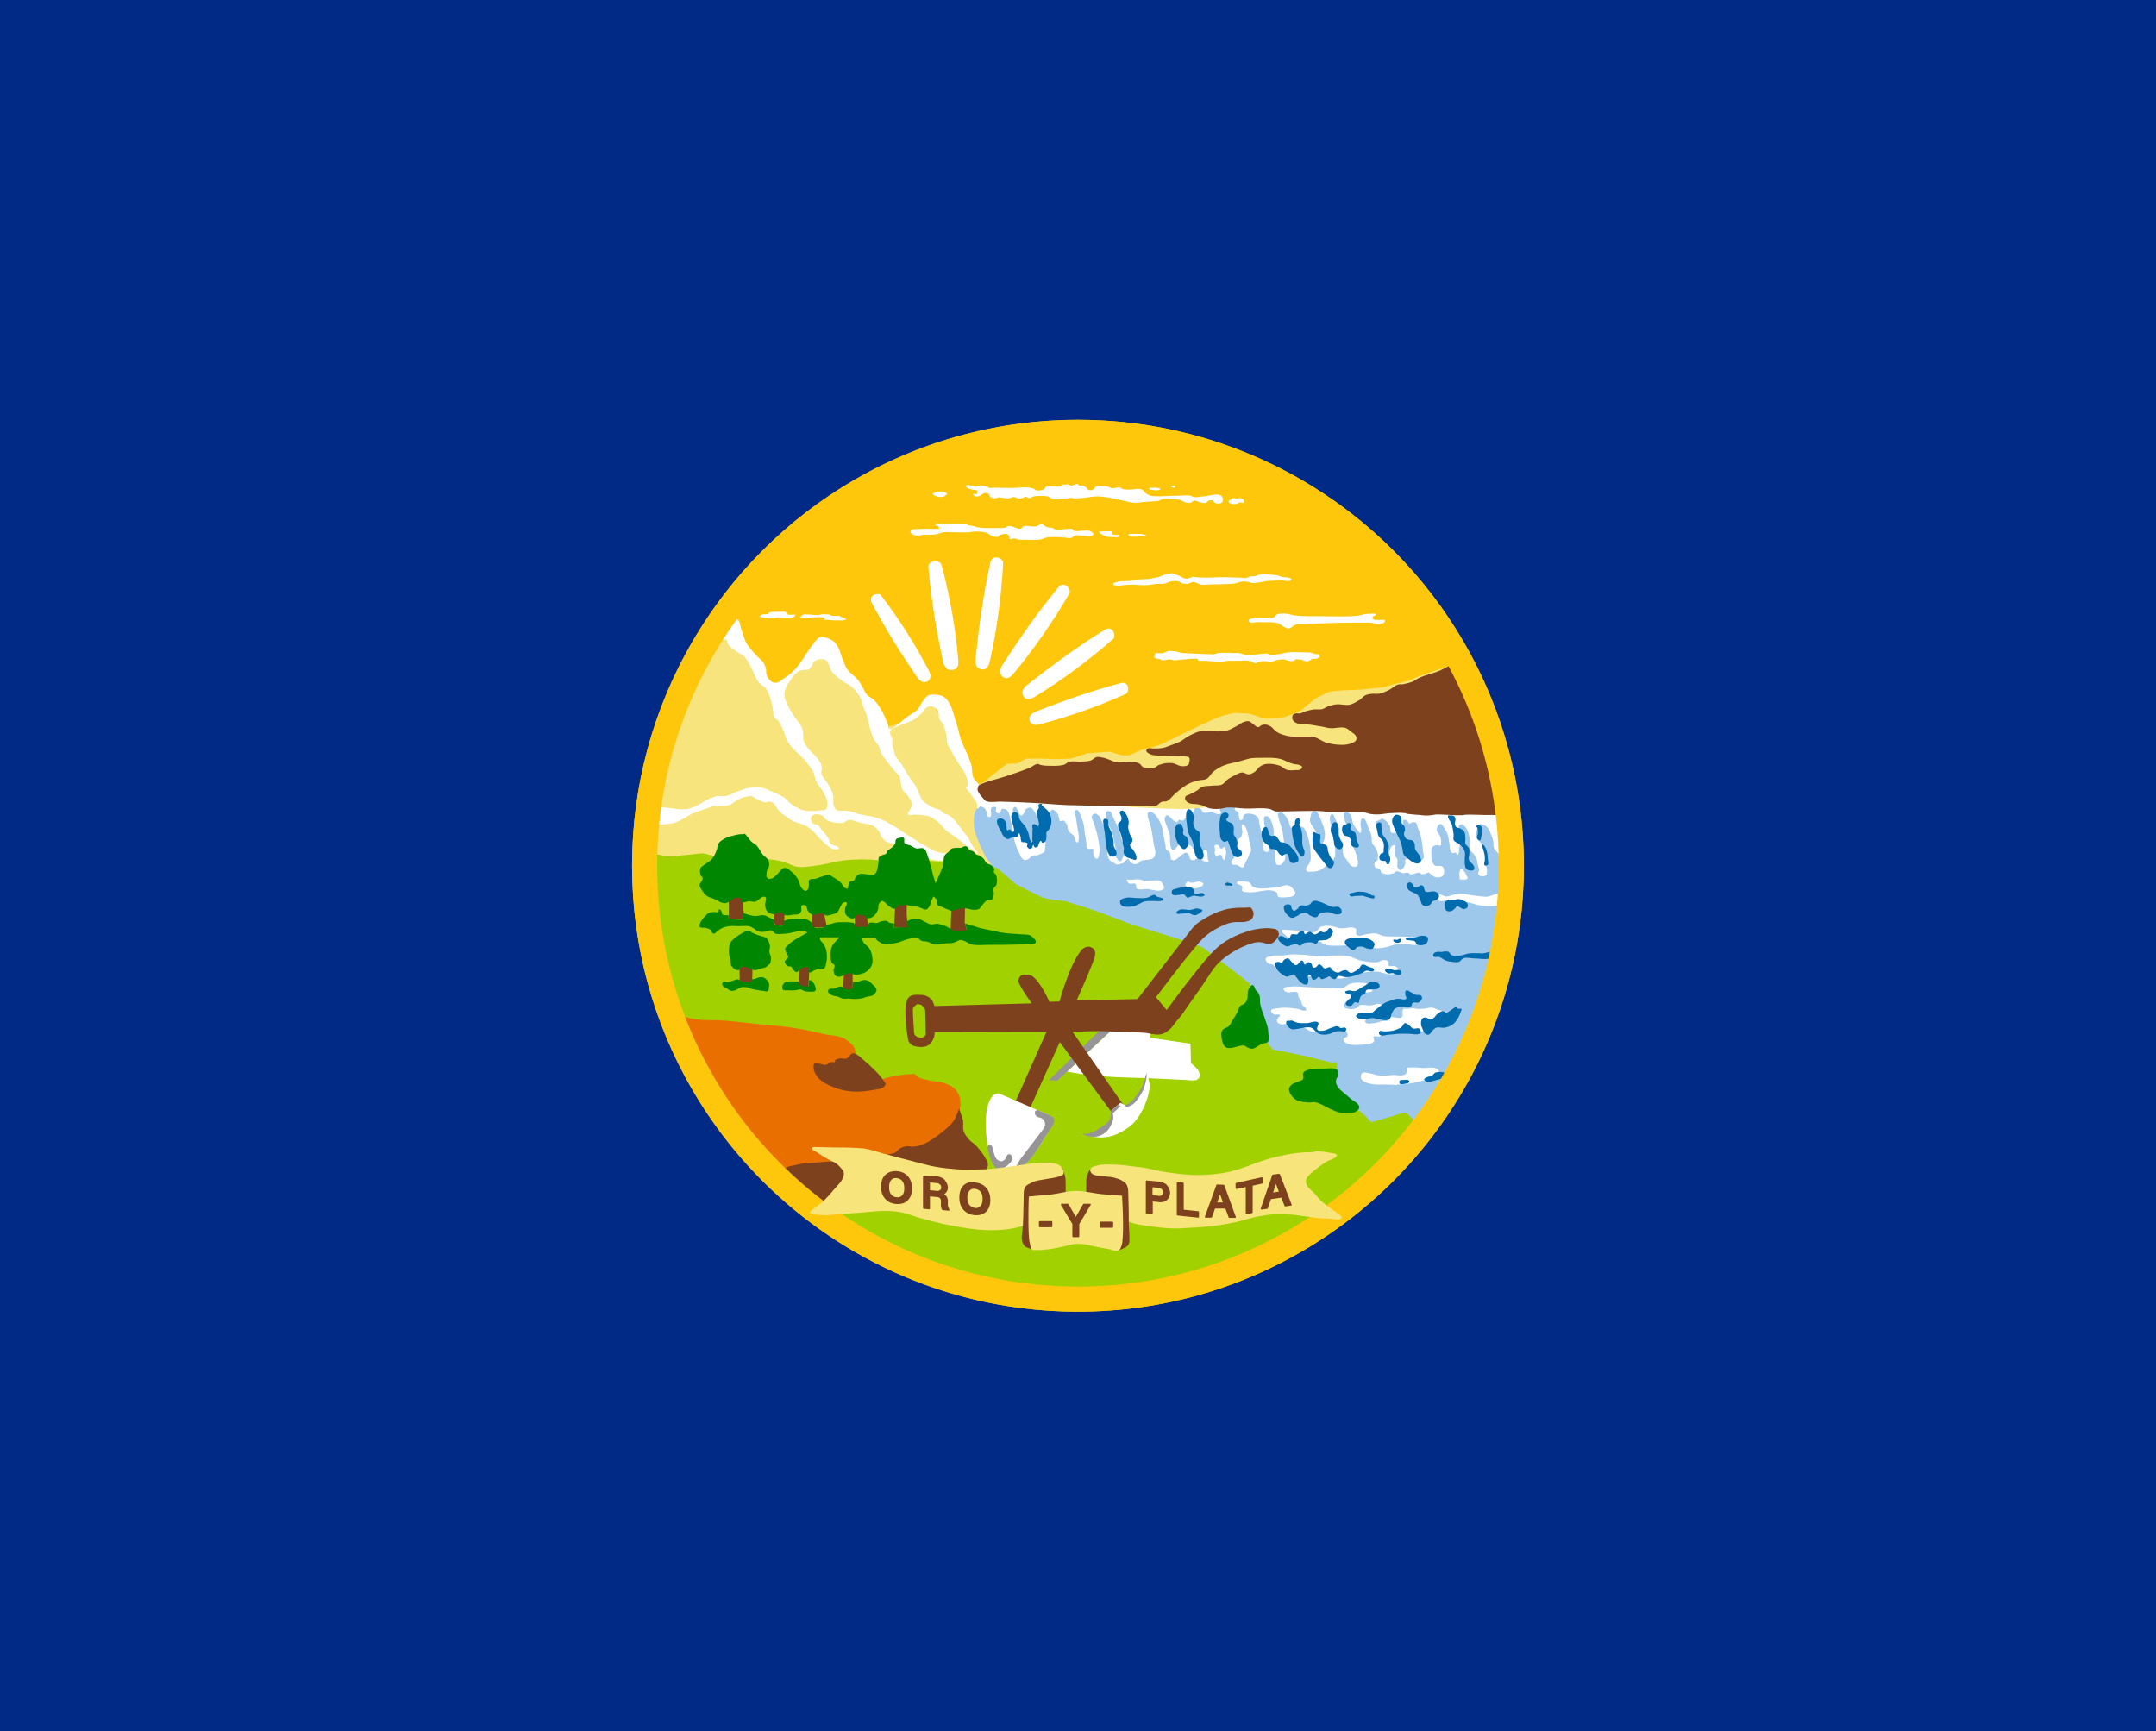 <?xml version="1.0" encoding="utf-8"?>
<!-- Generator: Adobe Illustrator 26.3.1, SVG Export Plug-In . SVG Version: 6.00 Build 0)  -->
<svg version="1.1" id="Layer_1" xmlns="http://www.w3.org/2000/svg" xmlns:xlink="http://www.w3.org/1999/xlink" x="0px" y="0px"
	 viewBox="0 0 807 648" style="enable-background:new 0 0 807 648;" xml:space="preserve">
<style type="text/css">
	.st0{fill:#002A86;}
	.st1{fill:#FEC70B;}
	.st2{fill:#F7E47C;}
	.st3{fill:#FFFFFF;}
	.st4{fill:#9DC8EB;}
	.st5{fill:#A2D100;}
	.st6{fill:#969496;}
	.st7{fill:#E86F00;}
	.st8{fill:#7D421D;}
	.st9{fill:#008600;}
	.st10{fill:#006BAD;}
	.st11{fill:#F7E47B;}
	.st12{fill:#7D421D;stroke:#7D421D;stroke-width:0.6;stroke-linecap:round;stroke-linejoin:round;stroke-miterlimit:6.7;}
</style>
<rect class="st0" width="807" height="648"/>
<g id="g1075_00000112621910061575013500000001617773770323073664_" transform="translate(-1.016,-42.38)">
	<g id="g198_00000173125747155920519780000000929223082416141221_">
		<circle id="circle184_00000150822053208577558800000017064127333523061413_" class="st1" cx="404.5" cy="366.4" r="166.9"/>
		<path id="path186_00000162322818835179898170000013716348721156417454_" class="st2" d="M271.6,276.6l-16.1,26
			c0,0-8.6,24.4-8.6,26.6c0,2.3-3.2,28.7-3.2,28.7l0.9,7.5l73.6,6.6l56-3.9l-2.4-3l-2.7-5l-2-5.3l-1.2-7.5l1.7-3.8l-8.7-21.1
			l-9.3-18.2l-9,6.8l-3.6,2.3l-1.5,0.5l-2.3,0.6l-4.8-2.3c0,0-4.2-9-4.7-9.6c-0.5-0.6-9.5-11-9.5-11l-7.1-5.6l-7.7,6.9l-4.5,3.8
			l-3.9,3l-12.2-14.9L271.6,276.6z"/>
		<path id="path188_00000183225104998159927060000003829655075816787846_" class="st3" d="M270.1,282.1c-1.4-2.2,2.2-4.7,3.9-6.6
			c0.5-0.5,1-1,1.7-1.2c0.4-0.1,1-0.3,1.4,0c1.1,0.7,0.9,2.4,1.4,3.6c0.6,1.7,1,3.4,1.8,5c0.6,1.2,1.6,2.1,2.4,3.2
			c0.7,0.8,1.4,1.5,2.1,2.3c0.6,0.6,1.3,1,1.8,1.7c0.5,0.7,0.8,1.6,1.1,2.4c0.2,0.8,0,1.8,0.3,2.6c0.4,1,1.1,2,2.1,2.6
			c0.4,0.2,1,0.2,1.5,0.2c0.8-0.1,1.4-0.6,2.1-1.1c1.2-0.8,2.4-1.6,3.5-2.6c1-0.9,1.9-1.8,2.7-2.9c1.1-1.3,1.9-2.8,2.9-4.2
			c0.8-1.1,1.4-2.3,2.3-3.3c0.8-1,1.5-2.3,2.7-2.9c0.6-0.3,1.3-0.1,2,0c1.1,0.3,2.2,0.8,3.2,1.5c0.7,0.6,1.2,1.3,1.7,2.1
			c0.8,1.5,1.1,3.2,1.8,4.8c0.5,1.2,0.9,2.5,1.7,3.6c1.1,1.6,2.9,2.6,4.1,4.1c0.7,0.9,1.2,2,1.8,3c0.5,0.8,0.7,1.7,1.4,2.4
			c0.7,0.8,1.9,1.2,2.7,2c0.9,0.9,1.6,1.9,2.3,3c1.2,2,2.2,4.2,3,6.5c0.1,0.4-0.1,1,0.3,1.2c1.3,0.6,2.6-1.2,3.8-2
			c0.8-0.5,1.4-1.2,2.1-1.8c1.6-1.3,3.6-2.1,5-3.6c0.6-0.7,0.8-1.7,1.4-2.4c0.7-0.9,1.2-2,2.3-2.6c0.9-0.5,2-0.4,3-0.3
			c1,0.1,2,0.2,2.9,0.8c0.8,0.5,1.5,1.4,2,2.3c1.3,2.2,1.8,4.8,2.6,7.2c0.7,2.1,1.1,4.4,1.8,6.5c0.5,1.4,1.2,2.8,1.8,4.2
			c0.7,1.7,1.6,3.4,2.1,5.3c0.4,1.6,0.1,3.3,0.8,4.8c0.4,0.8,1.1,1.4,1.7,2.1c0.3,0.4,0.8,0.6,0.9,1.1c0.1,0.4-0.3,0.9-0.3,1.4
			c0.1,0.6,0.4,1.1,0.8,1.7c0.5,0.7,1.1,1.3,1.7,2c0.3,0.4,0.7,0.8,1.1,1.2c0.6,0.6,1.9,0.7,2,1.5c0,0.2-0.4,0.3-0.5,0.6
			c-0.1,0.3-0.1,0.6-0.1,0.9c0,0.6,0.2,1.2,0.1,1.7c0,0.2-0.1,0.5-0.3,0.6c-0.3,0.1-0.6,0.1-0.9-0.1c-0.4-0.3-0.2-1-0.4-1.5
			c-0.2-0.5-0.3-0.9-0.6-1.3c-0.3-0.3-0.6-0.6-1-0.8c-0.3-0.1-0.7-0.2-1-0.1c-0.3,0.1-0.5,0.8-0.8,0.7c-0.6-0.2,0-1.3-0.3-2
			c-0.3-0.7-0.9-1.2-1.3-1.9c-0.3-0.5-0.6-1-0.9-1.4c-0.6-1-1.7-1.7-2-2.8c-0.2-0.6,0.1-1.2,0-1.8c-0.2-1.3-0.6-2.5-1.2-3.7
			c-0.7-1.5-1.9-2.7-2.7-4.1c-0.9-1.5-1.7-3-2.6-4.5c-0.4-0.8-1-1.5-1.2-2.4c-0.2-0.7-0.1-1.5-0.2-2.2c-0.1-0.9-0.3-1.8-0.6-2.7
			c-0.2-0.8-0.4-1.7-0.8-2.4c-0.4-0.7-1.1-1.2-1.4-1.9c-0.2-0.5-0.1-1-0.2-1.5c-0.1-0.6-0.1-1.3-0.5-1.8c-0.4-0.6-1.1-1-1.7-1.2
			c-0.4-0.2-0.8-0.3-1.2-0.2c-0.4,0-0.8,0.3-1.2,0.5c-0.8,0.6-1.2,1.5-1.9,2.2c-0.9,0.9-1.9,1.7-3,2.4c-0.6,0.4-1.3,0.6-2,0.9
			c-0.7,0.3-1.5,0.5-2.2,0.8c-1.1,0.5-2.3,0.9-3.3,1.5c-0.4,0.2-0.9,0.4-1.1,0.8c-0.2,0.5-0.1,1.1,0,1.6c0.1,0.5,0.6,0.8,0.7,1.3
			c0.2,0.7-0.1,1.5,0,2.2c0,0.4,0.1,0.8,0.2,1.2c0.1,0.4,0.3,0.7,0.4,1.1c0.2,0.7,0.3,1.5,0.6,2.1c0.6,1.2,1.6,2.1,2.3,3.2
			c1,1.5,1.8,3.1,2.8,4.6c0.7,1.1,1.6,2.1,2.3,3.2c0.6,1,1,2.2,1.5,3.2c0.4,0.8,0.6,1.7,1.1,2.3c0.8,1,2,1.6,3,2.3
			c0.7,0.4,1.5,0.7,2.3,1c0.5,0.2,1.1,0.2,1.5,0.5c0.4,0.3,0.7,0.8,1.1,1.1c0.4,0.3,1,0.3,1.4,0.5c0.4,0.2,0.8,0.4,1.2,0.6
			c0.7,0.5,1.2,1.1,1.7,1.7c1.1,1.3,2.1,2.7,3.1,4c0.7,0.9,1.5,1.7,2.1,2.7c0.4,0.7,0.7,1.4,1.1,2.1c0.2,0.4,0.5,0.8,0.7,1.2
			c0.4,0.5,0.8,1,1.2,1.5c0.1,0.2,0.5,0.4,0.4,0.6c-0.2,0.2-0.6,0-0.8-0.2c-0.5-0.3-0.9-0.8-1.4-1.2c-0.5-0.3-1.1-0.4-1.5-0.7
			c-0.6-0.4-1-1.1-1.6-1.5c-0.9-0.8-2-1.6-3-2.3c-0.8-0.6-1.6-1-2.3-1.6c-0.5-0.4-1-0.7-1.4-1.1c-1-0.9-1.7-2-2.7-2.8
			c-0.9-0.8-1.9-1.6-3-2.1c-1-0.4-2.2-0.5-3.3-0.7c-1-0.1-2-0.1-3-0.1c-0.7,0-1.7,0.5-2.1,0c-0.3-0.4,0.2-1,0.5-1.5
			c0.2-0.4,0.6-0.8,0.7-1.2c0.2-0.5,0.3-1.1,0.2-1.7c-0.2-0.9-0.8-1.7-1.3-2.4c-0.6-1-1.7-1.6-2.2-2.6c-0.5-1-0.5-2.2-0.7-3.2
			c-0.1-0.6-0.1-1.2-0.4-1.8c-0.4-0.8-1.2-1.2-1.8-1.9c-1.3-1.6-2.6-3.2-3.8-4.9c-0.5-0.7-1.1-1.4-1.4-2.3c-0.3-0.6-0.3-1.3-0.6-1.9
			c-0.5-1.1-1.5-1.9-2-2.9c-0.6-1.2-1-2.6-1.4-3.9c-0.5-1.6-0.7-3.3-1.2-4.9c-0.4-1.2-0.9-2.3-1.4-3.5c-0.3-0.9-0.4-2-0.9-2.9
			c-0.9-1.7-2.1-3.3-3.5-4.5c-0.9-0.8-2-1.1-3-1.8c-0.9-0.6-1.8-1.3-2.6-2c-0.7-0.6-1.4-1.2-1.9-2c-0.4-0.7-0.5-1.5-0.9-2.3
			c-0.3-0.6-0.6-1.4-1.2-1.8c-0.6-0.4-1.3-0.3-2-0.3c-0.6,0-1.1,0.2-1.6,0.4c-0.4,0.2-0.8,0.5-1.1,0.9c-0.2,0.3-0.2,0.8-0.4,1.1
			c-0.3,0.5-0.8,1.1-1.3,1.4c-0.8,0.4-1.7,0.1-2.6,0.3c-0.4,0.1-0.9,0.3-1.3,0.5c-0.5,0.3-0.9,0.8-1.4,1.2c-0.6,0.6-1,1.4-1.5,2.1
			c-0.4,0.6-0.8,1.1-1.2,1.7c-0.3,0.5-0.5,1.1-0.7,1.7c-0.2,0.4-0.3,0.9-0.4,1.4c0,0.7,0.1,1.5,0.3,2.2c0.4,1.3,1.1,2.6,1.7,3.8
			c0.7,1.2,1.5,2.4,2.3,3.5c0.5,0.8,1.2,1.5,1.7,2.3c0.3,0.5,0.5,1,0.7,1.5c0.2,0.5,0.3,1,0.3,1.5c0.1,0.7,0,1.4,0.1,2
			c0.1,0.5,0.1,1,0.3,1.5c0.4,1,1.1,1.8,1.7,2.6c0.7,0.9,1.6,1.6,2.3,2.4c0.5,0.6,1.1,1.2,1.5,1.8c0.4,0.5,0.7,1.1,0.9,1.7
			c0.2,0.5,0.2,1,0.2,1.5c0,0.7-0.3,1.3-0.1,2c0.2,0.7,0.7,1.2,1.1,1.8c0.5,0.7,1,1.4,1.5,2.2c0.4,0.6,0.7,1.2,1,1.8
			c0.3,0.7,0.6,1.5,0.8,2.2c0.1,0.5,0,1,0,1.4c0,0.8,0,1.6,0.2,2.4c0.2,0.6,0.5,1.3,1,1.6c1.1,0.6,2.5,0.2,3.7,0.3
			c0.7,0.1,1.5,0.2,2.2,0.4c0.7,0.2,1.4,0.6,2.1,0.8c0.9,0.2,1.8,0.3,2.6,0.5c0.9,0.2,1.8,0.3,2.7,0.5c1,0.2,1.9,0.5,2.8,0.8
			c1.9,0.7,3.6,1.7,5.3,2.7c2.4,1.4,4.7,3.1,7.1,4.6c1.9,1.2,3.9,2.4,5.9,3.5c1,0.5,1.9,1.1,2.9,1.5c0.6,0.2,1.3,0.3,2,0.5
			c0.7,0.2,1.8-0.2,2.2,0.5c0.1,0.1-0.1,0.3-0.2,0.5c-0.1,0.5,0.3,1.2-0.1,1.7c-0.3,0.4-0.9,0.2-1.4,0.2c-1.7,0-3.5-0.2-5.1-0.7
			c-4.8-1.3-13.3-5.8-13.7-5.8c-0.7,0-1.5-0.2-2.1-0.5c-0.8-0.5-1.5-1.2-2.1-2c-0.4-0.6-0.5-1.4-0.9-2c-0.5-0.7-1.1-1.3-1.8-1.8
			c-0.7-0.5-1.6-0.7-2.4-0.9c-0.9-0.2-1.8-0.3-2.7-0.5c-1-0.2-2-0.7-3.1-0.9c-0.5-0.1-1.1-0.2-1.6,0c-0.6,0.1-1.1,0.7-1.7,0.9
			c-1.3,0.3-2.7,0.1-4-0.2c-0.9-0.2-1.8-0.4-2.5-0.9c-0.5-0.4-0.7-1.1-1.3-1.5c-0.5-0.3-1.1-0.5-1.7-0.5c-0.6-0.1-1.3-0.1-1.8,0.2
			c-0.4,0.2-0.7,0.5-0.8,0.9c-0.2,0.5,0,1.1,0.2,1.5c0.1,0.3,0.3,0.7,0.6,0.9c0.5,0.3,1.2,0.1,1.7,0.5c0.7,0.4,1,1.2,1.5,1.8
			c0.6,0.7,1.2,1.3,1.7,2c0.4,0.6,0.8,1.1,1.1,1.8c0.1,0.3,0.1,0.7,0.3,1c0.2,0.3,0.4,0.5,0.7,0.7c0.4,0.2,0.9,0.3,1.3,0.5
			c0.4,0.1,0.8,0.1,1.1,0.4c0.1,0.1,0.2,0.4,0.2,0.6c-0.2,0.3-0.7,0.3-1.1,0.3c-0.5,0-1-0.1-1.5-0.3c-1.2-0.6-2.2-1.6-3.2-2.5
			c-0.8-0.7-1.5-1.5-2.2-2.3c-0.9-0.9-1.7-1.9-2.7-2.7c-0.8-0.6-1.7-1.1-2.7-1.5c-1.3-0.6-2.7-0.7-3.9-1.4c-1-0.5-1.8-1.2-2.7-1.8
			c-0.9-0.7-1.9-1.3-2.6-2.2c-0.7-0.8-1-1.9-1.8-2.6c-0.4-0.3-0.8-0.5-1.2-0.6c-0.7-0.1-1.5,0.3-2.2,0.2c-1.1-0.2-2.1-0.7-3-1.2
			c-0.7-0.3-1.3-1-2-1.1c-0.6-0.1-1.3,0.1-1.9,0.3c-0.8,0.2-1.6,0.3-2.4,0.7c-1.3,0.6-2.3,1.6-3.5,2.2c-0.6,0.3-1.2,0.4-1.9,0.5
			c-0.9,0.1-1.8,0-2.7,0c-0.7,0-1.5-0.1-2.1,0.1c-0.3,0.1-0.6,0.3-0.9,0.4c-1.3,0.5-2.7,0.9-4,1.4c-0.9,0.3-1.8,0.6-2.7,1
			c-0.9,0.4-1.7,1-2.6,1.5c-1,0.5-1.9,1.1-2.9,1.5c-0.8,0.3-1.5,0.6-2.3,0.7c-1.3,0.2-2.6,0.4-4,0.3c-0.6,0-1.3,0.1-1.7-0.4
			c-1.1-1.5-1-4.4,0.3-5.7c0.9-0.9,2.5-0.1,3.7-0.1c2.2,0.1,4.4,0.8,6.7,0.6c1.4-0.1,2.8-0.6,4.1-1.2c1.8-0.7,3.3-2,5.1-2.8
			c1-0.4,2.1-0.8,3.2-1c1.1-0.2,2.2,0.2,3.2,0c1.4-0.3,2.5-1.1,3.8-1.6c1.6-0.6,3.3-1.2,5-1.5c1.5-0.2,3.1-0.3,4.6,0
			c1.5,0.3,2.8,1.1,4.2,1.7c1.3,0.6,2.8,1.1,4,1.9c0.9,0.6,1.4,1.6,2.3,2.2c1.2,0.9,2.5,1.8,3.9,2.3c1,0.4,2.1,0.6,3.2,0.6
			c1.4,0.1,2.8,0,4.3-0.2c0.7-0.1,1.5,0.1,2-0.4c0.5-0.5,0.4-1.3,0.5-1.9c0-0.5,0-1.1-0.2-1.6c-0.2-0.9-0.7-1.8-1.1-2.6
			c-0.8-1.6-2.2-2.9-2.9-4.5c-0.4-0.9-0.5-1.9-0.8-2.8c-0.4-0.9-0.8-1.7-1.4-2.4c-0.7-1-1.5-2-2.3-2.9c-1.7-1.9-3.8-3.4-5.3-5.4
			c-0.5-0.7-1-1.5-1.4-2.3c-0.3-0.7-0.4-1.5-0.7-2.2c-0.3-0.8-0.7-1.7-1.1-2.5c-0.3-0.7-0.7-1.4-1.2-2.1c-0.4-0.5-1.2-0.8-1.5-1.4
			c-0.4-0.7-0.2-1.7-0.4-2.5c-0.4-1.9-0.7-3.8-1.4-5.6c-0.3-0.8-0.7-1.7-1.2-2.4c-0.8-1-2.1-1.6-2.9-2.6c-0.8-1-1.2-2.3-1.8-3.5
			c-0.6-1.2-1.1-2.4-1.8-3.6c-0.4-0.7-0.8-1.5-1.4-2.1c-0.9-0.9-2.1-1.4-3.1-2.1c-1.2-0.9-2.5-1.7-3.3-2.9c-0.3-0.5-0.2-1.3-0.7-1.7
			C271.5,281.6,270.5,282.7,270.1,282.1L270.1,282.1z"/>
		<path id="path190_00000047029771205623034790000009710840607560934793_" class="st4" d="M369.8,343.4l-2.3,0.6c0,0-1.1,1.2-1.4,2
			c-0.5,1.2-0.6,2.6-0.6,3.9c0,1.4,0.2,2.8,0.6,4.2c0.9,3.1,3.8,8.9,3.8,8.9l4.2,5.9l10.7,10.1l57.5,19.6l18.7,13.7l12.2,20.9
			l11.4,6.9l12.9,1.8l1.4,16.9c0,0,12.2,5.4,14.6,6c2.4,0.6,9.9,0.8,9.9,0.8l10.1-3.3l16.7-27.5l9.6-27.4l4.4-33.6l2.3-19l-1.5-11.1
			c0,0-181.2-0.9-182-0.9C382.3,342.6,369.8,343.4,369.8,343.4L369.8,343.4z"/>
		<path id="path192_00000070093311206980296060000009236560148934675881_" class="st5" d="M245.7,361.9c0,0,3.7,0.8,5.5,0.9
			c1.3,0.1,2.7-0.1,4-0.2c1.5-0.1,3-0.3,4.5-0.4c1.5-0.1,3-0.5,4.5-0.4c1.2,0.1,2.4,0.6,3.6,0.9c3.5,0.7,7.1,1.5,10.6,1.7
			c3.5,0.2,7-0.6,10.4-0.4c1.8,0.1,3.6,0.4,5.3,0.9c1.9,0.5,3.6,1.7,5.5,1.9c2.6,0.3,5.3-0.3,7.9-0.6c3.4-0.5,6.8-1.6,10.2-1.9
			c3-0.3,6.1-0.3,9.2-0.2c2.9,0.1,5.8,0.8,8.7,0.9c3.8,0.1,7.7-0.7,11.5-0.6c1.9,0,3.7,0.4,5.5,0.4c3.5,0,7-1.1,10.4-0.9
			c1.7,0.1,3.4,0.8,5.1,1.3c2.1,0.6,6.2,2.1,6.2,2.1l7,6c0,0,7.7,4,9.8,4.9c2.1,0.9,8.9,1.5,8.9,1.5l10.6,3.4l14.7,5.5
			c0,0,18.5,5.7,19.8,6.2c1.3,0.4,6,2.1,6,2.1s12.1,9.2,13.4,10.2c1.3,1.1,4.5,3.6,4.5,3.6l6.8,22.6l1.7,1.9c0,0,9.8,1.9,11.5,2.3
			c1.7,0.4,10.6,2.6,10.6,2.6s1.9-0.6,1.9,0.4s-0.2,3.4-0.2,3.4l-1.3,4.5l8.5,8.5l4,3.6l1.7,1.9l7.4-2.1l4.7-1.5h1.1l5.1,5.1
			l-24.9,30c0,0-36.4,22.6-37.2,22.6s-36.6,13-42.4,12.8c-5.7-0.2-42.8,0.4-43.6,0.4s-59.4-19.6-59.4-19.6L284,475.9l-33.4-52.6
			l-6.8-34.3l-0.6-24.7L245.7,361.9z"/>
	</g>
	<g id="g204_00000030473628039127756270000009370154847821601187_">
		<path id="path200_00000177445294555377253020000003376464827896786094_" class="st3" d="M417.2,427.8l-16.8,15.7
			c0,0,3.4,0.5,5,0.8c3.3,0.4,6.5,0.8,9.8,1c5.2,0.4,10.3,0.4,15.5,0.6c4.8,0.2,14.5,0.7,14.5,0.7s2.7,0.4,3.8-0.1
			c0.4-0.2,0.8-0.5,1-1c0.2-0.7,0-1.5-0.3-2.2c-0.3-0.7-1-1.3-1.6-1.9c-0.4-0.4-1.3-1.1-1.3-1.1l-0.2-7.3l-15-2.2v-2.6l-14.4-0.8
			L417.2,427.8z"/>
		<path id="path202_00000008861329548192115450000011362794420528457344_" class="st6" d="M413.5,427.2l-19.9,19.5l3.2,0.1
			l20.5-19.1L413.5,427.2z"/>
	</g>
	<path id="path206_00000107561075262973297660000005402279542853322919_" class="st7" d="M252.5,420.6c0,0,4.5,2.3,6.9,2.9
		c4.4,1,8.9,0.5,13.4,0.9c4.4,0.4,8.8,0.9,13.2,1.4c4.3,0.4,8.7,0.7,12.9,1.4c3.7,0.6,7.3,1.5,11,2.3c2.1,0.4,4.3,0.4,6.3,1.2
		c1,0.4,2,1.1,2.9,1.8c0.5,0.4,1,0.9,1.4,1.5c0.4,0.7,0.6,1.5,0.8,2.3c0.2,1.4-0.2,4.2-0.2,4.2s5.3,5.7,8.9,6.2
		c0.9,0.1,1.8-0.7,2.7-0.9c1.9-0.5,3.8-0.8,5.7-1.1c1.2-0.2,2.4-0.3,3.6-0.3c0.5,0,1.1-0.2,1.5,0c0.4,0.2,0.4,0.7,0.8,0.9
		c1.4,0.9,3.2,1.1,4.8,1.5c1.7,0.4,3.6,0.3,5.3,0.9c1.3,0.5,2.7,1,3.8,2c0.7,0.6,1.3,1.5,1.7,2.4c0.4,0.8,0.5,1.7,0.6,2.6
		c0.1,1.1-0.2,2.2-0.3,3.3c-0.3,4.3-0.5,12.8-0.5,12.8L331.8,482l-30.1,4.7l-8.9-2l-16.4-19l-15.1-21.8l-8-19.9L252.5,420.6z"/>
	<g id="g212_00000031173091615932782700000002266949610101171381_">
		<path id="path208_00000002385096524442657820000013916683726288019603_" class="st3" d="M371,340.1c-0.4,0-0.9,0-1.2,0.3
			c-0.7,0.6-1.1,1.8-0.7,2.7c0.5,1,2,1.1,3.1,1.4c0.5,0.1,1.2-0.4,1.6,0c0.3,0.3-0.2,1,0,1.4c0.1,0.4,0.4,0.8,0.7,0.9
			c0.4,0.1,0.8-0.3,1.1-0.6c0.2-0.3,0-0.8,0.3-1c0.6-0.3,1.5,0,2,0.4c1,0.9,1,2.4,1.4,3.7c0.8,2.7,0.8,5.6,1.6,8.3
			c0.4,1.2,0.8,2.5,1.4,3.6c0.6,1.1,0.9,2.5,2,3c0.5,0.2,1,0,1.5-0.2c0.7-0.3,1-1.1,1.7-1.4c0.5-0.2,1.1,0,1.7-0.1
			c0.5-0.1,1-0.4,1.5-0.6c0.4-0.2,0.9-0.4,1.2-0.7c0.3-0.5,0.3-1.1,0.3-1.7c0-1,0.5-2.4-0.3-2.9c-1-0.5-1.9,1-2.9,1.5
			c-0.6,0.3-1.2,1-1.8,0.8c-2-0.6-2.1-3.6-3.2-5.3c-1.1-1.7-2.8-3-3.5-4.9c-0.4-0.9-0.6-1.9-0.4-2.9c0.1-0.5,0.2-1.3,0.7-1.4
			c0.5-0.1,0.8,0.6,1.1,1c0.5,0.7,0.4,2.1,1.3,2.2c0.4,0.1,0.8-0.5,1.1-0.8c0.3-0.4,0.3-1,0.6-1.4c0.5-0.5,1.2-0.9,1.9-0.7
			c0.7,0.1,1,1,1.5,1.5c0.5,0.6,0.6,1.8,1.4,2c0.7,0.2,1.4-0.5,2-0.7c0.8-0.4,1.7-0.7,2.4-1.3c0.3-0.2,0.3-0.7,0.6-0.8
			c0.2-0.1,0.4,0,0.6,0.1c0.6,0.3,1.2,0.7,1.5,1.3c0.3,0.5,0.4,1.1,0.6,1.7c0.1,0.4,0.1,1,0.4,1.2c0.4,0.2,0.9-0.3,1.4-0.2
			c0.2,0.1,0.4,0.3,0.5,0.5c0.3,0.4,0.6,0.8,0.8,1.2c0.2,0.4,0,0.9,0.2,1.4c0.1,0.4,0.3,0.8,0.5,1.1c0.5,0.6,1.3,0.9,1.8,1.5
			c0.3,0.5,0.2,1.1,0.5,1.6c0.2,0.3,0.4,0.9,0.8,0.9c0.5-0.1,0.4-1,0.5-1.5c0.1-1.6-0.4-3.2-0.6-4.8c-0.2-1.1-0.3-2.1-0.5-3.1
			c-0.1-0.8-0.8-1.6-0.5-2.3c0.1-0.2,0.4-0.4,0.6-0.5c0.2,0,0.5,0,0.7,0.2c0.5,0.4,0.6,1.1,0.9,1.6c0.5,1.1,0.9,2.2,1.2,3.4
			c0.3,1.3,0.3,2.6,0.5,3.8c0.2,1.2,0.4,2.4,0.6,3.6c0.1,0.6-0.2,1.3,0.2,1.7c0.2,0.3,0.7,0.3,1,0.3c0.4,0.1,0.9-0.3,1.2,0
			c0.3,0.3,0,0.9,0.1,1.3c0.1,0.7,0.2,1.5,0.6,2c0.2,0.2,0.5,0.4,0.8,0.4c0.4-0.1,0.6-0.6,0.7-1c0.7-2.5,0-5.2-0.5-7.7
			c-0.3-1.6-0.9-3.1-1.3-4.6c-0.3-0.9-1-1.7-0.8-2.6c0.1-0.5,0.6-0.9,1.1-1c0.5-0.1,0.9,0.3,1.3,0.6c0.7,0.6,1,1.6,1.4,2.4
			c0.4,0.8,0.7,1.6,1,2.5c0.6,2.5,0.5,5.1,0.9,7.6c0.2,1.2,0,2.6,0.6,3.7c0.2,0.5,0.6,0.9,1.1,1.2c0.2,0.1,0.5,0.1,0.7,0.2
			c0.1,0,0.1,0.1,0.1,0.2c0.3,0.3,0.7,0.5,1.2,0.6c0.5,0.1,0.9,0,1.4-0.2c0.1,0,0.2-0.2,0.3-0.2c0.1,0,0.1,0.1,0.2,0.1
			c0.5,0,0.7-0.6,1.1-0.9c0.4-0.3,0.7-0.9,1.2-0.8c0.4,0.1,0.4,0.6,0.7,0.9c0.5,0.4,1,0.9,1.6,1c0.5,0.1,1-0.1,1.5-0.3
			c0.4-0.2,0.6-0.8,1.1-1c0.4-0.2,0.9-0.1,1.3-0.2c1-0.2,2.2-0.1,3.1-0.7c0.4-0.3,0.7-0.8,0.8-1.3c0.3-1.5-0.4-2.9-0.6-4.4
			c-0.3-2-0.5-3.9-1-5.9c-0.3-1.3-0.9-2.5-1.1-3.8c-0.1-0.6-0.3-1.3,0.1-1.8c0.2-0.2,0.6-0.2,1-0.2c0.5,0.1,0.9,0.5,1.3,0.8
			c0.6,0.5,1,1.1,1.4,1.8c0.6,0.9,1,1.9,1.4,2.9c0.4,1.4,0.5,2.8,0.8,4.2c0.2,1,0.4,2,0.6,3c0.1,0.5-0.1,1,0.2,1.4
			c0.2,0.3,0.5,0.3,0.7,0.5c0.3,0.2,0.5,0.4,0.7,0.7c0.2,0.4,0.2,0.9,0.3,1.3c0.1,0.4-0.1,0.9,0.2,1.2c0.3,0.3,0.9,0.4,1.3,0.3
			c0.6-0.1,1-0.7,1.5-1c0.5-0.3,0.9-0.8,1.4-1.1c0.4-0.3,0.9-0.7,1.4-0.7c0.2,0,0.3,0.1,0.4,0.2c0.4,0.3,0.6,0.7,0.8,1.2
			c0.2,0.3,0.1,0.8,0.3,1c0.3,0.3,0.7,0.4,1.1,0.4c0.4,0,0.7-0.3,1-0.4c0.5-0.1,1-0.2,1.5-0.1c0.6,0.1,1.1,0.7,1.7,0.9
			c0.5,0.1,1.1,0.5,1.5,0.2c0.3-0.3-0.1-0.7-0.2-1.1c-0.1-0.8,0-1.6-0.2-2.3c-0.1-0.4-0.1-1-0.5-1.1c-0.3-0.1-0.7,0.3-1,0.4
			c-0.5,0.1-1,0.3-1.5,0.2c-0.6-0.1-1.1-0.7-1.7-0.9c-0.2-0.1-0.5,0.1-0.7-0.1c-0.2-0.1-0.1-0.4-0.2-0.6c-0.5-0.6-1.3-0.9-2-1
			c-0.9-0.2-2-0.1-2.9,0.2c-0.3,0.1-0.6,0.4-0.9,0.7c-0.3,0.3-0.4,0.8-0.7,1c-0.3,0.1-0.6,0.2-0.9,0.1c-0.6-0.3-0.7-1.1-0.8-1.8
			c-0.3-1.1,0-2.3-0.2-3.4c-0.2-1.3-0.8-2.5-1.2-3.8c-0.3-0.9-0.9-1.8-0.7-2.8c0.1-0.4,0.3-0.9,0.7-1.1c0.4-0.1,0.8,0.3,1.1,0.5
			c0.5,0.4,0.9,1,1.4,1.4c0.4,0.3,0.8,0.8,1.3,0.7c0.4-0.1,0.5-0.8,0.9-0.9c0.4-0.1,0.9,0.4,1.4,0.3c0.5-0.2,0.8-0.8,1.1-1.3
			c0.3-0.5-0.1-1.4,0.3-1.8c0.3-0.3,0.9,0,1.3,0.1c0.3,0,0.7,0.3,1,0.1c0.4-0.3,0.3-0.9,0.5-1.3c0.1-0.2,0.2-0.6,0.4-0.7
			c0.6-0.3,1.4,0.1,2,0.5c0.4,0.3,0.5,1,1,1.3c0.5,0.3,1.1,0.1,1.7,0.1c0.4-0.1,0.7-0.4,1.1-0.4c0.5,0,0.9,0.5,1.4,0.6
			c0.7,0.2,1.8,0.7,2.3,0.2c0.3-0.3-0.1-0.8-0.2-1.2c-0.2-0.9-0.1-2.2-0.9-2.8c-3.7-2.8-9.2-0.2-13.8-0.3
			c-13.8-0.3-27.5-0.4-41.3-0.8c-9.3-0.3-18.6-0.6-27.9-1.1C372.7,340.2,371.8,340,371,340.1L371,340.1z M415.7,345.9
			c0.3,0,0.7,0.1,1,0.3c0.5,0.5,0.6,1.3,0.9,1.9c0.6,1.4,1.4,2.8,2,4.3c0.6,1.4,1,2.9,1.4,4.4c0.5,1.6,1.1,3.1,1.3,4.7
			c0,0.3,0.3,0.8,0,1c-0.1,0.1-0.2-0.1-0.3-0.1c-0.3,0.1-0.4,0.4-0.6,0.6c-0.3,0.4-0.2,1-0.6,1.4c-0.2,0.2-0.6,0.4-0.9,0.3
			c-0.4-0.1-0.5-0.7-0.8-1.1c-0.1-0.2-0.3-0.3-0.4-0.5c-0.3-0.8,0-1.8-0.1-2.7c-0.2-2-0.7-4-1.2-6c-0.6-2.2-2.1-4.1-2.4-6.3
			c-0.1-0.6-0.2-1.3,0.1-1.8C415.2,346.1,415.4,345.9,415.7,345.9L415.7,345.9z"/>
		<path id="path210_00000034790809294846399460000017974865123808801444_" class="st3" d="M513.7,342.5c-10.6-0.1-21.2,0-31.9,0.1
			c-5.7,0.1-12.1-2.5-17.1,0.3c-0.8,0.5-1.7,1.5-1.5,2.4c0.1,0.6,1,0.7,1.3,1.2c0.3,0.5,0.1,1.2,0.3,1.7c0.1,0.4,0.1,1,0.5,1.2
			c0.3,0.1,0.7-0.2,0.9-0.5c0.2-0.3,0-0.8,0.2-1.1c0.2-0.3,0.4-0.6,0.7-0.7c0.9-0.4,1.9-0.2,2.9,0c0.4,0.1,0.9,0.4,1.2,0.6
			c0.3,0.2,0.6,0.4,0.7,0.7c0.4,0.7,0.4,1.5,0.5,2.2c0.1,0.6,0.3,1.2,0.4,1.8c0.1,0.6,0.3,1.2,0.4,1.9c0.2,1,0.3,2,0.4,3
			c0.1,0.5,0.1,0.9,0.2,1.4c0.1,0.8-0.1,1.7,0.5,2.2c0.4,0.3,1,0.5,1.4,0.2c0.5-0.4,0.3-1.3,0.3-1.9c0-1.8-0.8-3.6-1.2-5.4
			c-0.2-1.3-0.6-2.6-0.6-3.9c0-0.6-0.3-1.3,0.1-1.8c0.3-0.3,0.9-0.3,1.3-0.2c0.3,0.1,0.4,0.4,0.6,0.6c0.8,1.2,1.3,2.7,1.5,4.1
			c0.2,0.8,0,1.6,0.1,2.4c0.1,1.9,0.4,3.7,0.5,5.6c0.1,1.3-0.2,2.6,0.1,3.9c0.1,0.5,0.1,1.2,0.6,1.5c0.3,0.2,0.8,0.2,1.2,0.1
			c0.8-0.3,1.3-1.1,1.7-1.9c0.3-0.7,0.2-1.5,0.2-2.2c0-2.3-0.5-4.5-0.8-6.8c-0.1-1-0.2-1.9-0.5-2.9c-0.3-1.3-1-2.4-1.2-3.7
			c-0.1-0.6-0.5-1.4-0.1-1.9c0.2-0.2,0.6-0.2,0.9-0.2c0.4,0,0.9,0.3,1.2,0.6c0.8,0.7,1.3,1.8,1.8,2.8c0.4,0.8,0.3,2.1,1.1,2.4
			c0.8,0.4,1.8-0.6,2.7-0.6c0.6,0,1.2,0.1,1.7,0.4c0.5,0.4,0.7,1.1,1,1.7c0.4,0.7,0.6,1.5,0.8,2.3c0.4,1.4,0.7,2.9,0.8,4.4
			c0.1,1.4,0.3,2.8,0,4.1c-0.1,0.5-0.4,0.9-0.7,1.4c-0.3,0.5-0.8,0.8-0.9,1.4c-0.1,0.3,0,0.8,0.3,1c0.5,0.4,1.3,0.2,2,0.2
			c0.9,0,1.9-0.1,2.8-0.5c1-0.4,1.8-1.2,2.5-1.9c0.3-0.4,0.8-0.7,0.9-1.2c0.2-3.3-3.5-5.6-4.5-8.8c-0.3-0.8-0.1-1.8-0.4-2.6
			c-0.5-1.3-1.8-2.3-2.1-3.7c-0.2-0.8,0.1-1.7,0.3-2.5c0.1-0.4,0.2-0.8,0.5-1.1c0.2-0.2,0.6-0.4,1-0.4c0.4,0.1,0.7,0.4,1,0.7
			c0.2,0.3,0.4,0.7,0.5,1c0.4,0.8,0.7,1.6,1,2.3c0.4,1,0.8,1.9,1,2.9c0.2,1,0.3,2.1,0.2,3.1c-0.1,0.9-0.8,1.6-0.7,2.5
			c0.3,2.2,1.3,4.9,3.3,5.7c0.2,0.1,0.6,0,0.7-0.2c0.5-0.5,0.5-1.3,0.6-2c0.1-1.4-0.2-2.8-0.4-4.2c-0.2-2-0.6-3.9-1-5.9
			c-0.2-1.1-0.7-2.2-0.6-3.3c0-0.4,0.1-0.9,0.4-1.2c0.2-0.2,0.4-0.3,0.6-0.2c0.6,0.2,0.6,1,0.9,1.6c0.4,0.8,0.9,1.7,1.1,2.6
			c0.4,1.2,0.4,2.6,0.6,3.8c0.2,1.1,0.7,2.3,0.9,3.4c0.2,0.8,0.2,1.6,0.3,2.4c0.1,0.5,0.1,1.1,0.3,1.6c0.2,0.6,0.7,1,1.1,1.5
			c0.6,0.8,1,2,1.9,2.5c0.5,0.3,1.2,0.4,1.7,0.2c0.3-0.1,0.5-0.4,0.6-0.7c0.4-1.3-0.3-2.7-0.6-4c-0.3-1.2-1.1-2.3-1.5-3.5
			c-0.3-0.8-0.2-1.8-0.5-2.6c-0.4-1.6-1.1-3-1.6-4.6c-0.3-0.9-0.6-1.7-0.8-2.6c-0.1-0.6-0.4-1.4-0.1-1.9c0.2-0.3,0.5-0.4,0.9-0.4
			c0.5,0,1,0.3,1.3,0.7c0.8,0.9,0.7,2.4,1.2,3.5c0.5,1.1,1.2,2.1,2,2.9c0.2,0.2,0.4,0.7,0.7,0.6c0.3-0.1,0.3-0.6,0.3-0.9
			c0.1-1-0.4-2-0.2-3c0.1-0.6,0.2-1.4,0.7-1.5c0.3-0.1,0.6,0.2,0.9,0.4c0.6,0.7,0.8,1.7,1.1,2.5c0.5,1.2,1.1,2.5,1.4,3.8
			c0.2,0.9-0.1,1.8,0.2,2.6c0.2,0.4,0.6,0.7,0.8,1c0.4,0.5,0.7,1.1,1,1.7c0.2,0.6,0.4,1.3,0.4,1.9c0,0.5,0,1.1-0.2,1.6
			c-0.2,0.4-0.8,0.6-1,1.1c-0.2,0.5-0.2,1.1,0.1,1.6c0.2,0.3,0.6,0.3,0.9,0.4c0.4,0.2,0.8,0.4,1.1,0.7c0.2,0.3,0.1,0.7,0.3,0.9
			c1.3,0.9,3.2,0.8,4.7,0.3c0.3-0.1,0.5-0.6,0.9-0.7c0.3-0.1,0.7,0,1,0.1c0.6,0.1,1,0.6,1.6,0.6c0.4,0,0.8-0.2,1.3-0.2
			c0.3,0,0.6,0,0.9,0.2c0.3,0.1,0.4,0.5,0.6,0.5c0.7,0.1,1.3-0.4,2-0.5c0.4-0.1,0.9-0.3,1.3-0.2c0.4,0.1,0.6,0.5,0.9,0.6
			c0.6,0.1,1.2-0.2,1.8-0.4c0.3-0.1,0.6-0.3,0.9-0.2c0.4,0.1,0.6,0.6,1,0.9c0.6,0.4,1.3,0.9,2,0.9c0.8,0,1.7-0.1,2.2-0.7
			c0.6-0.8,0.6-2.2,0.1-3.1c-0.2-0.3-0.5-0.4-0.9-0.5c-0.6-0.2-1.4,0.2-2-0.1c-0.5-0.2-0.8-0.7-1.1-1.2c-0.3-0.7-0.4-1.5-0.4-2.3
			c0-1.2-0.3-2.6,0.4-3.5c0.4-0.5,1.1-0.7,1.8-0.7c0.4-0.1,0.9,0.4,1.2,0.2c0.3-0.2,0.2-0.6,0.2-0.9c0.1-0.7,0-1.5-0.2-2.2
			c-0.3-1.1-1.4-1.9-1.4-3c0-0.6,0.3-1.2,0.7-1.7c0.2-0.2,0.6-0.4,0.9-0.3c0.4,0.1,0.6,0.6,0.9,1c0.7,1,1.3,2,1.6,3.1
			c0.3,1,0.4,2.1,0.6,3.1c0.2,0.9,0.1,1.8,0.4,2.6c0.2,0.4,0.3,0.8,0.7,1c0.4,0.2,0.9-0.2,1.3-0.1c0.3,0.1,0.3,0.9,0.7,0.8
			c0.6-0.1,0.4-1.2,0.5-1.9c0.1-0.6,0.3-1.1,0.3-1.7c0.1-1.7,0-3.5-0.1-5.2c0-0.6-0.4-1.3-0.2-1.9c0.1-0.3,0.4-0.7,0.8-0.7
			c0.4-0.1,0.9,0.2,1.2,0.5c0.7,0.6,1.1,1.6,1.5,2.6c0.3,0.9,0.5,1.8,0.6,2.8c0.1,0.8-0.1,1.6-0.1,2.4c0,0.4-0.1,0.8,0.1,1.2
			c0.3,0.7,1.1,1.1,1.6,1.8c0.4,0.6,0.7,1.2,1,1.9c0.2,0.7,0.2,1.5,0.4,2.2c0.1,0.5,0.3,1,0.4,1.5c0.1,0.7-0.6,1.5-0.1,2
			c0.6,0.7,2,0.7,2.7,0.2c0.4-0.3,0.4-0.8,0.4-1.3c0.1-0.9-0.3-1.8-0.4-2.8c-0.2-1.4-0.1-2.8-0.4-4.2c-0.3-1.3-0.7-2.6-1.4-3.7
			c-0.4-0.7-1.2-1-1.5-1.8c-0.4-1-0.4-2.2-0.1-3.3c0.2-0.8,0.6-1.8,1.4-2.1c0.4-0.1,0.8,0.2,1.2,0.3c0.5,0.2,0.9,0.5,1.3,0.9
			c0.7,0.8,1.1,1.9,1.5,2.9c0.3,0.7,0.5,1.4,0.7,2.1c0.2,0.9,0,1.8,0.3,2.7c0.1,0.4,0.4,0.7,0.7,1c0.5,0.6,1.1,1.7,1.8,1.4
			c4.7-2,3.4-10.5,1.4-15.1c-0.8-1.9-2.9-3.1-4.8-3.8C545,338.2,528.9,342.6,513.7,342.5L513.7,342.5z M517.8,349
			c0.4-0.7,1.7,0.3,2.3,0.9c0.2,0.2,0.3,0.5,0.5,0.7c0.2,0.4,0.6,0.7,0.7,1.1c0.3,0.7-0.1,1.8,0.5,2.3c0.5,0.4,1.3,0.1,2-0.1
			c0.9-0.3,2-0.6,2.4-1.4c0.3-0.6-0.1-1.3-0.1-1.9c0-0.5-0.1-1.1,0.3-1.3c0.4-0.3,1,0,1.4,0.3c0.3,0.2,0.3,0.9,0.6,1
			c0.5,0.2,0.9-0.5,1.4-0.5c0.4,0,0.9,0,1.2,0.2c0.5,0.4,0.4,1.1,0.6,1.6c0.5,1.2,1,2.5,1.3,3.8c0.4,1.8,0.6,3.7,0.8,5.6
			c0.1,0.8,0.5,1.6,0.1,2.3c-0.5,0.9-1.7,1.8-2.7,1.7c-0.5-0.1-0.6-0.9-1.1-1.1c-0.8-0.4-2.1-0.8-2.8-0.2c-0.5,0.4,0,1.2-0.2,1.8
			c-0.2,0.6-0.5,1.3-1,1.8c-0.3,0.2-0.6,0.4-1,0.4c-0.4-0.1-0.7-0.6-0.9-1c-0.2-0.6,0-1.2,0-1.8c0-0.4,0.1-0.9-0.1-1.3
			c-0.1-0.5-0.7-0.8-0.8-1.3c-0.2-0.7,0-1.5,0-2.3c0-0.5,0.4-1.3-0.1-1.6c-0.3-0.2-0.8,0.1-1.1,0.3c-0.4,0.3-0.5,0.9-0.7,1.4
			c-0.2,0.7-0.1,1.5-0.4,2.2c-0.1,0.3-0.2,0.8-0.5,0.7c-0.9-0.1-0.6-1.7-0.9-2.5c-0.6-2-0.8-4.1-1.4-6.1c-0.5-1.6-2.7-3.1-2.1-4.7
			C516.6,349.2,517.8,349.5,517.8,349C517.8,349,517.8,349,517.8,349L517.8,349z"/>
	</g>
	<g id="g220_00000137828373502594335570000012379688508044916106_">
		<path id="path214_00000108267606339179122860000015239022998147418757_" class="st2" d="M544.9,291c0,0-6.5,2.4-7.2,2.6
			c-0.8,0.2-5.4,1.8-5.4,1.8l-3.9,1.7l-6.2,1.5c0,0-3.2,1.1-3.9,1.1c-0.8,0-8,0.8-8,0.8s-4.7,0.2-5.3,0.2c-0.6,0-5.3,0.3-6.3,0.6
			c-1.1,0.3-5.4,2.6-5.4,2.6l-5.4,4.4c0,0-5.1,2.3-6,2.4c-0.9,0.2-6.2,0.6-7.1,0.6c-0.9,0-6.2-1.8-6.2-1.8l-5.4-0.3
			c0,0-3.3,0.6-5.6,1.4c-2.3,0.8-12.2,5.6-12.2,5.6l-9,4.4c0,0-3.9,1.5-5,1.7c-1.1,0.2-3.3,0.8-3.3,0.8l-4.4,2h-2.7l-4.7-1.4
			l-8.3,0.6l-6,2l-5.4,0.2l-6.2-0.2h-5.3l-3.3,1.8l-3.9,0.2l-3.9,3l-4.8,3.8c0,0-1.7,0.6-1.7,1.2c0,0.6-0.3,1.7,0.8,2.3
			c1.1,0.6,57,5.9,57,5.9s10.2,0.5,11.3,0.5c1.1,0,6.3,0.2,6.3,0.2s3.6-0.2,4.2-0.2c0.6,0,3.8-0.3,3.8-0.3s6-0.9,9-1.1
			c3-0.2,58.5-11.9,58.5-11.9l20.3-16.6l5.3-16.6L544.9,291z"/>
		<path id="path216_00000167383889195773268770000012797646237999025550_" class="st8" d="M545.7,290.3c0,0-3.7,2.1-5.6,3
			c-2.5,1.1-5.3,1.6-7.9,2.8c-0.9,0.4-1.7,1.1-2.7,1.5c-1.1,0.4-2.3,0.7-3.5,0.9c-0.6,0.1-1.2-0.1-1.7,0.1c-1.3,0.4-2.3,1.5-3.5,2.1
			c-1.1,0.5-2.2,1-3.4,1.3c-1.1,0.2-2.2-0.1-3.3,0.1c-0.7,0.1-1.4,0.2-2,0.5c-0.8,0.4-1.4,1.2-2.1,1.7c-1.2,0.7-2.4,1.5-3.7,1.8
			c-1.7,0.4-3.4-0.3-5.1-0.1c-1,0.1-2,0.4-3,0.7c-0.8,0.3-1.5,0.9-2.3,1.1c-1,0.2-2.1,0-3.1,0.1c-0.9,0.1-1.9,0.4-2.8,0.6
			c-0.8,0.2-1.5,0.7-2.3,0.9c-0.6,0.1-1.2-0.1-1.7,0c-0.4,0.1-0.8,0.2-1,0.5c-0.3,0.5-0.4,1.2-0.2,1.7c0.2,0.5,0.6,0.9,1.1,1.2
			c1.8,1,4.1,0.5,6.2,0.9c1.4,0.2,2.8,0.5,4.2,0.7c0.9,0.2,1.8,0.5,2.7,0.5c1.8,0.2,3.8-0.6,5.5-0.1c0.8,0.2,1.5,0.8,2.2,1.4
			c0.7,0.5,1.6,1,1.9,1.8c0.2,0.4,0.2,1,0,1.4c-0.4,0.7-1.3,1-2.1,1.3c-1.5,0.5-3,0.5-4.6,0.4c-1.6-0.1-3.2-0.4-4.8-0.9
			c-1.4-0.5-2.6-1.5-4-1.9c-1-0.3-2.1-0.2-3.1-0.2c-2.4-0.1-4.8,0.2-7.1-0.3c-1.4-0.3-2.8-0.7-4-1.5c-0.9-0.5-1.4-1.5-2.2-2
			c-0.6-0.3-1.2-0.7-1.8-0.7c-0.6-0.1-1.2,0-1.7,0.2c-0.5,0.2-0.8,0.8-1.3,0.7c-0.7,0-1.3-0.8-1.9-1.2c-0.5-0.3-0.9-0.8-1.5-1
			c-0.7-0.1-1.4,0.1-2,0.3c-0.8,0.3-1.5,0.9-2.2,1.3c-1.2,0.6-2.4,1.4-3.7,1.8c-1,0.3-2,0.4-3.1,0.4c-2.4,0.2-4.9-0.5-7.3,0
			c-1.5,0.3-2.8,1-4.2,1.7c-1.1,0.6-2.1,1.5-3.2,2.1c-1.2,0.6-2.5,1-3.8,1.5c-0.9,0.3-1.7,0.7-2.7,0.9c-1.2,0.2-2.3,0.2-3.5,0.2
			c-0.8,0-1.7-0.3-2.3,0.1c-0.3,0.2-0.5,0.5-0.4,0.8c0.1,0.6,0.8,0.9,1.3,1.2c1.2,0.6,2.7,0.5,4,0.6c2.1,0.2,4.2,0.1,6.3,0.2
			c1.2,0.1,2.5-0.1,3.7,0.2c0.3,0.1,0.6,0.1,0.7,0.3c0.3,0.4,0.2,1,0.1,1.5c-0.1,0.4-0.1,0.9-0.4,1.2c-0.7,0.6-1.7,0.6-2.6,0.5
			c-1.1-0.1-2.1-0.9-3.2-1.1c-0.8-0.1-1.7-0.1-2.6,0c-0.9,0.1-1.8,0.4-2.7,0.7c-0.6,0.3-1.1,0.9-1.8,1.1c-1.3,0.3-2.8,0.2-4-0.3
			c-0.6-0.3-0.9-1.1-1.5-1.4c-0.7-0.4-1.5-0.5-2.3-0.6c-2.2-0.3-4.5,0.4-6.7,0c-0.9-0.2-1.8-0.7-2.7-1c-0.8-0.3-1.7-0.6-2.6-0.7
			c-0.5-0.1-1.1-0.2-1.6-0.1c-0.8,0.2-1.4,1-2.2,1.3c-1.2,0.4-2.4,0.3-3.6,0.4c-1.5,0.1-3-0.3-4.5,0.1c-0.7,0.2-1.2,0.8-1.9,1.1
			c-1.4,0.4-2.9,0.4-4.4,0.4c-1.4,0-2.9,0-4.3-0.3c-0.4-0.1-0.8-0.5-1.3-0.4c-0.9,0.1-1.7,0.9-2.6,1.3c-0.9,0.4-1.8,0.7-2.8,1.1
			c-2.3,0.9-4.7,1.6-7,2.4c-3.2,1.1-6.7,1.6-9.7,3.3c-0.4,0.2-1,0.5-1.1,1c-0.2,1.6,1.3,3,2.4,4c0.6,0.5,1.4,0.8,2.2,1
			c1.5,0.3,3.1,0,4.6,0c3.7,0.1,7.3,0.2,11,0.4c4.7,0.2,9.4,0.7,14.2,0.9c9.7,0.3,19.5,0.3,29.3,0.3c1.3,0,2.7,0.4,3.9,0
			c0.8-0.3,1.3-1.2,2.1-1.5c0.6-0.3,1.4,0,2-0.3c1.3-0.6,2.1-2,3.2-2.9c1.7-1.4,3.4-2.9,5.4-3.8c1-0.5,2-0.7,3.1-1
			c1-0.3,2.2-0.1,3.1-0.6c1.2-0.6,1.7-2.1,2.8-2.9c1.2-0.9,2.5-1.7,3.9-2.2c1.7-0.7,3.6-0.9,5.4-1.4c1.5-0.4,2.9-0.9,4.4-1.2
			c1.5-0.2,3.1-0.2,4.7-0.2c2.1,0,4.3-0.1,6.3,0.4c1.8,0.4,3.3,1.5,5.1,1.9c0.7,0.2,1.5,0.1,2.2,0.4c0.4,0.2,0.9,0.3,1,0.7
			c0.1,0.3-0.3,0.7-0.5,0.9c-0.6,0.4-1.3,0.3-2,0.3c-1.1,0.1-2.2,0.2-3.2-0.1c-1-0.3-1.8-1.3-2.8-1.6c-1.6-0.5-3.3-0.8-4.9-0.6
			c-0.9,0.1-1.7,0.5-2.4,1c-0.8,0.5-1.2,1.5-2,2c-0.6,0.4-1.3,0.8-2,0.9c-1,0.1-1.8-0.8-2.8-0.7c-1,0.1-1.8,0.7-2.7,1.1
			c-0.8,0.4-1.6,0.8-2.3,1.3c-0.9,0.6-1.5,1.7-2.4,2.1c-1,0.5-2.3,0.3-3.4,0.4c-1.3,0.2-2.8,0-4,0.5c-0.8,0.3-1.3,1-2,1.4
			c-0.9,0.5-1.8,0.9-2.7,1.4c-0.5,0.3-1.2,0.3-1.5,0.7c-0.2,0.4-0.3,0.9-0.1,1.3c0.3,0.6,0.9,1.1,1.5,1.3c1,0.4,2.1,0.2,3.1,0.4
			c0.4,0.1,0.7,0.1,1.1,0.2c1.1,0.3,2.1,1,3.3,1.3c1.3,0.3,2.6,0.3,3.9,0.2c1-0.1,1.9-0.4,2.8-0.5c2.2-0.1,4.5,0.3,6.7,0.4
			c3,0.1,6-0.4,9,0.1c1,0.2,1.8,1,2.8,1c6.1,0,11.3-0.4,17.5-0.1c0.2,0,0.4,0.2,0.6,0.2c4.8,0.2,9.3,0,14,0.1c1,0,1.9,0.6,2.9,0.7
			c1,0.2,1.9,0.2,2.9,0.2c1,0,1.9-0.2,2.9-0.3c0.7-0.1,1.5-0.2,2.2-0.2c1.6-0.1,3.2-0.2,4.8,0c0.4,0,0.8,0.2,1.2,0.3
			c1.5,0.2,3,0.3,4.6,0.4c0.7,0.1,1.3,0.2,2,0.2c0.8,0,1.6,0,2.3-0.1c0.7-0.1,1.5-0.3,2.1-0.3c3,0,6.2,0.4,9.3,0.3
			c0.5,0,1-0.2,1.5-0.2c2.2-0.1,4.4,0.1,6.7,0.1c2.2,0,6.6,0,6.6,0s0.5-9.8-0.3-14.6c-1.5-8.8-4.6-17.3-8.1-25.5
			c-1.9-4.6-4.7-8.7-6.9-13.1C546.9,292.8,545.7,290.3,545.7,290.3L545.7,290.3z M274.2,377.1l-0.4,2l0,7.4l5.7-0.2v-1.4
			c0,0-0.1-1.4-0.2-2l-0.5-5.9L274.2,377.1z M340.6,377.4l-4.5,3.3l-0.4,8.7l5.4,0.5c0,0-0.5-2.6-0.6-4c0-0.4-0.1-0.7-0.1-1.1
			C340.3,382.4,340.6,377.4,340.6,377.4L340.6,377.4z M362.3,379.5l-5.1,1.3l-0.4,9.9l5.7,1.3l0.5-1c0,0-0.7-2.9-0.9-3.3
			C362.1,387.3,362.3,379.5,362.3,379.5L362.3,379.5z M294.9,381.9l-4,0.4l-0.1,5.8l1.2,0.7l2.4-0.3L294.9,381.9z M465.9,382.1
			c-0.9,0-1.7,0-2.5,0.1c-1.6,0.1-3.3,0.4-4.8,0.9c-2.1,0.6-4,1.5-5.9,2.6c-2,1.2-3.9,2.2-5.4,4.1c-6.9,8.9-20.5,26.5-20.5,26.5
			l-22.8,0.5c0,0,4.2-9.3,6-14c0.3-0.9,0.8-1.8,0.9-2.8c0.1-0.7,0.1-1.4-0.2-2c-0.3-0.6-1-1-1.6-1.2c-0.5-0.2-1-0.1-1.5,0
			c-0.7,0.2-1.3,0.6-1.8,1.2c-4.5,5.3-8.2,19.2-8.2,19.2l-3.8,0.1c0,0-3.2-7.4-6.4-9.6c-0.7-0.5-1.6-0.5-2.4-0.5
			c-0.6,0-1.3,0-1.8,0.3c-0.6,0.4-0.9,1.2-1,1.9c0,0.4,0.2,0.9,0.4,1.3c1.2,2.6,4.6,7.2,4.6,7.2l-36.4,1c0,0-0.5-1.7-1.1-2.4
			c-0.6-0.7-1.4-1.2-2.3-1.5c-0.8-0.3-1.8-0.3-2.7-0.3c-1.1,0-2.2,0-3.1,0.6c-0.5,0.3-0.9,0.9-1.1,1.5c-0.6,1.6-0.6,3.3-0.6,5
			c0,3.2,0.5,6.4,1,9.6c0.1,0.8,0.7,1.6,1.4,2.1c0.8,0.5,1.8,0.6,2.8,0.7c0.9,0.1,1.9,0,2.8-0.3c0.6-0.3,1.2-0.7,1.6-1.2
			c0.5-0.6,0.8-1.3,1.1-2.1c0.2-0.6,0.3-1.9,0.3-1.9l41.8-0.1l-12,27l5.3,2.8l11.7-26l20.1,27.2l4.5-2.5l-19.8-28.5
			c0,0,6.3-0.3,9.5-0.3c3,0,6.1,0.2,9.1,0.3c2.6,0.1,5.3,0.1,7.9,0.3c2.2,0.1,4.4,1,6.5,0.6c1.1-0.2,2.1-0.8,2.9-1.5
			c1-0.7,1.7-1.7,2.4-2.7c0.8-1,2.5-3,2.5-3s5.4-7.8,8.1-11.6c1.8-2.6,3.3-5.4,5.5-7.7c1.6-1.6,3.5-3,5.4-4.2
			c1.9-1.2,3.8-2.1,5.9-2.9c1.2-0.4,2.5-0.9,3.9-0.9c1.5-0.1,3,0.9,4.5,0.6c0.7-0.2,1.3-0.6,1.8-1.2c0.6-0.6,1.2-1.4,1.3-2.2
			c0-0.6-0.2-1.3-0.6-1.7c-0.5-0.5-1.3-0.5-1.9-0.6c-1.9-0.3-3.8-0.1-5.6,0.2c-1.6,0.2-3.2,0.7-4.7,1.2c-2.4,0.8-4.8,1.9-6.9,3.2
			c-1.5,1-3,2.1-4.3,3.4c-3.1,3-5.6,6.4-8.3,9.7c-3.4,4.2-9.7,12.8-9.7,12.8l-4-4.8c0,0,9.6-12.7,13.9-17.8c1.5-1.8,3-3.7,4.8-5.2
			c1.5-1.3,3.2-2.3,5-3.2c1.6-0.8,3.2-1.5,4.9-1.8c1.7-0.3,3.5,0.1,5.2-0.3c0.7-0.2,1.4-0.3,1.9-0.8c0.4-0.4,0.7-1.1,0.8-1.7
			c0.1-0.6,0-1.2-0.3-1.7c-0.2-0.4-0.5-1-0.9-1.1C467.6,382.1,466.7,382.1,465.9,382.1L465.9,382.1z M324.9,382.2l-4,0.7v1.5
			l0.1,3.6l-1.5,1.4l4.8,0.7l1.8-0.7c0,0,0-0.8-0.1-1.1c-0.1-0.8-0.4-1.2-0.4-2.2C325.5,385,324.9,382.2,324.9,382.2L324.9,382.2z
			 M307.8,382.7c-0.2,0-0.4,0-0.6,0.1c-0.6,0.2-2,0.3-2,0.3l-0.3,6.3l2.9,0.2l2.7-0.4l-1.3-6.3C309.2,382.9,308.4,382.7,307.8,382.7
			L307.8,382.7z M282.8,401.7l-4.4,1.1l-0.6,1.5l0.1,5.9l4.6,0.4L282.8,401.7z M304.1,402.6l-3.9,1.8l-0.2,7.4l3.6,0.5L304.1,402.6z
			 M320.1,403.6l-3.2,2.8l-0.3,6.8h3.6L320.1,403.6z M344.6,418.2c0.2,0,0.4,0,0.6,0.1c0.3,0.1,0.6,0.1,0.8,0.3
			c0.3,0.2,0.5,0.5,0.8,0.8c0.2,0.3,0.5,0.6,0.5,1c0.1,3,0.2,5.9,0.2,9.1c0,0.5-0.6,0.9-1,1.1c-0.2,0.2-0.5,0.2-0.8,0.2
			c-0.3,0-0.5-0.1-0.8-0.2c-0.3-0.1-0.6-0.1-0.8-0.3c-0.3-0.2-0.6-0.4-0.7-0.6c-0.3-0.5-0.3-1.3-0.3-1.7c-0.1-2.5-0.4-5.2-0.4-7.9
			c0-0.4,0.3-0.8,0.6-1.1c0.2-0.2,0.4-0.4,0.6-0.5C344,418.3,344.3,418.2,344.6,418.2z M320.5,436.6c-0.3,0-0.6,0-0.8,0.2
			c-0.4,0.2-0.5,0.6-0.8,0.9c-0.4,0.3-0.7,0.8-1.1,0.9c-0.8,0.2-1.6-0.2-2.4-0.1c-0.6,0.1-1.2,0.2-1.7,0.6c-0.2,0.2-0.1,0.6-0.3,0.8
			c-0.2,0.1-0.4,0-0.6,0c-0.5,0-1-0.1-1.5,0.2c-0.3,0.1-0.4,0.5-0.7,0.7c-0.4,0.2-0.8,0.1-1.2,0.1c-0.8-0.1-1.6-0.5-2.4-0.6
			c-0.4,0-0.8-0.2-1.1,0.1c-0.6,0.6-0.4,1.8-0.2,2.6c0.3,1.1,1,2.2,1.8,3c1.4,1.5,3.4,2.4,5.3,3.2c2.3,1,4.8,1.5,7.3,1.7
			c2.8,0.2,5.7-0.2,8.5-0.7c1.1-0.2,2.3-0.3,3.2-1c0.3-0.3,0.7-0.6,0.7-1.1c0-0.4-0.4-0.8-0.6-1.1c-0.9-1.3-1.9-2.5-3-3.6
			c-1.4-1.4-2.8-2.8-4.3-4c-1.2-1-2.3-2.3-3.8-2.7C320.7,436.6,320.6,436.6,320.5,436.6L320.5,436.6z M360,457.3
			c0,0-1.1,3.3-2.1,4.7c-1.4,1.9-3.4,3.4-5.3,4.9c-1.8,1.4-3.7,2.7-5.9,3.7c-1.1,0.5-2.3,0.8-3.5,0.9c-1,0.1-2-0.2-3-0.1
			c-0.7,0.1-1.4,0.3-2,0.6c-0.9,0.5-1.5,1.4-2.4,1.9c-0.6,0.3-3.1,0.5-2.4,0.7c2.9,1.1,4.7,2,7.1,2.6c2.9,0.8,5.7,1.6,8.7,2.1
			c3.3,0.6,6.7,0.9,10,1.1c2.6,0.1,5.2,0,7.8,0c0.9,0,2.2,0.4,3-0.1c0.4-0.2,0.7-1.4,0.8-1.8c0.1-0.5-0.1-0.9-0.3-1.4
			c-0.9-2.1-2.4-4-3.9-5.7c-0.9-1-2.2-1.7-3.1-2.8c-0.8-0.9-1.5-1.9-1.8-3c-0.4-1.2,0-2.5-0.2-3.8C361.1,460.3,360,457.3,360,457.3
			L360,457.3z M311.5,477.1l-9.8,0.7c0,0-5.6,1.1-5.9,1.3c-0.3,0.2-2,1.1-2,1.1l-1.9,0.9l14.7,11.8l5.5,1.4l7-6.5l0.8-6.8
			c0,0-1.7-3.6-1.9-3.6C317.6,477.2,311.5,477.1,311.5,477.1L311.5,477.1z M384.5,485.3c-1.1,0.1-0.8,9.3-0.7,15.8
			c0,2.5-0.5,3.8-0.3,5.2c0,0.4,0.1,0.8,0.3,1.2c0.2,0.5,0.4,0.9,0.8,1.3c0.6,0.6,2.7,1.1,2.7,1.1l12.6-21.5c0,0,0-2,0-3
			c0-0.9,0-1.7-0.2-2.6c-0.1-0.6-0.9-3.7-1.5-3.6C395.5,479.9,384.9,484.8,384.5,485.3L384.5,485.3z M408.7,480.6
			c0,0-0.8,1.5-0.9,2.2c-0.2,0.8-0.2,1.7-0.2,2.6c0,1,0,3,0,3l12,22c0,0,2.7-1,3.3-1.6c0.4-0.3,0.6-0.8,0.8-1.3
			c0.2-0.4,0-4.9-0.2-7.8c-0.1-2.2,0.3-6.4,0.2-8.6c-0.1-1.3,1.1-7.8-0.3-8c-0.8-0.2-7.7-2.9-11.4-4
			C410.9,478.9,409.5,479,408.7,480.6L408.7,480.6z"/>
		<path id="path218_00000132057709012187822170000013561567083907915403_" class="st9" d="M278.9,354.6c-0.3,0-0.5,0-0.8,0
			c-1.1,0.1-2.2,0.4-3.3,0.7c-0.6,0.2-1.3,0.3-1.9,0.6c-1.1,0.6-2.2,1.1-2.9,2.1c-0.4,0.6-0.4,1.5-0.6,2.2c-0.5,1.3-1,2.7-1.9,3.7
			c-0.9,1-2.2,1.6-3.2,2.4c-0.4,0.3-0.9,0.5-1.1,1c-0.3,0.8-0.2,1.8,0.1,2.7c0.1,0.4,0.6,0.5,0.7,0.8c0.1,0.4-0.1,0.8-0.2,1.2
			c-0.2,0.5-0.8,0.8-0.9,1.4c-0.1,1,0.7,1.9,1.3,2.8c0.4,0.6,0.8,1.1,1.4,1.5c0.9,0.6,2.1,0.8,3.1,1.3c0.7,0.3,1.4,0.8,2.1,1.1
			c0.6,0.2,1.3,0.4,1.9,0.3c0.5-0.1,0.9-0.4,1.4-0.6c0.6-0.4,1.1-1,1.8-1.3c0.4-0.2,0.8-0.2,1.2-0.2c0.4,0,0.9,0.1,1.2,0.4
			c0.2,0.3,0,0.8,0.2,1.1c0.2,0.2,0.5,0.3,0.7,0.3c0.7,0.1,1.3-0.4,2-0.4c0.9-0.1,1.8,0.4,2.7,0.1c0.5-0.2,0.9-0.6,1.4-1
			c0.4-0.3,1.2-0.8,1.2-0.8s0.7-0.1,1,0.1c0.7,0.8-0.3,2.1-0.1,3.2c0.1,0.8,0.3,1.7,0.9,2.3c0.4,0.5,1.2,0.7,1.8,0.9
			c0.4,0.1,0.9,0,1.3-0.1c0.3-0.1,0.6-0.5,1-0.5c0.5-0.1,1,0.1,1.5,0.3c0.4,0.2,0.6,0.6,1.1,0.7c1,0.3,2-0.1,3-0.2
			c0.6-0.1,1.3,0.1,1.9-0.2c0.4-0.2,0.8-0.6,1-1.1c0.3-0.7-0.3-1.6,0.2-2.1c0.4-0.3,1.1-0.3,1.5,0c0.5,0.4,0.4,1.3,0.7,1.8
			c0.4,0.6,1,1.3,1.7,1.6c0.3,0.1,0.6,0.1,0.9,0.1c0.6-0.1,1.1-0.6,1.7-0.6c0.5-0.1,1-0.1,1.5,0.1c0.4,0.1,0.6,0.7,1.1,0.7
			c0.9,0.2,1.8-0.3,2.7-0.5c0.5-0.2,1-0.3,1.4-0.6c0.8-0.7,1-1.8,1.6-2.7c0.2-0.3,0.3-0.7,0.6-0.9c0.4-0.2,1.1-0.5,1.4-0.1
			c0.4,0.5-0.4,1.3-0.5,1.9c-0.1,0.7-0.2,1.5,0,2.1c0.2,0.5,0.5,1,1,1.3c0.6,0.4,1.4,0.8,2.1,0.6c0.5-0.1,0.5-0.8,1-1.1
			c0.5-0.3,1.1-0.2,1.7-0.2c0.4,0,0.9,0,1.3,0.2c0.4,0.2,0.4,0.8,0.8,1c0.7,0.2,1.5,0,2.1-0.3c1.1-0.6,1.9-1.8,2.3-3
			c0.2-0.6,0-1.3,0.2-1.8c0.2-0.5,0.6-1.1,1.2-1.3c0.2-0.1,0.5,0.1,0.7,0.2c0.7,0.4,1.1,1.1,1.8,1.6c0.7,0.4,1.3,1.1,2.1,1.1
			c0.5,0,1-0.5,1.4-0.8c0.2-0.2,0.3-0.7,0.6-0.7c0.3-0.1,0.5,0.4,0.9,0.4c0.3,0,0.5-0.4,0.9-0.4c0.8-0.1,1.6,0.3,2.3,0.4
			c0.7,0.1,1.4,0.1,2.1,0.2c0.4,0.1,0.7,0.2,1.1,0.3c0.4,0.2,0.8,0.4,1.2,0.5c0.5,0.2,0.9,0.5,1.4,0.4c0.6-0.1,1-0.7,1.3-1.2
			c0.4-0.5,0.4-1.2,0.6-1.8c0.3-0.6,0.9-1.9,0.9-1.9s0.9,0.7,1.2,1.2c0.3,0.5-0.1,1.3,0.2,1.8c0.5,0.7,1.5,0.7,2.2,1.1
			c0.6,0.3,1.3,0.6,1.9,0.8c0.5,0.2,0.9,0.5,1.4,0.5c0.7,0,1.3-0.5,2-0.6c0.6-0.2,1.2-0.4,1.8-0.4c0.6,0,1.1,0,1.7,0.1
			c0.9,0.1,1.7,0.5,2.6,0.5c0.7,0,1.4,0,2-0.3c0.6-0.3,0.9-1.1,1.4-1.6c0.5-0.5,0.8-1.1,1.4-1.5c0.7-0.4,1.7,0,2.2-0.5
			c0.5-0.5,0.5-1.2,0.6-1.9c0.1-0.7-0.3-1.4-0.1-2.1c0.2-0.6,0.9-0.9,1.1-1.5c0.3-1.1,0.3-2.4-0.1-3.5c-0.2-0.5-0.7-0.7-0.9-1.2
			c-0.1-0.4,0.3-0.9,0.1-1.4c-0.2-0.5-0.7-0.9-1.2-1.3c-0.4-0.3-1.1-0.3-1.5-0.6c-0.6-0.5-0.8-1.4-1.4-1.9c-0.4-0.4-0.8-0.7-1.3-1
			c-0.4-0.2-0.9-0.2-1.3-0.4c-0.4-0.3-0.6-0.8-1-1.1c-0.4-0.3-1.1-0.3-1.5-0.6c-0.4-0.3-0.5-1-1-1.3c-0.3-0.2-0.7-0.1-1.1,0
			c-0.3,0.1-0.5,0.3-0.7,0.4c-0.6,0.2-1.3,0-1.9,0.1c-0.7,0.1-1.4,0-2,0.3c-0.5,0.3-0.7,0.8-1.1,1.2c-0.4,0.4-1.1,0.7-1.4,1.2
			c-0.4,0.6-0.4,1.3-0.5,1.9c-0.1,0.7-0.1,1.4-0.2,2c-0.3,1.1-0.8,2.2-1.3,3.3c-0.5,1.1-1.5,3.4-1.5,3.4s-0.4-1.3-0.6-2
			c-0.5-1.6-0.8-3.2-1.3-4.8c-0.3-1.2-0.6-2.4-1.1-3.6c-0.3-0.9-0.5-2-1.3-2.6c-0.8-0.5-2,0.1-3-0.1c-0.7-0.2-1.3-0.7-1.9-1
			c-0.8-0.4-1.9-0.3-2.4-1c-0.4-0.5,0.2-1.5-0.3-1.9c-0.3-0.3-0.8-0.2-1.2-0.1c-0.6,0.1-1.3,0.2-1.7,0.6c-0.3,0.4-0.1,1-0.3,1.5
			c-0.3,0.7-0.9,1.3-1.5,1.8c-0.4,0.4-1.1,0.6-1.5,1.1c-0.2,0.2-0.1,0.6-0.3,0.9c-0.4,0.4-1,0.4-1.5,0.6c-0.4,0.2-0.9,0.4-1.2,0.7
			c-0.4,0.6-0.2,1.5-0.3,2.2c-0.2,0.9-0.2,1.9-0.5,2.8c-0.2,0.6-0.5,1.3-1.1,1.6c-0.6,0.3-1.3,0-2,0c-1.1,0-2.2-0.5-3.3-0.2
			c-0.6,0.1-1.1,0.5-1.5,1c-0.4,0.4-0.3,1-0.7,1.4c-0.4,0.4-1.2,0.1-1.6,0.5c-0.4,0.4-0.5,1.1-0.6,1.7c-0.1,0.3,0,0.7-0.2,0.8
			c-0.3,0.2-0.7,0-1-0.2c-0.8-0.5-1-1.5-1.7-2.1c-0.9-0.9-2.1-1.5-3.2-2.2c-0.3-0.2-0.5-0.6-0.8-0.6c-0.9-0.2-1.9,0.4-2.8,0.6
			c-0.8,0.2-1.5,0.6-2.2,0.8c-0.9,0.3-2.1-0.1-2.7,0.6c-0.3,0.4-0.1,0.9-0.1,1.4c-0.1,0.6,0,1.2-0.2,1.7c-0.2,0.4-0.5,0.8-0.9,0.9
			c-0.6,0.1-1.1-0.4-1.5-0.9c-0.9-1-0.9-2.5-1.6-3.6c-0.7-1.1-1.5-2.1-2.6-2.9c-0.7-0.5-1.4-1.2-2.2-1.2c-0.5,0-0.9,0.4-1.3,0.7
			c-0.7,0.6-1.2,1.4-1.9,2c-0.5,0.5-1,1-1.7,1.3c-0.4,0.1-1.2,0.1-1.2,0.1s-1-0.6-0.8-1.2c0.1-0.5,0-1.3,0.2-1.9
			c0.2-0.6,0.8-1.2,0.8-1.8c0.1-0.7,0-1.5-0.3-2.1c-0.5-0.9-1.5-1.4-2.1-2.1c-0.8-1-1.3-2.3-2.2-3.3c-0.6-0.7-1.6-1-2.2-1.7
			c-0.5-0.5-0.8-1.1-1.3-1.6c-0.3-0.4-0.6-0.9-1.1-1.2C279.4,354.6,279.1,354.6,278.9,354.6L278.9,354.6z M270.3,382.7
			c-0.1,0-0.2,0-0.2,0.1c-0.2,0.2,0,0.7-0.2,0.9c-0.4,0.3-1,0-1.5,0c-0.6,0.1-1.3,0-1.9,0.3c-0.9,0.4-1.5,1.2-2.1,1.9
			c-0.5,0.5-0.9,1.1-1.2,1.7c-0.2,0.5-0.6,1.2-0.2,1.7c0.4,0.5,1.3,0.2,1.9,0.3c0.6,0.2,1.3,0.3,1.8,0.6c0.6,0.4,0.7,1.5,1.4,1.6
			c0.6,0.1,1.1-0.7,1.6-1.1c0.5-0.3,1-0.7,1.6-1c0.9-0.4,1.9-0.6,2.9-0.7c1.3-0.2,2.5,0.1,3.8,0c1.2,0,2.5-0.2,3.7,0.1
			c0.4,0.1,0.8,0.4,1.2,0.6c0.7,0.4,1.3,1.1,2,1.3c1,0.3,2.1,0.1,3.2,0c0.5-0.1,1-0.5,1.5-0.4c0.7,0.1,1.1,1,1.7,1.2
			c0.8,0.3,1.7,0.1,2.6,0.1c0.9,0,1.8-0.2,2.7-0.3c1.2-0.2,2.4-0.6,3.6-0.7c0.8-0.1,1.6-0.1,2.3,0.1c0.3,0.1,0.7,0.5,0.7,0.5
			s-1.3,0.6-1.9,1c-1.1,0.6-2.2,1.2-3.2,1.9c-0.8,0.5-1.6,1.1-2.2,1.8c-0.4,0.4-0.9,0.7-1,1.2c-0.1,0.7,0.4,1.4,0.6,2
			c0.2,0.4,0.6,0.7,0.5,1.2c-0.1,0.7-1.1,0.9-1.2,1.6c-0.1,0.6,0.4,1.3,0.9,1.7c0.4,0.3,1.1,0,1.5,0.3c0.4,0.3,0.5,0.9,0.9,1.3
			c0.3,0.3,0.6,0.8,1.1,0.7c0.6,0,0.8-0.8,1.3-1.1c0.5-0.3,1-0.6,1.6-0.7c0.5-0.1,1.2-0.2,1.6,0.1c0.5,0.4-0.2,1.5,0.3,1.8
			c0.5,0.3,1-0.4,1.5-0.6c0.7-0.3,1.4-0.6,2.1-0.7c0.6-0.1,1.3,0.3,1.8-0.1c0.7-0.5,0.7-1.5,0.9-2.3c0.3-1.3,0.3-2.7,0.1-4
			c-0.1-0.9-0.5-1.8-1-2.7c-0.4-0.8-1.4-1.3-1.5-2.2c0-0.2,0.2-0.5,0.2-0.5h7.2c0,0-0.7,0.7-1.1,1.1c-0.6,0.7-1.3,1.3-1.7,2.1
			c-0.5,1.1-0.7,2.5-0.6,3.7c0,0.9,0.1,1.9,0.5,2.7c0.2,0.3,0.7,0.4,0.9,0.7c0.1,0.2,0.1,0.4,0.1,0.6c0,0.5-0.5,1-0.4,1.5
			c0.1,0.8,0.3,1.7,1,2.1c0.5,0.4,1.3,0.2,1.9,0.1c0.5-0.1,0.8-0.4,1.3-0.6c0.5-0.2,1-0.6,1.6-0.6c0.5,0,1.1,0.3,1.6,0.4
			c0.4,0.1,0.7,0.2,1.1,0.2c1.3-0.1,2.6-0.4,3.7-1.1c1-0.6,1.8-1.6,2.2-2.7c0.4-1.1,0.2-2.4,0-3.5c-0.2-0.9-0.5-1.9-1.1-2.7
			c-0.6-0.9-1.7-1.4-2.2-2.3c-0.2-0.4-0.4-1.4-0.4-1.4s3-0.2,4.7-0.1c0.5,0,0.7,0.8,1.1,1.1c0.7,0.5,1.5,1,2.3,1.2
			c0.7,0.2,1.4,0.1,2.1,0c1-0.1,2-0.3,3-0.5c1.3-0.3,2.5-1,3.8-1.3c1.3-0.3,2.6-0.7,3.8-0.4c0.5,0.1,0.9,0.8,1.4,1
			c0.7,0.3,1.4,0.1,2.1,0.3c1.1,0.3,2,1,3.1,1.1c1,0.1,2.1-0.3,3.1-0.4c0.5,0,0.9-0.1,1.4-0.1c0.6,0,1.3,0,1.9-0.1
			c0.6-0.1,1.1-0.4,1.7-0.6c0.4-0.2,0.8-0.5,1.3-0.5c0.5,0,1.1,0.2,1.6,0.4c0.8,0.3,1.6,1,2.4,1.2c2.1,0.5,4.3,0.2,6.5,0.2
			c3.5,0,7.1,0,10.6-0.1c1.3,0,2.6-0.2,3.8-0.2c0.9,0,1.9,0.3,2.7-0.1c0.3-0.1,0.6-0.4,0.6-0.7c0.1-0.7-0.6-1.2-1.1-1.7
			c-0.5-0.5-1.1-0.9-1.8-1c-3.8-0.3-7.1-0.3-10.5-0.9c-1.1-0.2-2.1-0.5-3.2-0.7c-1.7-0.4-3.4-0.6-5-1.1c-0.6-0.2-1.3-0.5-1.9-0.6
			c-0.7-0.2-2.9-0.9-2.9-0.9l0.6,2.4c0,0-0.8,0.3-1.4,0.3c-1,0-1.9,0.2-2.9,0c-0.4-0.1-0.9-0.2-1.3-0.4c-0.4-0.2-0.5-0.3-1-0.6
			c-0.5-0.3-0.8-0.5-1.3-0.7c-1-0.4-2-0.7-3-0.9c-0.9-0.1-1.8,0.4-2.7,0.2c-0.9-0.2-1.7-0.8-2.6-1.2c-0.6-0.3-1.1-0.6-1.7-0.7
			c-0.8-0.2-1.7-0.2-2.6,0c-0.6,0.1-1.9,0.8-1.9,0.8l0.3,2.3h-5.2l0.1-1.5c0,0-1.3-0.1-1.8-0.3c-0.3-0.1-0.5-0.5-0.9-0.6
			c-0.7-0.2-1.4-0.1-2.1,0.1c-0.5,0.1-1,0.5-1.5,0.6c-0.6,0.1-0.8,0-1.4-0.1c-0.4,0-1.1-0.1-1.4,0c-0.3,0.1-0.8,0.9-0.8,0.9l0,0.7
			l-5,0l0-1.3c0-0.5-4.9-0.7-7.3-0.3c-0.5,0.1-1,0.4-1.5,0.5c-0.5,0.1-1.8,0.3-1.8,0.3s-0.6,0.8-1.1,1c-1.2,0.4-2.6,0.4-3.6-0.2
			c-0.3-0.1-0.7-0.4-0.6-0.7c0.1-0.3,0-0.9,0-0.9s-1-0.8-1.5-1c-0.8-0.4-1.7-0.4-2.6-0.4c-1-0.1-2-0.1-3,0c-0.7,0.1-1.4,0.1-2.1,0.3
			c-0.4,0.1-1.3,0.4-1.3,0.4s-0.1,1-0.1,1.4c0,0.4-0.4,0.4-1.3,0.4c-0.9,0-2.1-0.3-2.1-0.3l-0.2-1l0-0.9c0,0-1.6-0.7-2.1-1
			c-0.6-0.3-1.3-0.7-2-0.7c-1-0.1-1.9,0.4-2.9,0.3c-0.8,0-1.6-0.2-2.3-0.4c-0.8-0.2-2.2-0.7-2.2-0.7l0.1,2.4c-1.7,0.2-3.6,0-5.6-0.3
			l0-1.3c0,0-1.7,0.2-2.3-0.3c-0.3-0.3-0.1-0.9-0.4-1.2C270.8,382.9,270.5,382.7,270.3,382.7L270.3,382.7z M281.1,390.7
			c-0.8,0-1.5,0.5-2.2,0.9c-1,0.5-1.9,1.1-2.8,1.8c-0.6,0.5-1.3,1.1-1.7,1.8c-0.3,0.5-0.4,1.1-0.5,1.7c-0.1,0.9-0.1,1.8,0,2.7
			c0.1,0.7,0.4,1.3,0.5,2c0.2,0.8,0,1.7,0.4,2.3c0.6,0.8,1.6,1.7,2.6,1.6c0.5-0.1,0.5-0.8,1-1.1c0.4-0.2,0.8-0.2,1.3-0.2
			c0.7,0,1.4,0.3,2,0.5c0.4,0.2,0.7,0.6,1.2,0.7c0.4,0.1,0.9,0.1,1.3,0c0.6-0.1,1.1-0.4,1.6-0.5c0.5-0.2,1.1-0.2,1.6-0.4
			c0.7-0.4,1.9-1.5,1.9-1.5s0.4-1.4,0.3-2.1c0-0.8-0.6-1.5-0.6-2.3c-0.1-0.7,0.3-1.4,0.2-2.1c-0.1-0.8-0.3-1.6-0.7-2.3
			c-0.2-0.3-0.5-0.6-0.9-0.9c-0.4-0.3-1-0.4-1.5-0.5c-1.1-0.4-2.2-0.7-3.2-1.2c-0.6-0.2-1-0.8-1.6-0.9
			C281.2,390.7,281.1,390.7,281.1,390.7L281.1,390.7z M285.7,408.1c-0.2,0-0.4,0-0.7,0.1c-0.5,0.1-0.8,0.4-1.3,0.5
			c-0.3,0.1-1.2,0.2-1.2,0.2l0,1c0,0-1.8,0.3-2.7,0.1c-0.5-0.1-1-0.2-1.5-0.5s-0.8-0.6-1.3-0.6c-0.6,0-1.1,0.4-1.6,0.5
			c-0.7,0.2-1.5,0.5-2.2,0.6c-0.5,0.1-1.2-0.3-1.6,0c-0.3,0.2-0.3,0.7-0.2,1.1c0.2,0.6,1,0.8,1.6,1.2c0.5,0.3,1,0.7,1.6,0.9
			c0.4,0.1,0.9,0,1.3-0.1c0.9-0.2,1.6-1,2.4-1.2c0.9-0.2,1.9-0.1,2.9,0.1c0.4,0.1,0.7,0.4,1.2,0.5c0.4,0.1,1.7,0.4,2.6,0.5
			c0.5,0.1,1.1,0.2,1.6,0.2c0.6,0.1,1.3,0.4,1.8,0.1c0.3-0.2,0.4-0.7,0.4-1.1c0.1-0.6,0.2-1.3,0-1.9c-0.4-0.9-1.1-1.7-2-2.1
			C286.4,408.1,286.1,408.1,285.7,408.1L285.7,408.1z M324.5,409.2c-0.2,0-0.5,0-0.7,0.1c-0.7,0.1-1.3,0.5-1.9,0.6
			c-0.5,0.1-1.7,0.2-1.7,0.2s0,1.2,0,1.9c-0.1,0.3-0.2,0.4-0.4,0.5c-0.6,0.2-1.2,0.2-1.8,0.1c-0.5-0.1-0.9-0.4-1.3-0.6
			c-0.2-0.1-0.5-0.4-0.5-0.4c-0.5-0.1-1,0.1-1.5,0.2c-0.6,0.1-1,0.5-1.6,0.6c-0.6,0.1-1.3-0.2-1.8,0.2c-0.3,0.2-0.4,0.7-0.3,1.1
			c0.2,0.5,0.8,0.8,1.3,1.1c0.7,0.4,1.7,0.4,2.4,0.6c0.6,0.2,1.1,0.6,1.7,0.7c0.8,0.2,1.6,0,2.3,0c0.6,0,1.3,0.2,1.9,0.2
			c1.1,0,2.2-0.1,3.2-0.3c0.5-0.1,1-0.4,1.5-0.5c0.8-0.3,1.9-0.2,2.6-0.7c0.6-0.5,1.2-1.2,1.2-1.9c0-0.8-0.8-1.4-1.4-2
			c-0.6-0.6-1.2-1.2-1.9-1.5C325.3,409.2,324.9,409.1,324.5,409.2L324.5,409.2z M303.8,409.3l-0.1,2.2c0,0-1.1,0.1-1.7,0
			c-0.7-0.1-2-0.9-2-0.9l0-0.9c-0.4,0.1-2.5-0.1-3.6,0c-0.5,0.1-1.1,0-1.5,0.3c-0.4,0.3-0.8,0.8-1,1.3c-0.1,0.4-0.2,1,0.1,1.4
			c0.5,0.5,1.3,0.3,2,0.3c0.9,0.1,1.8,0.1,2.8,0c0.7-0.1,1.4-0.4,2.1-0.3c0.4,0.1,0.7,0.5,1.2,0.6c0.6,0.2,1.2,0.2,1.8,0.2
			c0.8,0,1.8,0.2,2.3-0.3c0.2-0.3,0.2-0.7,0.1-1.1c-0.1-0.5-0.3-1-0.5-1.4c-0.4-0.6-0.8-1.2-1.4-1.5
			C304.3,409.3,303.8,409.3,303.8,409.3L303.8,409.3z M470,411c-0.6,0-1,0.7-1.4,1.2c-0.3,0.4-0.4,0.8-0.5,1.3
			c-0.2,0.9,0,1.8-0.2,2.7c-0.2,0.7-0.5,1.3-1.1,1.8c-0.4,0.4-1.1,0.4-1.5,0.8c-0.6,0.6-0.7,1.5-1.1,2.3c-0.6,1.2-1.3,2.3-2,3.4
			c-0.4,0.7-0.7,1.4-1.3,2c-0.7,0.6-1.8,0.7-2.3,1.4c-0.5,0.7-0.5,1.6-0.4,2.4c0.2,1.4,0.4,3.1,1.6,4c0.7,0.5,1.8,0.3,2.7,0.2
			c0.6-0.1,1.2-0.4,1.9-0.5c0.8-0.2,1.6-0.5,2.3-0.3c0.5,0.1,0.8,0.5,1.2,0.7c0.6,0.2,1.1,0.5,1.7,0.5c1.4-0.1,2.4-1.3,3.7-1.8
			c0.7-0.3,1.8-0.2,2.3-0.8c0.6-0.7,0.2-1.9,0.2-2.8c0-0.9-0.1-1.8-0.3-2.7c-0.3-1.2-0.8-2.3-1.1-3.4c-0.6-1.8-1.4-3.5-1.7-5.4
			c-0.1-0.7,0-1.5-0.1-2.3c-0.1-0.5-0.2-1.1-0.5-1.6c-0.3-0.5-0.8-0.8-1.1-1.3c-0.4-0.5-0.4-1.5-1.1-1.7
			C470.1,411,470.1,411,470,411L470,411z M499.3,442.2c-0.8,0-1.7,0.1-2.5,0.1c-1.8,0-3.6-0.1-5.3,0.3c-0.9,0.2-2,0.4-2.6,1.2
			c-0.5,0.7,0.3,1.8-0.2,2.5c-0.5,0.7-1.6,0.7-2.4,1.1c-0.6,0.3-1.3,0.5-1.8,0.9c-0.4,0.4-0.9,0.9-1,1.5c-0.1,0.6,0.1,1.1,0.4,1.7
			c0.4,0.9,1.1,1.7,1.9,2.3c0.7,0.5,1.6,0.7,2.4,0.9c0.9,0.2,1.9,0.3,2.8,0.3c0.7,0,1.5-0.2,2.2-0.1c0.9,0.1,1.7,0.5,2.6,0.9
			c1.1,0.5,2.2,1.2,3.3,1.7c1.2,0.5,2.4,1.1,3.6,1.3c0.9,0.2,1.8,0,2.7,0c0.9,0,2,0.2,2.8-0.2c0.7-0.4,1.6-1,1.6-1.8
			c0-1.5-2.1-2.2-3.2-3.2c-0.9-0.8-1.8-1.5-2.7-2.3c-0.5-0.5-1.1-0.9-1.6-1.4c-0.5-0.7-1-1.4-1.2-2.2c-0.1-0.4,0-0.9,0.1-1.4
			c0.1-0.4,0.5-0.8,0.6-1.2c0.1-0.5,0-1,0-1.4c0-0.3,0-0.6-0.2-0.8C500.9,442.3,500.1,442.2,499.3,442.2L499.3,442.2z"/>
	</g>
	<g id="g234_00000155841013208186705530000010464459219536005022_">
		<path id="path222_00000175295213424380391770000003724783016048438424_" class="st3" d="M374.9,451.6l14.1,6.1c0,0,4,1.5,5.8,2.7
			c0.3,0.2,0.4,0.7,0.5,1.1c0,0.6-0.3,1.1-0.5,1.6c-2.9,5.9-6.4,11.6-11.1,16.2c-1.4,1.3-3,2.9-4.9,3.1c-1,0.1-2.1-0.5-2.9-1.1
			c-1.1-0.7-2-1.7-2.7-2.7c-0.5-0.8-0.9-1.7-1.2-2.5c-0.7-2-1.2-4.1-1.5-6.2c-0.4-2.8-0.6-5.6-0.5-8.4c0.1-1.6,0.2-3.2,0.6-4.7
			c0.4-1.5,0.9-3.1,2-4.3c0.3-0.3,0.6-0.5,1-0.7C373.9,451.6,374.9,451.6,374.9,451.6L374.9,451.6z"/>
		<path id="path224_00000183933750608765679520000012332804664825083321_" class="st6" d="M389.4,457.8l4.5,2c0,0,0.9,0.4,1.3,0.8
			c0.2,0.2,0.3,0.5,0.4,0.8c0.1,0.5-0.1,1-0.2,1.5c-0.4,1.1-1.2,1.9-1.8,2.9c-0.5,0.8-1.1,1.7-1.6,2.5c-0.7,1.1-1.3,2.2-2,3.3
			c-1.1,1.7-2.3,3.4-3.6,4.9c-0.9,1-2.8,2.9-2.8,2.9l-1.7-0.1l-0.3-0.8l1.2-2.1l8.9-11.7l0.5-1.2c0,0,0-0.9-0.2-1.3
			c-0.2-0.5-0.5-1-1.1-1.3c-0.6-0.3-1.6-0.3-2.1-0.9c-0.3-0.3-0.4-0.7-0.4-1.1c0-0.3,0-0.6,0.2-0.8
			C388.9,457.9,389.4,457.8,389.4,457.8L389.4,457.8z"/>
		<path id="path226_00000013904476208804152390000004790887020056132005_" class="st6" d="M370.8,471.2c-0.4,0.7,0.1,1.6,0.2,2.4
			c0.2,1,0.6,2,1,3c0.2,0.4,0.3,0.8,0.5,1.2c0.2,0.4,0.5,0.9,0.8,1.2c0.4,0.5,0.7,1.4,1.4,1.5c0.9,0.2,1.7-0.8,2.5-1.3
			c0.6-0.4,1.2-0.8,1.7-1.4c0.3-0.3,0.7-0.7,0.8-1.1c0.1-0.4,0.1-0.8,0.1-1.1c-0.1-0.4-0.1-0.8-0.5-1.1c-0.3-0.2-0.7-0.2-1,0
			c-0.7,0.4-0.7,1.5-1.3,2c-0.4,0.3-0.9,0.6-1.4,0.5c-0.6,0-1.2-0.5-1.6-0.9c-0.5-0.5-0.7-1.3-0.9-2c-0.2-0.5-0.2-1-0.4-1.5
			c-0.2-0.5-0.2-1.2-0.6-1.5c-0.2-0.2-0.5-0.2-0.7-0.2C371.4,470.9,371,471,370.8,471.2L370.8,471.2z"/>
		<path id="path228_00000175312456106317293590000003968086682743936899_" class="st3" d="M430.2,444c0,0-0.7,3.3-1.4,4.8
			c-0.8,1.7-1.9,3.3-3.1,4.7c-0.6,0.7-1.2,1.5-1.9,2c-0.4,0.3-0.8,0.5-1.3,0.5c-0.8,0-2.1-0.9-2.1-0.9l-3.4,2.9c0,0,0.3,1.8,0,2.6
			c-0.3,1-1.2,1.8-2,2.6c-0.9,1-2,1.9-3.1,2.8c-0.8,0.7-2.7,1.8-2.7,1.8s2.9,0.3,4.3,0.3c1.3-0.1,2.5-0.2,3.8-0.6
			c1.3-0.4,2.6-1,3.8-1.7c1.4-0.8,2.8-1.7,4-2.9c1.2-1.1,2.1-2.5,2.9-3.9c0.9-1.6,1.7-3.3,2.3-5.1c0.6-1.9,1.1-3.8,1-5.7
			C431.2,446.7,430.2,444,430.2,444L430.2,444z"/>
		<path id="path230_00000158017561017919214400000011208307601280692872_" class="st6" d="M419.4,455.9L417,458c0,0-0.1,1.1-0.2,1.6
			c-0.1,0.7-0.2,1.5-0.6,2.1c-0.5,0.8-1.3,1.4-2.1,1.9c-0.9,0.7-1.9,1.3-2.9,1.9c-0.9,0.5-1.8,0.9-2.7,1.1c-0.8,0.2-2.3,0.1-2.3,0.1
			s0.9,0.5,1.4,0.7c0.6,0.2,1.2,0.3,1.8,0.4c0.7,0.1,1.4,0.2,2,0c1.1-0.2,2.3-0.7,3.2-1.4c0.8-0.6,1.5-1.5,2-2.4
			c0.5-0.8,0.9-1.8,1.1-2.7c0.1-0.8-0.1-2.3-0.1-2.3l2.9-2.7L419.4,455.9z"/>
		<path id="path232_00000166637433969326078510000004670003713155944863_" class="st6" d="M430.2,444c0,0-0.5,1.4-0.7,2.1
			c-0.4,1.1-0.6,2.2-1.1,3.2c-0.5,0.9-1.1,1.8-1.7,2.7c-0.7,1-1.5,2-2.4,2.8c-0.3,0.3-0.7,0.6-1.1,0.8c-0.4,0.2-1.2,0.3-1.2,0.3
			l0.4,0.6c0,0,0.7,0.1,1,0c0.6-0.2,1.2-0.5,1.8-0.9c0.8-0.6,1.3-1.4,1.9-2.2c0.6-0.8,1.1-1.6,1.5-2.4c0.5-0.9,0.8-2,1.1-3
			c0.2-0.9,0.4-1.8,0.5-2.7C430.3,444.7,430.2,444,430.2,444L430.2,444z"/>
	</g>
	<g id="g244_00000011710336077213283840000009808337605215391388_">
		<path id="path236_00000078755440183565661100000011286742174977186694_" class="st3" d="M366.3,335.4c0.3,0.4,0.8,0.6,0.9,1.1
			c0.1,0.4-0.3,0.9-0.3,1.4c0.1,0.6,0.4,1.1,0.8,1.7c0.5,0.7,1.1,1.3,1.7,2c0.3,0.4,0.7,0.8,1.1,1.2c0.6,0.6,1.9,0.7,2,1.5
			c0,0.2-0.4,0.3-0.5,0.6c-0.1,0.3-0.1,0.6-0.1,0.9c0,0.6,0.2,1.2,0.1,1.7c0,0.2-0.1,0.5-0.3,0.6c-0.3,0.1-0.6,0.1-0.9-0.1
			c-0.4-0.3-0.2-1-0.4-1.5c-0.2-0.5-0.3-0.9-0.6-1.3c-0.3-0.3-0.6-0.6-1-0.8c-0.3-0.1-0.7-0.2-1-0.1c-0.3,0.1-0.5,0.8-0.8,0.7
			c-0.6-0.2,0-1.3-0.3-2c-0.3-0.7-0.9-1.2-1.3-1.9c-0.3-0.5-0.6-1-0.9-1.4c-0.6-1-1.7-1.7-2-2.8"/>
		<path id="path238_00000142881112128855717870000017301719702558804867_" class="st3" d="M404.3,223.5c-0.5-0.1-0.9,0.3-1.4,0.4
			c-0.3,0.1-0.6,0.3-0.9,0.3c-0.3,0-0.4-0.3-0.7-0.4c-0.3-0.1-0.8-0.3-1.1-0.1c-0.4,0.3-0.9-0.1-1.4,0c-0.1,0-0.2,0-0.3,0
			c-0.2,0.1,0,0.5-0.1,0.6c-0.2,0.2-0.6,0.2-0.9,0.2c-1.2,0.1-2.5-0.1-3.7-0.1c-0.4,0-0.8-0.2-1.1,0c-0.3,0.1-0.4,0.6-0.6,0.8
			c-0.5,0.4-1.1,0.6-1.8,0.7c-0.5,0.1-1.1,0.1-1.6-0.1c-0.4-0.1-0.6-0.5-0.9-0.6c-2.8-0.9-5.9-0.1-8.9-0.2c-1.9,0-3.9-0.1-5.8-0.1
			c-0.6,0-1.2,0.2-1.8,0.1c-0.3-0.1-0.5-0.3-0.8-0.5c-0.5-0.2-1.1-0.4-1.6-0.4c-0.7-0.1-1.3,0-2,0.1c-0.3,0.1-0.6,0.3-0.9,0.3
			c-0.7,0-1.3-0.4-1.9-0.5c-0.4,0-1.1-0.3-1.4,0c-0.2,0.2,0,0.6,0.2,0.8c0.3,0.4,0.9,0.5,1.4,0.7c0.5,0.2,1.1,0.1,1.7,0.3
			c0.2,0.1,0.5,0,0.7,0.2c0.2,0.2,0.2,0.5,0.2,0.8c0,0.1-0.1,0.3-0.2,0.4c-0.4,0.3-1.2-0.3-1.4,0.1c-0.1,0.2,0.1,0.4,0.3,0.6
			c0.2,0.2,0.6,0.2,0.9,0.3c0.5,0,1-0.1,1.4-0.3c0.4-0.2,0.7-0.7,1.2-0.8c0.4-0.2,0.9-0.3,1.4-0.2c0.3,0.1,0.5,0.4,0.7,0.6
			c0.3,0.3,0.4,0.9,0.8,1.1c0.4,0.2,0.8,0.3,1.3,0.3c0.6,0,1.2-0.4,1.8-0.4c0.4,0,0.7,0.2,1.1,0.2c0.7,0.1,1.5,0.2,2.3,0.2
			c0.7-0.1,1.4-0.5,2.1-0.5c0.5,0,0.9,0.4,1.4,0.5c0.6,0.1,1.2,0,1.8-0.1c0.4-0.1,0.7-0.5,1.2-0.5c0.4,0,0.7,0.5,1.2,0.5
			c0.7,0,1.3-0.6,2-0.7c0.6-0.1,1.2-0.1,1.8-0.1c1.1,0,2.2-0.1,3.3,0.2c0.4,0.1,0.7,0.5,1,0.6c0.7,0.3,1.5,0.5,2.3,0.5
			c0.5,0,1-0.2,1.5-0.2c0.8-0.1,1.7,0,2.5-0.1c0.5-0.1,0.9-0.3,1.4-0.3c0.4,0,0.7,0.2,1.1,0.2c1.2,0.1,2.3-0.1,3.5-0.2
			c1.4-0.1,2.7-0.4,4.1-0.5c1.3-0.1,2.6,0,3.9,0.2c0.8,0.1,1.6,0.2,2.4,0.4c1.2,0.2,2.5,0.5,3.7,0.8c1.7,0.3,3.4,0.9,5.2,1
			c1,0,2-0.3,2.9-0.3c0.8-0.1,1.6-0.1,2.4-0.2c1.2-0.1,2.4,0,3.5-0.3c0.5-0.1,0.8-0.5,1.3-0.6c1.5-0.3,3.1-0.1,4.6,0
			c0.7,0,1.4,0.1,2.1,0.3c0.8,0.2,1.5,0.8,2.3,1c0.6,0.1,1.3,0.2,1.8,0c0.4-0.1,0.7-0.7,1.2-0.8c0.6-0.1,1.2,0.4,1.9,0.6
			c0.8,0.2,1.7,0.5,2.4,0.3c0.5-0.1,0.7-0.7,1.1-0.8c0.5-0.2,1.1-0.3,1.6-0.1c0.3,0.1,0.3,0.7,0.6,0.8c0.7,0.4,1.7,0.5,2.4,0.2
			c0.5-0.3,0.8-0.9,0.8-1.4c0-0.5-0.3-1.1-0.7-1.4c-1.8-1.1-4.2,0.1-6.2,0.2c-1.4,0.1-2.8,0.5-4.1,0.3c-0.4-0.1-0.8-0.4-1.2-0.5
			c-1.6-0.3-3.2,0-4.9,0c-2.6,0-5.2,0.3-7.9,0.2c-0.8,0-1.6,0-2.4-0.3c-0.6-0.2-1.1-0.5-1.5-0.8c-0.5-0.4-0.8-1.1-1.4-1.4
			c-1.5-0.6-3.3,0.1-5,0c-0.8,0-1.6,0-2.3-0.2c-0.4-0.1-0.8-0.6-1.2-0.6c-0.8-0.2-1.7,0.4-2.6,0.3c-0.7-0.1-1.3-0.5-1.9-0.7
			c-0.7-0.1-1.4-0.1-2.1-0.1c-0.7,0-1.4-0.2-2,0.1c-0.4,0.1-0.5,0.5-0.8,0.8c-0.2,0.2-0.4,0.4-0.7,0.5c-0.5,0.2-1,0.2-1.5,0
			c-0.3-0.1-0.5-0.6-0.8-0.8c-0.4-0.3-0.8-0.6-1.3-0.8c-0.4-0.1-0.9,0.1-1.3,0C404.8,224,404.6,223.6,404.3,223.5L404.3,223.5z
			 M439.8,224.1c-0.2,0-0.4,0.1-0.4,0.2c-0.1,0.2,0.2,0.4,0.4,0.5c0.3,0.1,0.6,0.2,0.9,0c0.1-0.1,0.3-0.3,0.3-0.4
			C440.9,224.3,440.3,224.1,439.8,224.1z M432.2,224.9c-0.3,0-0.5,0-0.8,0.1c-0.1,0.1-0.3,0.2-0.3,0.3c0.1,0.4,0.8,0.3,1.2,0.4
			c0.9,0.2,1.8,0.3,2.7,0c0.1,0,0.3-0.1,0.3-0.2c0-0.2-0.2-0.3-0.4-0.4c-0.4-0.2-0.9-0.1-1.4-0.2C433.1,225,432.7,224.9,432.2,224.9
			L432.2,224.9z M353.3,226.3c-0.9,0-1.9,0.2-2.7,0.5c-0.2,0.1-0.4,0.2-0.4,0.4c0,0.2,0.3,0.3,0.5,0.5c0.1,0.1,0.2,0.2,0.4,0.3
			c1.1,0.4,2.5,0.6,3.5,0.1c0.1-0.1,0.2-0.3,0.3-0.4c0.2-0.2,0.6-0.1,0.6-0.3c0.1-0.2-0.1-0.4-0.3-0.5
			C354.7,226.4,354,226.3,353.3,226.3L353.3,226.3z M462.7,228.8c-0.1,0-0.2,0-0.3,0c-0.2,0.1-0.4,0.4-0.6,0.5
			c-0.2,0.1-0.4,0.1-0.6,0.3c-0.2,0.2-0.4,0.4-0.3,0.6c0.1,0.5,0.8,0.7,1.3,0.8c0.5,0.1,1,0.1,1.5,0c0.5-0.1,0.9-0.5,1.4-0.6
			c0.5-0.1,1.1,0.4,1.5,0.1c0.2-0.3,0-0.8-0.2-1.1c-0.2-0.3-0.6-0.5-1-0.6c-0.4-0.1-0.7,0.1-1.1,0.2
			C463.8,229.1,463.2,228.8,462.7,228.8L462.7,228.8z M391,238.6c-0.2,0-0.5,0-0.7,0.1c-0.4,0.1-0.7,0.5-1.2,0.6
			c-0.6,0.2-1.2,0.1-1.8,0.1c-1,0-2.2-0.4-3.1-0.1c-0.4,0.1-0.5,0.7-0.9,0.8c-0.4,0.2-0.9,0.2-1.3,0.1c-0.4-0.1-0.7-0.3-1.1-0.4
			c-0.4-0.1-0.7-0.3-1.1-0.4c-0.5-0.1-1-0.2-1.5-0.1c-0.4,0.1-0.7,0.5-1.2,0.6c-0.7,0.2-1.5,0.1-2.3,0.1c-2.5,0-5,0.2-7.5-0.2
			c-0.8-0.1-1.5-0.4-2.2-0.6c-0.5-0.1-1,0-1.4-0.2c-0.3-0.1-0.6-0.1-0.8-0.4c-2.6-0.2-5.4-0.1-8-0.1c-0.8,0-1.7-0.1-2.5,0
			c-0.4,0-1.1-0.2-1.2,0.2c-0.1,0.5,1.1,0.4,1.3,1c0.1,0.2,0,0.6-0.2,0.6c-1.9,0.1-3,0-4.5,0c-1,0-2,0-3,0.1
			c-0.9,0.1-1.8-0.2-2.6,0.3c-0.2,0.1-0.4,0.4-0.4,0.7c0.1,0.6,0.8,1,1.3,1.2c1.2,0.5,2.6,0,3.9-0.1c1.6,0,3.1,0.1,4.7-0.2
			c0.8-0.1,1.5-0.6,2.3-0.7c1.5-0.2,2.9,0,4.4,0c1.7,0,3.4,0.1,5.2,0c0.5,0,1-0.2,1.5-0.2c0.5-0.1,1.1-0.1,1.6-0.1
			c0.9,0,1.9,0.1,2.8,0.3c0.3,0,0.6,0.1,0.9,0.2c0.7,0.3,1.3,1,2,1.2c0.7,0.2,1.4,0.5,2.1,0.3c0.3-0.1,0.5-0.5,0.7-0.6
			c0.5-0.2,1-0.4,1.5-0.4c0.5-0.1,1-0.2,1.5,0.1c0.3,0.1,0.5,0.4,0.6,0.7c0.2,0.3-0.1,0.8,0.2,1c0.4,0.3,1.1-0.2,1.6-0.2
			c0.5,0,1,0.3,1.5,0.4c0.9,0.1,1.8,0.1,2.7,0.1c1.9,0,3.8,0.2,5.6-0.1c0.9-0.1,1.7-0.7,2.6-0.8c1.3-0.2,2.6-0.1,3.8-0.1
			c1,0,1.9,0.1,2.9,0.2c0.8,0,1.6,0.3,2.3,0.1c0.5-0.1,0.9-0.7,1.4-0.9c1.1-0.3,2.3,0.1,3.5,0.1c1,0,2.2,0.4,3-0.1
			c0.2-0.1,0.4-0.4,0.4-0.6c0-0.4-0.5-0.6-0.8-0.8c-0.3-0.2-0.6-0.4-1-0.4c-1.7-0.3-3.5,0.4-5.2,0.1c-0.2-0.1-0.5-0.1-0.7-0.3
			c-0.1-0.1-0.1-0.5-0.3-0.5c-2.2-0.1-3.8,0.4-6.1,0.3c-0.4,0-0.7-0.5-1.2-0.6c-0.7-0.2-1.4-0.1-2.1-0.3c-0.6-0.2-1-0.7-1.5-0.9
			C391.5,238.6,391.3,238.6,391,238.6L391,238.6z M414.5,241.2c-0.5,0-1.2,0.1-2,0.2c-0.5,0.1,0.6,0.8,1.1,1.1
			c0.7,0.4,1.4,0.6,2.2,0.8c0.8,0.1,1.6,0.1,2.3,0.1c0.5,0,1.1,0.2,1.6-0.1c0.2-0.1,0.5-0.4,0.3-0.6c-0.2-0.3-0.6,0-0.9-0.1
			c-0.6-0.1-1.4,0.1-1.8-0.3c-0.2-0.2,0.1-0.7-0.1-0.9c-0.2-0.2-0.6-0.2-1-0.2C415.5,241.2,415,241.2,414.5,241.2L414.5,241.2z
			 M424.8,242.2c-0.4,0-0.8,0-1.2,0c-0.2,0.2-0.2,0.6-0.1,0.8c0.2,0.3,0.7,0.1,1.1,0.2c1.2,0.1,2.4,0,3.6-0.1
			c0.6-0.1,1.6,0.3,1.7-0.3c0-0.3-0.5-0.3-0.8-0.4c-0.4-0.1-0.8-0.1-1.2-0.2c-0.6,0-1.3,0-1.9,0
			C425.5,242.2,425.1,242.2,424.8,242.2L424.8,242.2z M438.9,257.1c-0.6,0-1.2,0.2-1.8,0.3c-0.8,0.2-1.5,0.7-2.3,0.9
			c-1.1,0.3-2.3,0.5-3.5,0.7c-1.5,0.2-3.1,0.1-4.6,0.3c-0.9,0.1-1.8,0.4-2.7,0.5c-1,0.1-2,0-3.1,0.1c-0.7,0.1-1.4,0.1-2.1,0.4
			c-0.4,0.2-1.2,0.2-1.1,0.7c0,0.4,0.7,0.5,1.1,0.6c0.8,0.2,1.6-0.1,2.4-0.2c1.1-0.1,2.3-0.2,3.4-0.2c1.7,0,3.3,0.2,5,0.2
			c0.8,0,1.6-0.1,2.4-0.2c0.7-0.1,1.4-0.3,2.2-0.3c0.9-0.1,1.8,0.1,2.7-0.1c0.8-0.1,1.5-0.7,2.3-0.8c0.9-0.2,1.8-0.2,2.7-0.1
			c0.6,0.1,1.1,0.6,1.7,0.8c0.7,0.2,1.5,0.3,2.3,0.1c0.5-0.1,0.9-0.5,1.5-0.6c0.4,0,0.8,0.1,1.2,0.2c0.7,0.2,1.3,0.7,2,0.8
			c1.3,0.2,2.6-0.1,3.9-0.1c1.6,0,3.2,0,4.9-0.1c1.4-0.1,2.7,0,4.1-0.3c0.4-0.1,0.9-0.3,1.3-0.4c0.5-0.1,1-0.3,1.5-0.3
			c0.5,0,1,0.1,1.5,0.1c0.7,0.1,1.4,0.4,2.1,0.5c0.9,0,1.8-0.2,2.7-0.3c0.7-0.1,1.5-0.3,2.2-0.4c0.4-0.1,0.9-0.1,1.3-0.1
			c1.6-0.1,3.2-0.2,4.8-0.2c0.9,0,1.8,0.4,2.7,0.2c0.3-0.1,0.8-0.1,0.8-0.5c0-0.2-0.2-0.4-0.4-0.5c-0.9-0.5-2.1-0.2-3.1-0.5
			c-0.6-0.1-1.1-0.4-1.7-0.6c-1.2-0.2-2.4-0.2-3.5-0.3c-0.9,0-1.7-0.2-2.6-0.1c-0.8,0.1-1.5,0.5-2.3,0.7c-0.5,0.1-1.1,0-1.6,0.1
			c-0.6,0.1-1.2,0.5-1.8,0.6c-0.6,0.1-1.2,0-1.8-0.1c-2.1-0.1-4.2-0.1-6.3-0.2c-3.2,0-6.4,0.3-9.5,0.1c-0.6,0-1.3-0.2-1.9-0.2
			c-0.3,0-0.6,0-0.9,0.1c-0.4,0.1-0.8,0.4-1.3,0.5c-0.5,0.1-1.1,0-1.6-0.1c-0.3-0.1-0.6-0.4-0.9-0.5c-0.4-0.2-0.7-0.4-1.1-0.6
			c-0.7-0.3-1.4-0.3-2.1-0.6c-0.2-0.1-0.3-0.2-0.5-0.3C439.4,257.1,439.1,257.1,438.9,257.1L438.9,257.1z M294.5,271.3
			c-0.3,0-4.9,0.1-5.3,0.2c-0.3,0.1-0.7,0.4-0.7,0.4l0.2,0.3l-2,0.1l-0.7,0.2l-0.7,0.7l1.6,0.4l3.2,0.2c0,0,1.2-0.5,2.7-0.3
			c1.5,0.2,4.2,0.2,4.2,0.2l1-0.3l0.6-0.5l0.1-0.5c-0.3,0.1-3.1,0-3.1,0l-0.1-0.6C295.3,271.6,294.7,271.3,294.5,271.3L294.5,271.3z
			 M514.1,272.1c-0.7,0-1.3,0-2,0.1c-0.9,0.1-1.8,0.5-2.8,0.6c-4.6,0.5-9.2,0.2-13.8,0.2c-3.1,0-6.1,0.1-9.2-0.2
			c-1.6-0.1-3.1-0.8-4.7-0.8c-1,0-2.1,0-2.9,0.5c-0.4,0.2-0.5,0.8-0.9,1c-0.9,0.4-1.9,0-2.9,0.1c-1.7,0.1-3.4-0.3-5,0.2
			c-0.6,0.2-1.6,0.3-1.5,0.9c0.3,1.3,2.6,0.4,3.9,0.5c2,0.2,4.1-0.1,6.1,0.2c0.5,0.1,1,0.2,1.4,0.4c0.5,0.2,0.8,0.7,1.3,0.9
			c0.7,0.4,1.5,1,2.3,0.9c0.9-0.1,1.6-1.1,2.5-1.4c0.8-0.3,1.8-0.2,2.6-0.2c8.2-0.5,16.5-0.6,24.7-0.6c1.9,0,3.9,1,5.6,0.2
			c0.3-0.2,0.8-0.6,0.6-1c-0.2-0.5-1.1-0.1-1.6-0.2c-1-0.1-2.2,0.3-2.9-0.4c-0.2-0.2-0.1-0.6,0-0.8c0.2-0.4,1.2-0.4,1.1-0.8
			c-0.1-0.5-0.9-0.3-1.4-0.4C514.5,272.1,514.3,272.1,514.1,272.1L514.1,272.1z M302,272.3l-0.6,0.2l-0.3,0.4l-0.8,0.4l1.5,0.3
			l4.6-0.2c0,0,1.9-0.1,2.6,0.1c0.6,0.1,0.9,0.4,0.9,0.4s-0.7,0.5-0.4,0.5c0.3,0.1,0.6-0.2,1.7,0c1.1,0.2,4.4,0.2,4.8,0.2
			c0.5,0,1.8-0.3,1.8-0.3s-0.6-0.6-0.9-0.7c-0.3-0.1-0.9-0.2-0.9-0.2s-0.6-0.5-1-0.5h-2.1l-1-0.2l-0.6-0.4h-2.8l-1.2,0.3l-1.8-0.1
			l-1-0.1C304.4,272.4,302,272.3,302,272.3L302,272.3z M438.6,286c-0.6,0-1.5,0.6-2.1,0.8c-0.6,0.2-3,0-3,0l-0.2,0.5
			c0,0-0.2,0.8-0.2,1.1c0,0.3,0.9,0.5,1.8,0.6c0.9,0.2,1,0.6,1,0.6l2.3-0.4c0,0,0.3-0.1,1,0c0.7,0.1,1.3,0.4,1.8,0.3
			c0.5-0.1,3.2-0.3,3.9-0.4c0.7-0.1,2-0.2,3.5-0.2c1.5,0,0.7,0.5,1.1,0.7c0.4,0.2,2.6,0,4.4,0.2c1.9,0.2,2.6,0.3,3.1,0.4
			c0.5,0.1,2-0.2,2.4-0.3c0.5-0.2,1.1-0.2,1.7-0.2s5.5,0,5.9-0.1c0.4-0.1,1.6,0.1,2,0.2c0.4,0.1,0.8,0.5,1.7,0.8
			c0.8,0.2,1.4-0.6,1.4-0.6s1.2-0.2,2.3-0.2s1.6,0.5,2,0.5s2.1-0.8,2.1-0.8s1.4-0.2,2-0.3c0.5-0.1,1.2,0,1.6,0.1
			c0.4,0.1,1.4,0.5,2.6,0.5c1.2-0.1,1.3-0.7,1.3-0.7s1.9,0.1,2.3,0.2c0.4,0.1,0.9,0.5,1.7,0.6c0.8,0.1,1.6-0.5,1.9-0.8
			c0.3-0.3,0.6-0.1,1.2-0.1c0.6,0,1.6-0.4,1.8-0.7c0.2-0.3,0-0.6-0.2-0.9c-0.2-0.3-1-0.1-1.4-0.2c-0.5-0.1-0.8-0.4-1.4-0.5
			c-0.6-0.2-2.3-0.1-3.9-0.2c-1.6-0.1-3.8,0-4.3,0c-0.5,0-2.3,0.4-3,0.5c-0.8,0.1-2.3,0.5-3.4,0.5c-1.1,0-1.6-0.5-2.1-0.5
			c-0.5-0.1-2.4,0.2-3.7,0.3c-1.3,0.2-1.5,0.2-3.2,0.2c-1.7-0.1-1.1-0.1-2.7-0.5c-1.6-0.4-2.2-0.2-2.9-0.2c-0.7-0.1-4.7-0.1-5.1-0.1
			c-0.5,0-2.3,0.6-2.3,0.6s-11.4-0.5-11.7-0.5s-2.4-0.6-2.4-0.6S439.2,286,438.6,286L438.6,286z"/>
		<path id="path240_00000055707093024079573660000014134975957396536707_" class="st3" d="M373.8,251c-0.2,0-0.4,0-0.6,0.1
			c-0.6,0.2-1.2,0.8-1.4,1.4c-2.7,12.1-4.4,24.4-5.7,37.2c0.1,1.1,0.3,2.1,1.1,2.7c0.7,0.5,1.8,0.7,2.5,0.4c1-0.5,1.4-1.4,1.8-2.8
			c2.6-11.8,4.3-23.9,5-36.9c0.1-0.5-0.5-1.2-1-1.6C375.1,251.2,374.4,251,373.8,251L373.8,251z M351,252.4c-0.5,0-1.1,0.2-1.5,0.4
			c-0.6,0.4-1,1.1-1,1.7c1,12.1,3,24,5.7,36.3c0.5,1,1,1.9,1.9,2.2c0.8,0.3,2,0.2,2.7-0.4c0.9-0.7,1-1.7,0.9-3.1
			c-1-11.7-3-23.5-6.3-35.8c-0.1-0.5-0.9-1-1.5-1.2C351.7,252.4,351.4,252.3,351,252.4L351,252.4z M399.1,261.2
			c-0.6,0-1.2,0.2-1.6,0.6c-7.8,9.4-14.8,19.4-21.6,30c-0.4,1-0.7,2-0.3,2.9c0.3,0.8,1.2,1.4,2,1.5c1.1,0,1.8-0.6,2.8-1.7
			c7.5-9.1,14.4-18.9,20.9-30c0.3-0.4,0.1-1.3-0.2-1.9c-0.4-0.7-1.1-1.2-1.8-1.4C399.2,261.2,399.1,261.2,399.1,261.2L399.1,261.2z
			 M329.3,264.7c-0.1,0-0.2,0-0.2,0c-0.7,0.1-1.5,0.5-1.8,1.1c-0.3,0.5-0.4,1.2-0.2,1.8c5.2,9.9,11.1,19.4,17.7,28.9
			c0.7,0.7,1.5,1.3,2.3,1.2c0.8,0,1.7-0.5,2-1.3c0.4-0.9,0.2-1.8-0.4-3c-5-9.6-10.9-19-18-28.3C330.5,264.8,329.9,264.7,329.3,264.7
			L329.3,264.7z M416,277.6c-0.3,0-0.7,0.1-1,0.2c-10.4,6.4-20.2,13.6-30.1,21.4c-0.7,0.8-1.3,1.7-1.2,2.6c0.1,0.8,0.7,1.8,1.4,2.1
			c1,0.4,1.9,0,3.2-0.7c10.1-6.2,19.8-13.3,29.4-21.7c0.4-0.3,0.5-1.2,0.4-1.8c-0.1-0.8-0.6-1.5-1.3-1.9
			C416.7,277.7,416.3,277.6,416,277.6L416,277.6z M421.3,297.9c-0.1,0-0.2,0-0.2,0c-11.1,2.9-21.9,6.7-32.9,11
			c-0.9,0.6-1.6,1.2-1.8,2c-0.2,0.8,0.1,1.8,0.7,2.3c0.8,0.6,1.7,0.6,3,0.3c10.7-2.8,21.4-6.5,32.3-11.4c0.5-0.2,0.8-0.9,0.9-1.5
			c0.1-0.7-0.1-1.6-0.6-2.1C422.4,298.1,421.8,297.9,421.3,297.9L421.3,297.9z"/>
		<path id="path242_00000010303414252962715350000010123291527101741475_" class="st3" d="M466.2,350.9
			C466.1,350.9,466.1,350.9,466.2,350.9c-0.2,0-0.2,0.1-0.3,0.2c-0.4,1,0.3,2.1,0.1,3.1c-0.1,0.5-0.2,1-0.5,1.5
			c-0.3,0.4-0.9,0.6-1.1,1.1c-0.2,0.5,0,1.1,0.1,1.7c0.1,0.6,0,1.3,0.4,1.8c0.2,0.3,0.7,0.3,0.9,0.6c0.2,0.4,0.2,0.9-0.1,1.2
			c-0.5,0.5-1.5,0-2.1,0.4c-0.4,0.3-0.6,0.8-0.9,1.2c-0.3,0.4-0.7,0.8-0.7,1.2c0,0.3,0,0.7,0.3,1c0.4,0.4,1.2,0,1.7,0.2
			c0.4,0.1,0.7,0.4,1.1,0.6c0.4,0.2,0.8,0.5,1.2,0.3c0.5-0.2,0.4-1,0.7-1.4c0.3-0.6,0.7-1.2,1-1.9c0.3-0.6,0.5-1.2,0.7-1.8
			c0.2-0.4,0.6-0.8,0.6-1.2c0.1-1.1-0.4-2.1-0.6-3.1c-0.3-1.6-0.5-3.3-1.1-4.8c-0.2-0.5-0.4-1-0.7-1.4
			C466.6,351.1,466.4,350.9,466.2,350.9L466.2,350.9z M456.3,358.5c-0.2,0-0.4,0.1-0.5,0.2c-0.4,0.5,0,1.2,0,1.8
			c0,0.5-0.2,0.9-0.1,1.4c0.1,0.3,0.3,0.7,0.6,0.8c0.4,0.1,0.7-0.4,1.1-0.4c0.3,0,0.7,0,1,0.3c0.2,0.3,0,0.8,0.2,1.1
			c0.2,0.2,0.5,0.6,0.7,0.5c0.3-0.1,0.3-0.7,0.4-1c0.2-0.9,0.4-1.8,0.1-2.7c-0.2-0.3,0.1-1-0.3-1.2c-0.3-0.1-0.5,0.3-0.7,0.4
			c-0.2,0.1-0.4,0.4-0.7,0.3c-0.3-0.1-0.4-0.4-0.6-0.6c-0.2-0.3-0.3-0.7-0.6-0.8C456.6,358.6,456.5,358.5,456.3,358.5L456.3,358.5z
			 M548.4,367.7l-0.8,0.1l-0.4,1.5l0.2,2.2l2.1,0.1c0,0,0.6-0.2,0.8-0.4s-0.2-0.9-0.3-1.1s-0.5-1-0.5-1L548.4,367.7z M426.6,371.5
			c-1.1,0-2.3,0.3-3.4,0.1c-0.1,0-0.2-0.2-0.3-0.1c-0.4,0.4,0.3,1.2,0.7,1.5c0.7,0.5,1.8-0.3,2.4,0.2c0.5,0.4,0.1,1.3,0.5,1.7
			c0.9,0.7,2.3,0.2,3.4,0.2c2.3,0,5.5,1.6,6.8-0.3c0.3-0.4-0.3-1-0.5-1.5c-0.2-0.4-0.4-0.9-0.9-1.2c-0.7-0.4-1.6-0.2-2.4-0.2
			c-1.2,0-2.4,0.2-3.6,0.1c-0.7-0.1-1.3-0.5-2-0.5C427.1,371.5,426.8,371.5,426.6,371.5L426.6,371.5z M464.8,372.2
			c-0.4,0-0.7,0.1-0.8,0.5c-0.2,0.8,1.6,0.7,2,1.5c0.2,0.5-0.3,1.2,0,1.6c0.5,0.6,1.4,0.4,2.1,0.5c3.6,0.5,8.2-2.1,11,0.3
			c0.3,0.3-0.1,0.9,0.2,1.2c0.6,0.6,1.8,0.5,2.7,0.4c1.3-0.1,3.3,0,3.8-1.3c0.3-0.7-0.5-1.5-1-2.1c-0.4-0.4-0.8-0.8-1.4-1
			c-1.6-0.4-3.2,0.6-4.8,0.7c-2.9,0.2-6.1,1-8.7-0.3c-0.6-0.3-0.6-1.2-1.2-1.5c-0.7-0.4-1.5-0.4-2.3-0.4
			C465.9,372.4,465.3,372.2,464.8,372.2L464.8,372.2z M449.8,372.3c-1.3,0-2.8,1-3.7,0.1c-0.5-0.3-1.4,0.5-1.4,1.1
			c0,0.5,0.6,0.8,1.1,1c1.2,0.5,2.5,0.5,3.7,0.1c0.8-0.2,1.9-0.6,1.9-1.4c0-0.4-0.6-0.6-1-0.7C450.2,372.3,450,372.3,449.8,372.3
			L449.8,372.3z M548.2,376.8c-1,0-2.1,0.2-3.1,0.4c-1,0.2-1.9,0.8-2.9,0.7c-0.9,0-1.8-1.1-2.7-0.7c-0.6,0.2-1.2,1-1,1.5
			c0.9,1.8,4,0.4,6,0.6c2.2,0.3,4.3,0.4,6.5,0.9c1.4,0.3,2.8,0.9,4.3,1.1c2.1,0.3,4.3,0.3,6.4,0c0.4-0.1,0.9,0,1.2-0.3
			c0.7-1,0.7-2.9-0.3-3.7c-1.4-1.1-3.5,0.7-5.3,0.7c-1.9,0-3.8-0.4-5.7-0.6c-1-0.1-1.9-0.5-2.9-0.5
			C548.5,376.7,548.4,376.7,548.2,376.8L548.2,376.8z M497.3,388.9c-0.6,0-1.2,0.1-1.8,0.3c-0.9,0.4-1.2,1.6-2.1,1.9
			c-1.3,0.5-2.7-0.1-4-0.2c-1.4-0.1-2.8-0.2-4.2-0.3c-1-0.1-2-0.2-3-0.2c-0.4,0-1.1-0.3-1.3,0.1c-0.3,0.7,0.7,1.4,1.3,1.9
			c0.6,0.6,1.3,1.2,2.1,1.5c1.9,0.6,4.1-0.1,6.1,0.1c1.5,0.2,3.1,0.4,4.6,0.8c0.8,0.3,1.5,0.9,2.3,1.2c1.8,0.5,3.7,0.3,5.5,0.3
			c1.5,0,2.9-0.2,4.4-0.2c1.6-0.1,3.1-0.3,4.7-0.1c1.3,0.2,2.4,1,3.6,1.2c1.3,0.2,2.6,0,3.8-0.2c1.4-0.2,2.7-0.9,4-1.1
			c1.4-0.2,2.8-0.2,4.2-0.2c1.3,0,2.7,0.7,3.8,0.2c0.6-0.3,1.3-0.9,1.2-1.5c-0.2-0.7-1.3-0.9-2-1.1c-1.7-0.5-3.6-0.3-5.4-0.4
			c-2.1-0.1-4.1,0.1-6.2-0.2c-1-0.2-1.9-0.8-3-1c-1.1-0.1-2.2,0.2-3.3,0.3c-1.2,0.1-2.7,1.1-3.7,0.3c-0.4-0.3-0.3-0.9-0.3-1.4
			c0-0.3,0.2-0.6,0-0.8c-1.4-1.4-4,0-6-0.3c-1.2-0.2-2.3-0.7-3.5-0.9C498.6,388.9,497.9,388.9,497.3,388.9L497.3,388.9z
			 M485.9,399.6c-0.4,0-0.9,0-1.3,0c-1.1,0-2.3,0.3-3.4,0.4c-1.3,0.1-2.6-0.2-3.8,0.1c-0.9,0.2-2.2,0.2-2.6,1.1
			c-0.2,0.5,0.3,1.2,0.7,1.6c0.6,0.5,1.5,0.3,2.1,0.7c0.5,0.4,0.7,1.2,1.3,1.5c6.1,3.4,13.9,2.4,20.9,3.3c1.1,0.1,2.3,0.4,3.4,0.3
			c3-0.3,5.7-1.9,8.6-2.3c1.7-0.3,3.5-0.4,5.2-0.2c1.2,0.1,2.2,0.7,3.4,0.8c0.9,0.1,1.9,0.3,2.8-0.1c0.6-0.3,1.3-0.9,1.3-1.6
			c-0.1-0.6-0.8-0.9-1.4-1.2c-0.7-0.3-1.7,0.3-2.2-0.2c-0.4-0.3,0.1-1.1-0.2-1.5c-0.4-0.5-1.1-0.6-1.7-0.6c-0.9,0-1.6,0.7-2.4,0.8
			c-2.1,0.2-4.2-0.2-6.3-0.6c-1.6-0.4-3.1-1.4-4.7-1.7c-1.6-0.3-3.3-0.2-4.9-0.2c-1.7,0-3.4,0.3-5.1,0.3c-1.7,0-3.3-0.2-5-0.4
			c-0.2,0-0.4-0.1-0.6-0.1C488.6,399.7,487.3,399.6,485.9,399.6L485.9,399.6z M508.8,410.2c-0.9,0-1.9,0.2-2.8,0.5
			c-0.8,0.3-1.3,1.1-2.1,1.3c-2.1,0.6-4.4,0.1-6.6,0.1c-2.5,0-5-0.2-7.4-0.3c-2.1-0.1-4.1-0.4-6.2-0.1c-0.8,0.1-2,0-2.2,0.7
			c-0.1,0.5,0.4,0.9,0.9,1.2c1.2,0.7,3.2-0.6,4.3,0.3c0.4,0.3,0.1,0.9,0.3,1.4c0.2,0.6,0.7,1.1,1,1.7c0.2,0.4,0.2,1,0.4,1.4
			c0.4,0.7,1.8,1.2,1.5,2c-0.1,0.4-0.8,0.2-1.2,0.2c-0.6-0.1-1.2-0.5-1.8-0.6c-2.8-0.5-5.8-0.7-8.6-0.1c-0.5,0.1-1.3,0.1-1.5,0.6
			c-0.2,0.6,0.5,1.2,1,1.5c0.7,0.4,2.1-0.3,2.3,0.4c0.1,0.4-0.6,0.6-0.7,1c-0.2,0.4-0.6,0.9-0.4,1.3c0.2,0.6,1,0.9,1.6,1.1
			c0.9,0.2,1.8-0.5,2.7-0.4c1.8,0.1,3.5,0.6,5.2,1.3c1.2,0.4,2.1,1.4,3.3,1.7c1.2,0.3,2.4,0.2,3.6,0.2c2.6,0,5.2-0.8,7.9-0.6
			c0.5,0,1.1,0,1.5,0.3c0.5,0.4,0.8,1.2,0.6,1.8c-0.2,0.6-1.3,0.5-1.5,1.1c-0.1,0.4,0,0.8,0.3,1.1c1.9,1.6,5,1.2,7.4,1
			c1.3-0.1,3-0.1,3.7-1.2c0.3-0.5-0.5-1.3-0.1-1.7c0.5-0.6,1.5,0.2,2.2-0.1c0.7-0.3,1-1.1,1.7-1.4c2.3-0.9,5-0.6,7.4-0.6
			c2.1-0.1,4.3,0.6,6.4,0.2c1.6-0.3,3.1-1.2,4.6-1.9c1.9-0.9,4.1-1.4,5.6-2.9c0.6-0.5,0.7-1.8,1.1-2.6c-1.3,0.4-3.2-0.5-4.6-0.7
			c-0.9-0.2-1.7-0.8-2.6-0.9c-0.8-0.1-1.6,0.2-2.3,0.3c-0.9,0.1-1.8,0.2-2.8,0.2c-0.8,0-1.6-0.3-2.3-0.3c-0.6,0-1.3,0.3-1.9,0.3
			c-0.5,0-1-0.3-1.4,0c-0.8,0.7,0.2,2.4-0.6,3.1c-0.8,0.6-2.1,0-3.1,0c-0.4,0-0.8-0.3-1.2-0.1c-0.4,0.2-0.2,0.9-0.5,1.2
			c-0.7,0.5-1.8,0.2-2.7,0.4c-1,0.2-2,0.7-3,0.7c-1,0.1-2.5,0.5-3.1-0.3c-0.3-0.4,0.1-0.9,0.3-1.3c0.7-0.9,2-1,2.9-1.7
			c1.1-0.9,3.5-2,2.9-3.3c-0.6-1.4-3,0-4.5,0c-1.2,0-2.6-0.5-3.7-0.1c-0.4,0.2-0.6,0.8-1.1,1c-1.1,0.5-2.4,0.6-3.5,0.3
			c-0.6-0.1-1.4-0.3-1.5-0.9c-0.2-0.9,1-1.7,1.8-2.2c1.9-1.5,4.4-2.1,6.7-2.9c0.7-0.3,1.8,0,2.2-0.6c0.3-0.5,0-1.4-0.4-1.8
			C512.9,410,510.6,410.2,508.8,410.2L508.8,410.2z M544.1,420.9c0.3-0.1,0.6-0.3,0.8-0.5C544.5,420.3,544.3,420.6,544.1,420.9z
			 M529.6,441.9c-0.2,0-0.4,0-0.5,0c-0.4,0-1-0.1-1.3,0.2c-0.5,0.5-0.1,1.6-0.5,2.1c-0.3,0.4-0.7,0.5-1.2,0.6
			c-1.1,0.3-2.3-0.1-3.4-0.1c-0.8,0-1.6,0.2-2.3,0.2c-1.3,0-2.6,0.1-3.8-0.1c-0.9-0.1-1.7-0.6-2.7-0.7c-1-0.1-2.3-0.7-3.1,0
			c-0.5,0.4-0.6,1.4-0.3,2c0.6,1.2,2.2,1.6,3.5,1.9c1.9,0.5,4,0.2,6,0.3c1.1,0,2.3,0.1,3.4,0.1c2-0.1,4-0.3,6-0.6
			c1.4-0.2,2.8-0.7,4.2-1c1.2-0.3,2.5-0.3,3.6-0.7c0.9-0.4,2.1-0.7,2.4-1.6c0.2-0.6,0.1-1.4-0.3-1.8c-1.4-1.3-3.8-0.5-5.7-0.6
			C532.2,442,530.9,441.8,529.6,441.9L529.6,441.9z"/>
	</g>
	<path id="path246_00000102509807821483486170000004426606054011776434_" class="st10" d="M390.5,343.2c-0.1,0-0.3,0-0.4,0.1
		c-0.3,0.1-0.4,0.5-0.5,0.7c-0.1,0.4,0.3,0.2,0.3,0.5c0,0.3-0.2,0.6-0.4,0.9c-0.1,0.3-0.4,0.6-0.4,1c-0.1,0.8,0.3,1.5,0.4,2.3
		c0.1,0.7,0.4,1.3,0.4,2c0,0.3,0,0.8-0.3,0.9c-0.3,0.1-0.5-0.5-0.9-0.6c-0.3-0.1-0.7-0.3-1-0.1c-0.6,0.5-0.1,1.5-0.2,2.2
		c-0.1,1.2,0,2.3-0.1,3.5c0,0.3,0.3,0.9-0.1,1c-0.2,0.1-0.4-0.3-0.5-0.5c-0.6-0.9-0.5-2.1-0.9-3.1c-0.3-0.7-0.6-1.5-1-2.1
		c-0.3-0.6-0.8-1-1.2-1.5c-0.4-0.5-0.9-1-1.2-1.7c-0.2-0.5,0-1.3-0.4-1.8c-0.4-0.4-1.1-0.7-1.6-0.5c-0.5,0.2-0.7,0.7-0.9,1.2
		c-0.2,0.7,0.1,1.4,0.2,2.1c0.1,0.7,0.5,1.4,0.6,2.1c0.1,0.6,0.3,1.2,0.1,1.7c-0.1,0.2-0.3,0.3-0.5,0.3c-0.5-0.1-0.5-0.9-1-1
		c-0.3-0.1-0.7,0.5-1,0.3c-0.3-0.2-0.1-0.6-0.2-1c-0.1-0.7,0-1.6-0.4-2.2c-0.3-0.6-0.9-1-1.6-1.2c-0.5-0.1-1.1,0-1.4,0.4
		c-0.3,0.3-0.2,0.7-0.2,1.1c0.2,1.2,0.9,2.2,1.4,3.2c0.4,0.8,0.8,1.8,1.5,2.4c0.3,0.3,0.7,0.6,1.2,0.6c0.5,0,0.9-0.4,1.3-0.5
		c0.4-0.1,0.7,0,1.1-0.1c0.4-0.1,0.9,0,1.2-0.3c0.3-0.3,0-1.2,0.5-1.2c0.4,0,0.4,0.8,0.6,1.2c0.2,0.7,0,1.6,0.5,2
		c0.3,0.2,0.8,0,1.1,0.1c0.3,0.1,0.7,0.1,0.9,0.3c0.3,0.4-0.2,1,0,1.4c0.2,0.4,0.7,0.8,1.1,0.8c0.3,0,0.6-0.3,0.8-0.5
		c0.2-0.3,0-0.9,0.3-1c0.3,0,0.3,0.6,0.5,0.8c0.3,0.2,0.8,0.2,1.1,0c0.4-0.3,0.4-0.9,0.6-1.3c0.2-0.3,0.3-1,0.7-1
		c0.3,0,0.2,0.5,0.4,0.6c0.4,0.2,0.9,0,1.2-0.3c0.6-0.6,0.4-1.6,0.5-2.3c0-0.4-0.1-0.8,0-1.1c0.2-0.7,1-1,1.3-1.7
		c0.5-1.1,0.7-2.3,0.5-3.5c-0.1-1-0.5-1.9-1.1-2.7c-0.4-0.7-1.2-1.1-1.7-1.7c-0.3-0.4-0.9-0.3-0.8-0.8
		C391.4,343.5,390.9,343.1,390.5,343.2L390.5,343.2z M446,345.2c-0.1,0-0.1,0-0.2,0c-0.5,0.2-0.6,0.9-0.7,1.4
		c-0.3,1.7,0.1,3.4,0.3,5.2c0.1,0.8,0.2,1.5,0.4,2.2c0.3,0.8,0.8,1.5,1.1,2.2c0.3,0.6,0.5,1.1,0.7,1.7c0.2,0.7,0.2,1.4,0.4,2.1
		c0.1,0.7,0.1,1.4,0.4,2.1c0.2,0.6,0.5,1.3,1,1.7c0.4,0.2,0.9,0.3,1.3,0.2c0.4-0.1,0.7-0.5,0.8-0.9c0.2-0.6,0-1.3-0.2-2
		c-0.2-1-1-1.8-1.2-2.8c-0.2-0.8-0.1-1.7-0.1-2.6c0-0.5,0.3-1.1,0.1-1.6c-0.3-0.7-1.2-0.9-1.7-1.5c-0.3-0.5-0.6-1.1-0.7-1.7
		c-0.2-1,0.3-2,0.2-3c-0.1-0.4-0.2-0.7-0.4-1c-0.2-0.4-0.3-0.9-0.6-1.2C446.7,345.6,446.4,345.2,446,345.2L446,345.2z M421.2,345.7
		c0,0-0.1,0-0.1,0c-0.3,0.1-0.8,0.2-0.9,0.5c-0.3,0.7,0.6,1.5,0.6,2.2c0,0.4,0,0.8-0.2,1.2c-0.2,0.4-0.8,0.5-1,0.9
		c-0.2,0.5-0.1,1.1,0,1.7c0.1,0.6,0.5,1.1,0.7,1.6c0.3,0.8,0.5,1.5,0.7,2.3c0.2,0.7,0.2,1.5,0.3,2.2c0.1,0.5,0.3,0.9,0.4,1.4
		c0.1,0.6-0.2,1.1-0.1,1.7c0.1,0.5,0.3,1.1,0.7,1.5c0.6,0.5,1.4,0.7,2.2,0.9c0.6,0.2,1.2,0.6,1.7,0.3c0.3-0.2,0.2-0.7,0.2-1
		c-0.1-0.8-0.6-1.6-1-2.3c-0.4-0.8-1.5-1.4-1.4-2.3c0-0.4,0.6-0.5,0.7-0.9c0.2-0.4,0.2-0.9,0.1-1.4c-0.2-0.7-0.7-1.2-1-1.9
		c-0.2-0.7-0.4-1.4-0.5-2.1c-0.1-0.8,0.3-1.6,0.2-2.3c-0.1-0.9-0.4-1.7-0.8-2.5c-0.4-0.7-0.8-1.4-1.5-1.7
		C421.3,345.7,421.2,345.7,421.2,345.7L421.2,345.7z M459.7,346.5c-0.1,0-0.1,0-0.2,0c-0.4,0-0.9,0.3-1.2,0.6
		c-0.4,0.4-0.5,1-0.6,1.5c-0.1,0.6-0.1,1.1-0.2,1.7c0,1.1-0.1,2.2,0.1,3.4c0.1,0.9,0,2,0.5,2.8c0.3,0.5,0.8,0.9,1.3,1
		c0.4,0.1,0.7-0.5,1.1-0.4c0.3,0.1,0.3,0.7,0.5,1c0.4,1.1,0.7,2.3,1.2,3.4c0.2,0.5,0.4,1,0.8,1.3c0.4,0.3,0.8,0.4,1.3,0.4
		c0.5,0,1.1-0.2,1.4-0.7c0.3-0.4,0.2-1.1-0.1-1.5c-0.3-0.6-1.2-0.8-1.5-1.5c-0.2-0.5,0.1-1.1,0.1-1.7c-0.1-0.6-0.3-1.2-0.6-1.8
		c-0.2-0.5-0.7-0.9-0.8-1.4c-0.2-0.8,0.2-1.8,0-2.6c-0.1-0.5-0.2-1.1-0.6-1.4c-0.3-0.3-0.9-0.3-1.3-0.6c-0.4-0.2-0.9-0.5-0.9-0.9
		c0-0.4,0.6-0.5,0.7-0.9c0.1-0.2,0.2-0.5,0.2-0.7c0-0.2-0.1-0.4-0.2-0.5C460.4,346.6,460.1,346.5,459.7,346.5L459.7,346.5z
		 M523.8,347.3c-0.1,0-0.1,0-0.2,0c-0.4,0-0.6,0.4-0.9,0.6c-0.4,0.5-0.6,1.1-0.6,1.8c0,0.7,0.3,1.4,0.6,2.1c0.2,0.6,0.5,1.2,0.8,1.8
		c0.3,0.8,0.7,1.5,1.1,2.3c0.3,0.7,0.6,1.3,0.9,2c0.2,0.8,0.3,1.6,0.5,2.4c0.1,0.7,0.1,1.4,0.5,2c0.3,0.6,1,1,1.5,1.4
		c0.7,0.5,1.3,1.2,2.1,1.5c0.5,0.2,1.2,0.5,1.8,0.3c0.5-0.1,0.9-0.5,1-1c0.1-0.6-0.3-1.2-0.5-1.8c-0.4-0.9-1.4-1.6-1.7-2.6
		c-0.2-0.6,0-1.4-0.2-2c-0.2-0.4-0.4-0.9-0.8-1.1c-0.6-0.4-1.6-0.2-2.2-0.6c-0.6-0.5-0.9-1.2-1-2c0-0.4,0.3-0.8,0.4-1.2
		c0-0.5,0-1-0.2-1.5c-0.2-0.5-0.8-0.7-1-1.2c-0.2-0.4,0-0.9-0.1-1.4c0-0.3-0.1-0.7-0.2-1c0-0.1,0-0.2-0.1-0.2
		C524.8,347.5,524.3,347.3,523.8,347.3L523.8,347.3z M543.3,347.5c-0.1,0-0.1,0-0.2,0.1c-0.3,0.3,0,0.9,0.2,1.3
		c0.2,0.7,0.9,1.2,1.1,1.9c0.2,0.6,0.3,1.3,0.4,1.9c0.1,0.7,0.3,1.4,0.3,2.1c0.1,0.7-0.3,1.5,0.1,2.1c0.4,0.7,1.3,0.8,1.9,1.3
		c0.5,0.5,1.1,0.9,1.5,1.5c0.3,0.5,0.6,1,0.7,1.5c0.2,0.8,0,1.6,0,2.3c0,0.8-0.1,1.6,0,2.4c0.1,0.6,0.2,1.4,0.7,1.8
		c0.4,0.4,1.1,0.5,1.6,0.5c0.4,0,1-0.1,1.2-0.4c0.2-0.4,0-1-0.2-1.4c-0.4-0.9-1.5-1.4-1.8-2.3c-0.2-0.8,0.2-1.6,0.2-2.4
		c0-0.7,0.1-1.4-0.2-2c-0.3-0.6-1.1-0.9-1.3-1.6c-0.2-0.7,0.1-1.4,0-2.1c-0.1-0.8,0-1.8-0.5-2.5c-0.3-0.5-0.9-0.7-1.3-1
		c-0.5-0.3-1.3-0.2-1.7-0.7c-0.3-0.3-0.3-0.7-0.4-1.1c-0.1-0.5,0.2-1,0.2-1.5c0-0.4,0-0.8-0.3-1.1c-0.2-0.3-0.5-0.4-0.8-0.5
		c-0.3-0.1-0.6,0-0.9,0C543.7,347.7,543.5,347.5,543.3,347.5L543.3,347.5z M486.8,348.6c-0.3,0-0.6,0.3-0.8,0.6
		c-0.3,0.3-0.2,0.8-0.3,1.2c0,0.3,0,0.6-0.1,0.8c-0.2,0.3-0.7,0.3-0.9,0.6c-0.2,0.4-0.1,1-0.1,1.5c0.1,1,0.2,2,0.4,2.9
		c0.2,1,0.4,2.1,0.8,3c0.4,1,0.9,1.9,1.5,2.7c0.3,0.4,0.5,1,1,1.1c0.3,0.1,0.6-0.2,0.7-0.4c0.3-0.4,0.3-0.9,0.3-1.4
		c0-0.8-0.6-1.5-0.7-2.3c-0.3-1.5,0-3.1-0.2-4.6c-0.1-0.6-0.3-1.2-0.4-1.8c-0.2-0.6-0.9-1.3-0.6-1.8c0.5-0.6,0.2-2-0.5-2.3
		C486.9,348.6,486.8,348.6,486.8,348.6L486.8,348.6z M414.6,348.8c-0.1,0-0.2,0-0.3,0.1c-0.7,0.5-0.2,1.6-0.2,2.4
		c0.1,1.1,0.4,2.2,0.5,3.3c0.2,1.5,0.2,3.1,0.5,4.6c0.2,1,0.4,2,0.9,2.8c0.2,0.4,0.5,0.8,0.9,0.9c0.6,0.2,1.5,0,1.9-0.5
		c0.2-0.2,0.1-0.6,0.1-1c-0.1-0.9-0.8-1.6-1-2.4c-0.1-0.6,0-1.3-0.1-2c-0.2-1-0.4-1.9-0.7-2.9c-0.3-1-1-1.9-1.2-2.9
		c-0.2-0.7,0.2-1.6-0.3-2.1C415.3,349,414.9,348.8,414.6,348.8L414.6,348.8z M516.3,350.7c-0.4,0.7,0,1.6,0.2,2.4
		c0.1,0.8,0.2,1.6,0.6,2.3c0.3,0.6,1,0.9,1.4,1.5c0.2,0.4,0.4,0.8,0.5,1.2c0.1,0.7,0,1.5-0.1,2.2c0,0.4,0.1,0.9-0.1,1.2
		c-0.2,0.3-0.7,0.1-0.9,0.4c-0.4,0.4-0.7,0.9-0.6,1.4c0,0.4,0.2,0.9,0.6,1.1c0.2,0.2,0.5,0.1,0.8,0.2c0.3,0,0.7-0.1,1,0.1
		c0.2,0.2,0.1,0.7,0.3,0.9c0.2,0.2,0.6,0.3,0.8,0.2c0.3-0.2,0.4-0.6,0.5-1c0.1-0.6,0.1-1.2,0-1.7c-0.1-0.5-0.5-0.8-0.6-1.3
		c-0.2-1,0.3-2.1,0.1-3.1c-0.1-0.7-0.5-1.3-0.8-1.9c-0.4-0.8-1.2-1.4-1.5-2.3c-0.3-0.8-0.3-1.8-0.4-2.7c-0.1-0.5,0.2-1.2-0.2-1.4
		C517.3,349.9,516.6,350.3,516.3,350.7L516.3,350.7z M500.8,350.1c-0.4,0-0.8,0.3-1.1,0.6c-0.3,0.3-0.3,0.7-0.4,1
		c-0.2,0.7-0.3,1.5-0.1,2.2c0.1,0.5,0.6,0.8,0.7,1.3c0.2,0.7,0.2,1.4,0.4,2.1c0.1,0.6,0,1.3,0.4,1.8c0.3,0.5,0.9,1,1.5,1.1
		c0.3,0.1,0.8,0,1-0.3c0.4-0.4,0.6-1,0.5-1.6c-0.1-0.6-0.7-1.1-1-1.7c-0.3-0.6-0.6-1.2-0.7-1.8c-0.1-0.8,0.1-1.6,0.1-2.3
		c-0.1-0.6-0.1-1.2-0.4-1.7c-0.2-0.3-0.4-0.6-0.8-0.7C500.9,350.1,500.8,350.1,500.8,350.1L500.8,350.1z M505.8,350.4
		c-0.4,0-0.7,0.6-1.1,0.7c-0.3,0.1-0.7,0.1-1,0.3c-0.4,0.5-0.4,1.4-0.3,2c0.1,0.6,0.3,1.2,0.8,1.6c0.3,0.3,0.8,0.2,1.2,0.4
		c0.5,0.3,1,0.7,1.2,1.2c0.3,0.6-0.2,1.5,0.2,2.1c0.4,0.6,1.3,0.9,2,0.9c0.3,0,0.7-0.1,0.8-0.4c0.3-0.8-0.6-1.6-0.8-2.4
		c-0.2-0.9,0-1.9-0.5-2.7c-0.4-0.6-1.4-0.7-1.7-1.4c-0.2-0.5,0.4-1.1,0.2-1.6C506.7,350.8,506.3,350.4,505.8,350.4
		C505.8,350.4,505.8,350.4,505.8,350.4L505.8,350.4z M442.4,350.7c-0.3,0-0.5,0.1-0.7,0.2c-0.3,0.2-0.5,0.5-0.6,0.9
		c-0.3,0.7-0.2,1.5-0.2,2.3c0,0.6,0,1.3,0.2,1.9c0.3,1,0.7,2,1.4,2.8c0.5,0.6,1,1.4,1.7,1.4c0.4,0,0.7-0.3,1-0.6
		c0.4-0.5,0.7-1.1,0.7-1.8c0-0.7-0.3-1.5-0.7-2.1c-0.3-0.5-1.1-0.6-1.3-1.2c-0.2-0.5,0.1-1.1,0.1-1.7c-0.1-0.3-0.3-0.6-0.4-1
		c-0.1-0.4-0.3-0.9-0.7-1.1C442.7,350.8,442.6,350.7,442.4,350.7L442.4,350.7z M554.5,351.1c-0.3,0-0.8,0.2-0.9,0.5
		c-0.1,0.2,0.3,0.4,0.4,0.6c0.2,0.6,0.2,1.3,0.2,1.9c0,0.7-0.6,1.4-0.3,2.1c0.2,0.4,0.7,0.8,1.1,0.7c0.2,0,0.2-0.3,0.3-0.5
		c0.2-0.6,0.3-1.3,0.3-2c0.1-0.7,0.3-1.5,0.1-2.2c-0.2-0.5-0.6-1-1.1-1.1C554.6,351.1,554.5,351.1,554.5,351.1L554.5,351.1z
		 M474.6,351.9C474.6,351.9,474.5,351.9,474.6,351.9c-0.7,0.2-1,0.9-1.2,1.4c-0.3,0.9-0.2,1.9,0,2.8c0.2,0.6,0.5,1.2,1,1.7
		c0.4,0.4,1,0.6,1.4,1.1c0.3,0.3,0.4,0.9,0.8,1.2c0.4,0.2,0.9-0.1,1.3,0.1c0.3,0.1,0.7,0.2,1,0.5c0.5,0.4,0.6,1,1.1,1.4
		c0.3,0.2,0.6,0.5,1,0.5c0.3,0,0.5-0.3,0.8-0.4c0.3-0.1,0.7-0.4,1-0.3c0.3,0.1,0.3,0.6,0.5,0.9c0.3,0.8,0.2,1.8,0.8,2.3
		c0.3,0.3,0.8,0.3,1.2,0.3c0.6-0.1,1.3-0.2,1.6-0.7c0.3-0.5,0.1-1.2-0.1-1.8c-0.3-0.9-1-1.7-1.7-2.5c-0.6-0.7-1.2-1.5-2-2
		c-0.5-0.3-1-0.6-1.5-0.7c-0.4-0.1-1,0-1.3-0.2c-0.4-0.3-0.5-0.8-0.9-1.2c-0.3-0.4-0.5-0.9-1-1.1c-0.5-0.2-1.2,0.2-1.7,0
		c-0.4-0.2-0.6-0.6-0.8-1c-0.2-0.4-0.1-0.9-0.3-1.4c-0.1-0.3-0.3-0.6-0.5-0.9C474.8,352,474.7,351.9,474.6,351.9L474.6,351.9z
		 M492.9,353.8c-0.1,0-0.1,0-0.2,0c-0.3,0.2-0.2,0.7-0.3,1.1c-0.1,0.8-0.2,1.7-0.1,2.6c0,0.7,0.1,1.5,0.3,2.1c0.4,1,1.2,1.8,1.8,2.7
		c0.8,1.1,1.5,2.1,2.4,3.1c0.6,0.7,1,1.7,1.9,1.9c0.3,0.1,0.6-0.1,0.9-0.3c0.5-0.5,0.8-1.3,0.7-2c-0.1-0.6-0.8-1-1.1-1.5
		c-0.5-0.8-0.8-1.6-1.1-2.5c-0.2-0.6,0-1.3-0.4-1.9c-0.2-0.4-0.6-0.6-1-0.8c-0.4-0.2-1,0.1-1.3-0.2c-0.3-0.3-0.3-0.8-0.3-1.2
		c0-0.3,0.2-0.6,0.2-1c0-0.3-0.2-0.8,0-1c0.1-0.4-0.8-0.3-1.2-0.5C493.7,354.4,493.3,353.8,492.9,353.8L492.9,353.8z M555.6,358.2
		c0,0-0.1,0-0.1,0c-0.1,0,0,0.1,0.1,0.2c0.2,0.8,0.5,1.6,0.7,2.3c0.1,0.5,0.3,1.1,0.4,1.6c0.1,0.7,0.1,1.3,0.1,2
		c0,0.6-0.5,1.4-0.1,1.9c0.3,0.3,0.8,0.2,1.1-0.1c0.6-0.6,0.1-1.6,0.1-2.4c-0.1-0.9-0.1-1.9-0.4-2.8c-0.2-0.7-0.5-1.5-1-2.1
		C556.1,358.6,555.8,358.2,555.6,358.2L555.6,358.2z M528.9,372.6c-0.4,0-0.9,0.2-1.1,0.5c-0.3,0.6-0.2,1.4,0.2,2
		c0.4,0.7,1.4,1,2.1,1.4c0.4,0.2,1,0.3,1.3,0.6c0.3,0.2,0.5,0.6,0.7,1c0.3,0.5,0.4,1.1,0.7,1.6c0.2,0.5,0.3,1.1,0.7,1.4
		c0.5,0.4,1.2,0.5,1.8,0.4c0.5-0.1,0.8-0.4,1.2-0.7c0.3-0.3,0.4-0.8,0.7-1.1c0.4-0.3,0.9-0.2,1.3-0.4c0.4-0.2,0.8-0.5,1-0.9
		c0.2-0.4,0.2-1-0.1-1.4c-0.2-0.4-0.7-0.7-1.2-0.9c-1.2-0.4-2.7,0.5-3.7-0.1c-0.2-0.1-0.2-0.4-0.3-0.6c-0.2-0.4-0.1-1-0.4-1.3
		c-0.2-0.3-0.6-0.4-0.9-0.4c-0.4,0-0.6,0.4-1,0.6c-0.3,0.1-0.6,0.3-0.9,0.3c-0.3,0-0.7-0.1-0.8-0.3c-0.1-0.2-0.2-0.7,0-0.8
		c-0.4,0.1-0.7-0.7-1.1-0.7C529,372.6,529,372.6,528.9,372.6L528.9,372.6z M530.2,373.4c0,0,0.1,0,0.1,0
		C530.3,373.3,530.2,373.4,530.2,373.4z M460.4,372.7c-0.1,0-0.3,0-0.4,0.1c-0.2,0.1-0.4,0.5-0.3,0.7c0.2,0.4,1,0.3,1.4,0.3
		c0.4,0,1.1,0.2,1.2-0.2c0.1-0.2-0.2-0.4-0.4-0.5c-0.1-0.1-0.2-0.1-0.4-0.1C461.2,372.9,460.8,372.7,460.4,372.7z M445.6,374.4
		c-0.8,0-1.7,0.2-2.5,0.2c-0.6,0-1.3,0.2-1.9,0.4c-0.5,0.2-1.3,0.2-1.5,0.7c-0.2,0.5-0.1,1.2,0.3,1.5c0.6,0.5,1.5,0.1,2.2,0.1
		c0.6,0,1.1-0.2,1.7-0.2c0.2,0,0.4,0.1,0.5,0.2c0.4,0.3,0.6,0.8,1,1c0.5,0.1,1-0.2,1.4-0.4c0.4-0.1,0.7-0.3,1.1-0.3
		c0.5,0,0.9,0.2,1.4,0.2c0.5,0.1,1.1,0.2,1.7,0.1c0.3-0.1,0.7-0.1,0.8-0.4c0.1-0.3-0.1-0.6-0.3-0.7c-1-0.7-2.8,0.8-3.6-0.1
		c-0.2-0.2,0.1-0.6,0-0.9c-0.1-0.4-0.3-0.9-0.6-1.1C446.8,374.5,446.2,374.4,445.6,374.4L445.6,374.4z M510.1,376.1
		c-0.1,0-0.2,0-0.4,0c-0.8,0-1.5,0.2-2.2,0.4c-0.5,0.1-1.2,0.1-1.4,0.5c-0.1,0.3,0.2,0.7,0.4,0.8c0.5,0.3,1.2-0.1,1.9-0.1
		c0.8,0,1.7-0.1,2.5-0.1c0.4,0,0.7,0.2,1.1,0.3c0.9,0.2,1.7,0.6,2.7,0.7c0.3,0,0.6,0.1,0.7-0.1c0.2-0.2,0-0.8,0-1
		c-0.9,0.4-1.9-0.9-2.9-1.1C511.8,376.2,510.9,376.1,510.1,376.1L510.1,376.1z M515.5,377.5c0,0,0.1,0,0.1-0.1
		C515.5,377.4,515.5,377.5,515.5,377.5z M433.6,377.5c-0.9-0.7-2.2,0.7-3.4,0.9c-1.1,0.2-2.2,0.1-3.4,0.1c-1.5,0-3-0.4-4.4-0.1
		c-0.8,0.2-1.8,0.4-2.1,1.1c-0.2,0.5,0,1.2,0.4,1.6c1,0.9,2.6,0.7,3.9,0.6c1-0.1,1.9-0.6,2.8-1c0.7-0.3,1.2-0.7,1.9-0.9
		c1.2-0.3,2.4-0.2,3.6-0.2c1,0,2,0.2,3-0.1c0.3-0.1,0.7-0.2,0.6-0.5C436.4,378.1,434.2,378.5,433.6,377.5L433.6,377.5L433.6,377.5z
		 M547,378.9c-0.5,0-1.1,0.1-1.6,0.2c-0.7,0-1.5-0.1-2.2,0.1c-0.5,0.2-1.2,0.5-1.4,1c-0.2,0.4-0.1,0.9-0.1,1.3
		c0.1,0.7,0.3,1.5,0.9,1.8c0.5,0.3,1.2,0.2,1.8,0c0.5-0.2,0.8-0.6,1.2-0.9c0.3-0.3,0.5-0.8,1-0.9c0.3,0,0.6,0.4,0.9,0.5
		c0.5,0.3,1,0.7,1.5,0.6c0.5,0,1-0.3,1.3-0.7c0.2-0.5,0.1-1.1-0.1-1.5c-0.2-0.3-0.5-0.5-0.9-0.7c-0.5-0.3-1.1-0.6-1.7-0.7
		C547.4,378.9,547.2,378.9,547,378.9L547,378.9z M493.5,379.5c-0.4,0-0.8,0-1.1,0.2c-0.5,0.2-0.7,0.9-1.2,1.2
		c-0.3,0.2-0.7,0.3-1.1,0.4c-0.8,0.1-1.7-0.3-2.4,0.1c-0.5,0.2-0.6,0.9-1.1,1.2c-0.4,0.3-0.9,0.8-1.4,0.6c-0.4-0.1-0.5-0.5-0.7-0.8
		c-0.2-0.4,0-1-0.4-1.3c-0.6-0.4-1.6-0.4-2.2,0.1c-0.4,0.3-0.4,1-0.3,1.4c0.2,1,0.9,2,1.8,2.7c0.4,0.3,0.8,0.6,1.3,0.6
		c0.7,0,1.2-0.5,1.8-0.7c0.5-0.2,0.8-0.6,1.3-0.8c0.7-0.3,1.6-0.5,2.3-0.3c0.4,0.1,0.7,0.6,1.1,0.8c0.8,0.4,1.7,1,2.6,0.7
		c0.5-0.1,0.6-0.8,1-1.1c0.4-0.3,0.8-0.4,1.3-0.5c0.8-0.2,1.6-0.3,2.4-0.2c0.9,0.1,1.7,0.7,2.6,0.8c0.6,0,1.5,0.1,1.9-0.4
		c0.3-0.4,0.2-0.9,0.1-1.4c-0.1-0.3-0.5-0.5-0.7-0.8c-0.7-0.6-1.9,0-2.8-0.2c-1-0.3-2-0.9-3-1.3c-0.7-0.3-1.3-0.6-2-0.7
		C494.3,379.6,493.9,379.5,493.5,379.5L493.5,379.5z M449,382.4c-0.8-0.1-1.6,0.5-2.4,0.5c-0.6,0.1-1.2,0-1.8-0.1
		c-0.7,0-1.4-0.2-2,0c-0.6,0.2-1.6,0.7-1.4,1.3c0.2,0.6,1.3,0.2,2,0.2c0.9,0,1.8-0.2,2.7-0.1c0.7,0.1,1.4,0.8,2.1,0.7
		c0.7,0,1.4-0.4,2-0.9c0.3-0.2,0.9-0.5,0.9-0.9C450.9,382.6,449.7,382.5,449,382.4L449,382.4z M498.8,389.7c0,0-0.1,0-0.1,0
		c-0.6,0.2-0.8,0.9-1.2,1.2c-0.3,0.2-0.5,0.4-0.9,0.4c-0.5,0.1-0.9-0.4-1.3-0.3c-0.4,0.1-0.7,0.5-1.1,0.7c-0.3,0.2-0.7,0.4-1,0.4
		c-0.4,0-0.6-0.3-1-0.5c-0.3-0.2-0.6-0.5-0.9-0.5c-0.4,0-0.8,0.3-1.2,0.5c-0.2,0.1-0.3,0.5-0.6,0.4c-0.4-0.1-0.2-0.8-0.6-1
		c-0.5-0.2-1.1,0-1.5,0.2c-0.4,0.2-0.5,0.8-0.9,0.9c-0.3,0.1-0.6-0.1-1-0.1c-0.4,0-0.9,0-1.2,0.2c-0.3,0.2-0.2,0.8-0.5,1.1
		c-0.2,0.3-0.6,0.5-1,0.5c-0.4,0-0.7-0.6-1.1-0.7c-0.4-0.2-0.9-0.5-1.4-0.4c-0.4,0.1-0.8,0.3-0.9,0.7c-0.1,0.8,0.7,1.5,1.3,2
		c0.6,0.6,1.4,1.1,2.2,1.2c0.6,0,1.1-0.5,1.7-0.6c0.5-0.1,1.1-0.3,1.6-0.3c0.5,0.1,1,0.7,1.5,0.6c0.5-0.1,0.8-0.7,1.3-0.9
		c0.3-0.2,0.7-0.3,1.1-0.3c0.7-0.1,1.4-0.1,2,0c0.6,0.1,1.1,0.6,1.7,0.4c0.4-0.1,0.4-0.8,0.7-1c0.4-0.2,1-0.1,1.5-0.2
		c0.7-0.1,1.5,0,2.1-0.4c0.5-0.3,0.9-0.8,1.2-1.3c0.3-0.4,0.4-0.8,0.6-1.2C500.2,391.1,499.3,389.7,498.8,389.7L498.8,389.7z
		 M533.6,392.6c-0.4,0-0.9,0-1.2,0.1c-0.7,0.1-1.4,0.6-2.1,0.7c-0.6,0.1-1.3-0.3-1.9-0.2c-0.4,0.1-1.2,0.2-1.2,0.6
		c0,0.6,1.1,0.4,1.6,0.5c0.6,0.2,1.3,0,1.8,0.4c0.4,0.3,0.4,0.9,0.7,1.1c0.9,0.5,2,0.4,2.9,0.1c0.5-0.2,0.9-0.6,1.1-1
		c0.2-0.5,0.4-1.3,0-1.8C535,392.7,534.3,392.6,533.6,392.6L533.6,392.6z M508.7,393.4c-0.6,0-1.2,0-1.9,0.1c-0.7,0.1-1.5,0.2-2,0.7
		c-0.3,0.2-0.5,0.6-0.4,1c0.1,0.8,0.9,1.3,1.5,1.8c0.5,0.4,1.1,1.1,1.8,1c0.6-0.1,0.8-1,1.4-1.2c0.6-0.2,1.4-0.2,2-0.1
		c0.5,0.1,0.9,0.5,1.4,0.6c0.7,0.2,1.5,0.4,2.1,0.2c0.3-0.1,0.5-0.4,0.6-0.7c0.2-0.4,0.4-0.8,0.3-1.2c-0.3-0.9-1.2-1.4-2.1-1.8
		c-0.9-0.4-1.9-0.3-2.9-0.4C509.9,393.4,509.3,393.4,508.7,393.4L508.7,393.4z M525,393.7c-0.3,0-0.7,0.4-1.1,0.4
		c-0.5,0.1-1.2-0.3-1.4,0.1c-0.1,0.3,0.3,0.6,0.6,0.8c0.5,0.3,1.2,0.3,1.7,0.1c0.3-0.1,0.6-0.3,0.6-0.6c0.1-0.2-0.2-0.5-0.2-0.7
		C525.1,393.7,525,393.7,525,393.7z M539.6,398.6c-0.6,0-1.2,0.1-1.7,0.4c-0.3,0.3-0.6,0.8-0.4,1.2c0.4,0.7,1.6,0.1,2.4,0.4
		c0.8,0.3,1.3,0.9,2.1,1.2c0.9,0.4,1.9,0.5,2.9,0.6c0.7,0.1,1.5,0.2,2.1,0c0.7-0.2,1.1-1.1,1.8-1.4c1.4-0.4,2.8,0.1,4.3,0.1
		c1.4,0,2.8,0.3,4.2,0.2c0.6-0.1,1.2-0.1,1.6-0.4c0.3-0.2,0.4-0.6,0.6-0.9c0.3-0.3,0.7-0.5,0.8-0.9c-1.1-1.1-3,0.1-4.5,0.1
		c-1.6,0-3.2-0.2-4.8,0c-1.2,0.1-2.2,0.7-3.4,0.8c-1.1,0.1-2.3,0.3-3.3-0.2c-0.5-0.2-0.6-0.9-1.1-1.2c-0.5-0.2-1.2-0.1-1.8-0.1
		C540.8,398.7,540.2,398.7,539.6,398.6L539.6,398.6z M482.8,401.1c-0.5,0-1,0.4-1.3,0.7c-0.3,0.2-0.3,0.7-0.6,0.8
		c-0.4,0.2-0.9-0.2-1.3-0.2c-0.4,0-0.9,0-1.2,0.3c-0.3,0.4-0.1,1.1,0.1,1.6c0.4,1,1.3,1.9,2.2,2.6c0.6,0.4,1.2,0.9,1.9,1
		c0.5,0.1,1-0.3,1.5-0.4c0.4-0.1,0.9-0.5,1.3-0.4c0.4,0.1,0.5,0.8,0.9,1.1c0.7,0.8,1.2,1.7,2.1,2.2c0.5,0.3,1.3,0.7,1.8,0.4
		c0.5-0.3,0.5-1,0.5-1.6c0.1-0.5-0.3-1-0.2-1.4c0.1-0.3,0.4-0.7,0.7-0.6c0.8,0.1,0.6,1.7,1.4,1.9c0.5,0.1,0.9-0.3,1.3-0.5
		c0.2-0.1,0.2-0.4,0.4-0.5c0.3-0.1,0.6,0,0.8,0.1c0.2,0.1,0.2,0.5,0.4,0.6c0.5,0.2,1.1-0.2,1.7-0.4c0.5-0.1,0.9-0.5,1.4-0.5
		c0.4,0.1,0.6,0.5,1,0.7c0.4,0.1,0.8,0.3,1.2,0.2c0.5-0.2,0.6-0.9,1.1-1.1c0.9-0.3,2,0.4,3,0.4c1,0,2-0.2,2.9-0.5
		c1.1-0.3,2.3-0.7,3.4-1.2c0.4-0.2,0.7-0.6,1.2-0.7c0.9-0.2,2,0.6,2.7,0.1c0.2-0.1,0.3-0.4,0.2-0.6c-0.3-0.7-1.3-0.7-2-1
		c-0.8-0.3-1.6-1-2.4-0.8c-0.4,0.1-0.6,0.7-0.9,1.1c-0.5,0.5-1.1,1.1-1.8,1.4c-0.5,0.3-1,0.6-1.5,0.6c-0.7,0-1.1-0.8-1.8-1
		c-0.5-0.1-1,0.1-1.5,0.2c-0.5,0.2-1,0.7-1.5,0.7c-0.8,0-1.5-0.4-2.1-0.9c-0.4-0.3-0.4-0.9-0.9-1.1c-0.7-0.3-1.4,0.6-2.1,0.4
		c-0.5-0.1-0.7-0.7-1.1-1c-0.3-0.2-0.5-0.5-0.9-0.5c-0.6,0.1-0.8,0.9-1.3,1.1c-0.3,0.1-0.7,0.2-1,0.1c-0.4-0.3-0.3-1-0.6-1.4
		c-0.3-0.3-0.6-0.6-1-0.6c-0.3,0-0.6,0.2-0.8,0.4c-0.3,0.1-0.5,0.6-0.7,0.5c-0.3-0.1-0.2-0.6-0.4-0.9c-0.2-0.2-0.3-0.6-0.6-0.6
		c-0.9-0.1-1.3,1.7-2.3,1.7c-0.7,0-1.1-0.8-1.6-1.2c-0.5-0.4-0.8-1.3-1.5-1.4C483,401.1,482.9,401.1,482.8,401.1L482.8,401.1z
		 M520.5,404.9c-0.5,0-0.9,0.1-1,0.5c-0.2,0.5,0.5,1,1,1.2c0.6,0.3,1.3-0.1,2,0c0.4,0.1,0.8,0.4,1.2,0.5c0.4,0.1,0.9,0.2,1.2,0.1
		c0.3-0.1,0.6-0.5,0.6-0.8c0-0.3-0.1-0.6-0.3-0.8c-0.7-0.5-1.6,0-2.4-0.1c-0.5-0.1-0.9-0.5-1.4-0.5
		C521.1,404.9,520.8,404.9,520.5,404.9L520.5,404.9z M515,409.9c-0.3,0-0.7,0-1,0.1c-0.7,0.1-1.2,0.7-1.8,1.1
		c-0.5,0.3-1.1,0.6-1.6,0.9c-0.8,0.4-1.5,1.1-2.3,1.3c-0.9,0.2-1.8-0.4-2.7-0.2c-0.4,0.1-1.1,0.2-1.1,0.6c0,0.7,1.4,0.4,1.9,1
		c0.2,0.2,0.4,0.5,0.4,0.8c-0.1,0.5-0.8,0.7-1.1,1.1c-0.4,0.5-1.1,0.9-1,1.5c0.2,0.7,1.3,0.9,2,0.7c0.6-0.1,0.8-1.1,1.4-1.3
		c0.5-0.2,1,0.4,1.4,0.2c0.4-0.3,0.2-0.9,0.4-1.3c0.2-0.5,0.3-1,0.6-1.3c0.4-0.4,1.2-0.4,1.5-0.9c0.3-0.3,0.1-0.9,0.4-1.2
		c0.6-0.5,1.6-0.2,2.3-0.3c0.7-0.1,1.6,0.1,2.2-0.4c0.3-0.3,0.7-0.8,0.5-1.2C517.1,410.2,516,409.9,515,409.9L515,409.9z M527.7,413
		c-0.1,0-0.2,0-0.3,0.1c-0.5,0.2-0.4,1-0.4,1.5c0,0.5,0.7,1.1,0.4,1.5c-0.6,0.8-1.9,0-2.9,0.1c-0.5,0-1,0-1.5,0.2
		c-0.5,0.1-1,0.3-1.5,0.5c-0.6,0.2-1.1,0.4-1.7,0.6c-0.8,0.4-1.4,0.9-2.1,1.4c-0.6,0.4-1.2,1-1.8,1.4c-0.4,0.3-0.7,0.8-1.2,1
		c-0.8,0.3-1.7,0.1-2.5,0.2c-1.1,0.1-2.4-0.2-3.2,0.5c-0.2,0.2-0.5,0.5-0.4,0.8c0.5,1,2.2,0.9,3.3,1c0.9,0.1,1.8-0.4,2.7-0.4
		c0.8,0,1.5,0.3,2.3,0.4c0.9,0.1,1.9,0.5,2.8,0.4c0.5,0,1.1-0.1,1.5-0.5c0.5-0.5,0.5-1.4,0.8-2.1c0.3-0.6,0.6-1.3,1.1-1.7
		c0.9-0.6,2-0.7,3.1-0.7c0.7,0,1.3,0.3,2,0.2c0.3-0.1,0.7-0.2,1-0.4c0.4-0.3,0.2-1.1,0.6-1.3c0.6-0.4,1.6,0.2,2.3-0.2
		c0.4-0.2,0.8-0.6,1-1c0.2-0.4,0.3-1.1-0.1-1.4c-0.5-0.6-1.4-0.2-2.1-0.4c-0.7-0.3-1.3-0.8-2-1.1C528.5,413.4,528.1,413.1,527.7,413
		L527.7,413z M546,419.3c-0.5,0-1,0.6-1.4,0.8c-0.7,0.4-1.4,1.2-2.2,1.2c-0.5,0-0.9-0.6-1.3-0.5c-0.8,0-1.5,0.7-2.2,1.2
		c-0.5,0.4-0.7,1-1.2,1.3c-0.3,0.3-0.7,0.6-1.2,0.6c-0.7,0-1.3-0.8-2.1-0.7c-0.4,0-0.8,0.1-1,0.4c-0.5,0.5-0.5,1.3-0.5,2
		c0,0.7,0.3,1.3,0.6,1.9c0.3,0.7,0.5,1.5,1.1,1.9c0.3,0.2,0.8,0.3,1.2,0.2c0.7-0.2,1-1.2,1.6-1.7c0.4-0.3,0.7-0.7,1.2-0.9
		c1-0.3,2.2,0.2,3.2,0c1-0.2,2-0.5,2.8-1.1c0.8-0.5,1.4-1.3,1.9-2.1c0.5-0.7,0.8-1.4,1.1-2.2c0.1-0.3,0.2-0.6,0.3-0.9
		c0.1-0.2,0.3-0.5,0.1-0.7c-0.3-0.3-0.9,0.1-1.3-0.1c-0.3-0.1-0.3-0.7-0.6-0.7C546.1,419.3,546.1,419.3,546,419.3L546,419.3z
		 M483.1,424.4c-0.2,0-0.4,0.1-0.5,0.2c-0.3,0.3-0.1,1,0.1,1.4c0.3,0.7,1,1.2,1.6,1.5c0.8,0.3,1.8,0,2.7-0.1c0.7-0.1,1.3-0.3,2-0.4
		c0.8-0.1,1.6-0.2,2.4-0.1c0.3,0.1,0.7,0.2,1,0.4c0.6,0.4,1,1.2,1.6,1.6c0.7,0.4,1.5,0.7,2.3,0.7c0.9,0.1,1.9-0.1,2.8-0.4
		c0.5-0.2,0.9-0.6,1.4-0.7c0.8-0.2,1.6-0.2,2.3-0.2c0.6,0,1.2,0.4,1.7,0.1c0.3-0.2,0.6-0.8,0.3-1.2c-0.4-0.6-1.5,0.1-2.1-0.1
		c-0.3-0.1-0.5-0.6-0.9-0.6c-0.8-0.2-1.6,0.3-2.4,0.5c-1,0.3-1.9,1-3,1.1c-0.8,0.1-1.8,0.3-2.3-0.4c-0.3-0.4,0.1-1,0.2-1.4
		c0.1-0.4,0.4-0.8,0.2-1.1c-1-1.1-2.9,0.1-4.4,0.1c-1.2,0-2.4,0.1-3.6-0.2c-0.8-0.2-1.4-0.7-2.2-0.8
		C483.9,424.5,483.5,424.4,483.1,424.4L483.1,424.4z M527,425.3c-0.1,0-0.2,0-0.3,0.1c-0.5,0.2-0.5,0.9-1,1.3
		c-0.4,0.4-1,0.6-1.5,0.8c-0.9,0.4-1.8,0.7-2.8,0.8c-0.8,0.1-1.5,0.1-2.3,0.1c-0.5,0-1.2-0.4-1.6-0.1c-0.3,0.2-0.5,0.9-0.2,1.2
		c0.8,1,2.6,0.1,3.8,0.1c1.2,0,2.4-0.3,3.7-0.3c1.3-0.1,2.5,0,3.8,0c1.1,0,2.3,0.4,3.4,0.1c0.3-0.1,0.7-0.2,0.8-0.5
		c0.1-0.2,0-0.5-0.1-0.8c0-0.2-0.2-0.3-0.2-0.5c-0.4-0.8-1.8,0-2.6-0.3c-0.7-0.3-1.2-1.2-1.9-1.5C527.7,425.5,527.3,425.3,527,425.3
		L527,425.3z M539.6,443.6c-0.4,0-0.9,0.1-1.3,0.2c-0.5,0.2-0.8,0.9-1.3,1.2c-0.5,0.3-1.2,0.2-1.8,0.5c-0.4,0.2-1,0.4-1.1,0.8
		c0,0.4,0.4,0.7,0.7,0.8c1.2,0.5,2.6-0.2,3.9-0.5c0.9-0.2,1.7-0.4,2.5-0.8c0.4-0.2,0.8-0.4,0.9-0.9c0.1-0.4-0.3-0.7-0.5-1
		c-0.2-0.2-0.5-0.3-0.8-0.3C540.5,443.6,540,443.6,539.6,443.6z M527.5,446.5c-0.5,0-1,0.1-1.4,0.1c-0.4,0-1-0.1-1.2,0.3
		c-0.2,0.3-0.2,0.8,0.1,1.1c0.5,0.4,1.2,0.1,1.9,0c0.5-0.1,1.2-0.1,1.5-0.5c0.1-0.2,0.2-0.5,0.1-0.6
		C528.2,446.6,527.9,446.5,527.5,446.5L527.5,446.5z"/>
	<path id="path248_00000109026391310860134720000008859571629499069582_" class="st1" d="M404.5,199.5
		c-92.2,0-166.9,74.7-166.9,166.9l0,0c0,92.2,74.7,166.9,166.9,166.9s166.9-74.7,166.9-166.9S496.7,199.5,404.5,199.5z M404.5,208.9
		c87,0,157.5,70.5,157.5,157.5s-70.5,157.5-157.5,157.5S247,453.4,247,366.4C247,279.4,317.5,208.9,404.5,208.9z"/>
	<g id="g254_00000153676742663679521620000018331682346632558465_">
		<path id="path250_00000132792134133903353550000007316792551030904463_" class="st11" d="M307.8,471.7c-0.4,0-0.8,0-1.2,0
			c-0.5,0-1.4-0.2-1.6,0.3c-0.2,0.8,1.2,1.2,1.9,1.7c1.2,0.9,2.6,1.7,4,2.5c1,0.6,2.2,1,3.2,1.7c0.8,0.6,1.4,1.3,2,2
			c0.3,0.3,0.6,0.6,0.7,1.1c0.2,0.8,0,1.7-0.4,2.5c-0.6,1.4-1.9,2.5-2.9,3.7c-1.4,1.7-2.8,3.3-4.4,4.8c-0.8,0.7-1.6,1.4-2.5,2
			c-0.6,0.4-2.6,1.8-2.4,2.3c0.1,0.3,0.5,0.3,0.8,0.4c4.7,1.1,9.6,0,14.4-0.2c4.4-0.2,8.7-0.9,13.1-0.9c1.7,0,3.5,0.1,5.2,0.4
			c2.5,0.4,4.8,1.4,7.2,2.1c2.9,0.8,5.9,1.6,8.9,2.3c4.5,0.9,8.9,1.8,13.5,2.2c3.8,0.3,7.6,0.3,11.3-0.2c1.8-0.2,5.3-1.2,5.3-1.2
			s0.3-8.3,0.3-12.4c0-0.8,0.2-1.6,0.7-2.3c0.4-0.6,1.1-0.9,1.7-1.2c0.7-0.4,1.4-0.7,2.1-0.9c1-0.3,2.2-0.4,3.2-0.6
			c1.9-0.4,4-0.5,5.8-1.2c0.5-0.2,1.1-0.3,1.3-0.7c0.4-0.8,0-1.8-0.5-2.5c-0.4-0.6-1.1-1-1.7-1.3c-0.8-0.3-1.7-0.4-2.6-0.5
			c-1.8-0.1-3.6,0-5.4,0.1c-2.1,0.1-4.1,0.5-6.2,0.8c-3.4,0.4-6.8,1-10.2,1.3c-2,0.2-3.9,0.3-5.9,0.3c-2.5,0.1-5,0.1-7.5-0.1
			c-2.7-0.2-5.5-0.5-8.2-1c-2.7-0.5-5.4-1.3-8.1-2c-3.7-0.9-7.4-1.9-11.1-2.9c-2.2-0.6-4.4-1.4-6.7-1.8c-2.1-0.3-4.3-0.3-6.4-0.4
			c-2.4-0.1-4.8,0-7.1-0.1C310.2,471.8,309,471.7,307.8,471.7L307.8,471.7z M491.7,473.6c-1.7,0-3.4,0.1-5.1,0.3
			c-2.6,0.3-5.1,0.8-7.7,1.4c-2.3,0.5-4.6,1.3-6.8,2c-2.1,0.7-4.2,1.7-6.3,2.3c-2.1,0.7-4.2,1.3-6.4,1.7c-2.4,0.4-4.9,0.7-7.3,0.8
			c-1.9,0.1-3.8,0.1-5.7,0c-1.7-0.1-3.3-0.3-5-0.5c-2.4-0.3-4.8-0.6-7.1-1.1c-1.7-0.3-3.4-0.8-5.2-1.1c-2.2-0.3-4.4-0.5-6.5-0.8
			c-1.2-0.1-2.3-0.3-3.5-0.3c-2.5-0.1-5-0.3-7.4,0.3c-1,0.3-2.3,0.4-2.6,1.4c-0.2,0.5,0.2,1.2,0.6,1.6c0.8,0.8,2.2,0.7,3.3,0.9
			c1.6,0.3,3.3,0.2,4.9,0.6c1.1,0.3,2.2,0.6,3.2,1.2c0.6,0.4,1.2,0.8,1.6,1.4c0.4,0.6,0.6,2.2,0.6,2.2l0.3,11.7c0,0,1.2,0.5,1.9,0.7
			c2.1,0.5,4.2,0.8,6.3,1.1c2.5,0.3,5,0.6,7.4,0.7c2.4,0.1,4.7,0,7.1-0.2c2.7-0.1,5.5-0.3,8.2-0.6c3.2-0.4,6.3-0.9,9.4-1.6
			c2-0.4,4-1.1,6-1.6c1.3-0.3,2.7-0.6,4.1-0.8c1.5-0.2,3.1-0.5,4.7-0.5c2-0.1,4.1,0.1,6.1,0.2c3.1,0.3,6.2,0.9,9.3,1.2
			c1.7,0.2,3.4,0.2,5,0.3c1.5,0.1,3.3,0.8,4.1-0.3c0.1-0.2,0-0.4-0.2-0.6c-0.5-0.7-1.4-1.1-2.1-1.7c-1.5-1.1-3.1-2.1-4.5-3.3
			c-1.4-1.2-2.6-2.7-3.8-4c-0.8-0.8-1.8-1.5-2.3-2.5c-0.3-0.5-0.5-1-0.5-1.6c0-0.6,0.3-1.2,0.7-1.7c0.7-1,1.8-1.7,2.7-2.5
			c1.4-1.1,2.8-2.2,4.4-3.2c1.1-0.6,2.4-0.8,3.3-1.6c0.2-0.2,0.6-0.5,0.5-0.8c-0.3-0.8-1.5-0.6-2.3-0.8c-1.8-0.4-3.6-0.6-5.5-0.7
			C492.9,473.6,492.3,473.6,491.7,473.6L491.7,473.6z M403.8,488.1c-3,0-6,0.9-9,1.3c-2.9,0.3-8.7,0.8-8.7,0.8s-0.4,10.6,0.1,15.8
			c0.1,0.9,0.3,1.8,0.5,2.7c0.1,0.4,0.2,1,0.5,1.3c0.5,0.4,1.2,0.2,1.7,0.2c1.4,0.1,2.7,0,4.1-0.2c1.9-0.2,3.8-0.6,5.7-1
			c1.5-0.3,2.9-0.8,4.4-1c1-0.1,2.1-0.1,3.1,0c1.4,0.1,2.8,0.5,4.1,0.8c2,0.4,3.9,0.8,5.9,1.1c1.1,0.2,2.3,1,3.4,0.5
			c0.6-0.2,0.9-0.9,1.1-1.5c0.2-0.5,0.3-1,0.4-1.5c0.7-5.8-0.1-17.5-0.1-17.5s-4.3-0.2-6.5-0.5C410.9,489.2,407.4,488.1,403.8,488.1
			L403.8,488.1z"/>
		<path id="path252_00000102540847640080763280000012988914535917476245_" class="st12" d="M336,481c-0.7,0-1.2,0.1-1.8,0.3
			c-0.5,0.2-1,0.5-1.5,0.9c-0.4,0.4-0.8,0.9-1.1,1.5c-0.3,0.8-0.5,1.7-0.5,2.9c0,1.8,0.5,3.2,1.5,4.3c1,1.1,2.3,1.7,4,1.8
			c1.7,0.1,3-0.3,4-1.3c1-1,1.5-2.4,1.5-4.2c0-1.8-0.5-3.3-1.5-4.4c-1-1.1-2.3-1.7-4-1.8C336.4,481,336.2,481,336,481L336,481z
			 M479.8,482l-2.3,0.3l-4.3,12.5l2.1-0.3c0.2-0.6,0.4-1.2,0.6-1.8c0.2-0.6,0.4-1.2,0.6-1.8l4.3-0.6l1.3,3.3l2.1-0.3L479.8,482z
			 M346.8,482.7v11.8l2,0.2v-4.9l3,0.3c0.3,0,0.6,0.1,0.8,0.2c0.2,0.1,0.4,0.2,0.5,0.4c0.1,0.1,0.2,0.3,0.3,0.5
			c0.1,0.2,0.1,0.4,0.1,0.5v1.8c0,0.1,0,0.2,0,0.3c0,0.1,0,0.3,0.1,0.4c0,0.1,0.1,0.3,0.1,0.4c0.1,0.2,0.1,0.3,0.2,0.4l2.2,0.2
			c-0.2-0.3-0.3-0.6-0.4-0.9c-0.1-0.3-0.2-0.6-0.2-0.8v-1.7c0-0.2,0-0.5-0.1-0.7c-0.1-0.2-0.1-0.5-0.3-0.7c-0.1-0.2-0.3-0.4-0.5-0.6
			c-0.2-0.2-0.4-0.3-0.7-0.5c0.5-0.3,1-0.6,1.2-1.1c0.3-0.4,0.4-0.9,0.4-1.4c0-0.4-0.1-0.9-0.3-1.3c-0.2-0.4-0.4-0.8-0.7-1.2
			c-0.3-0.4-0.7-0.7-1.2-0.9c-0.5-0.2-1-0.4-1.6-0.5L346.8,482.7z M336.6,483c0.9,0.1,1.7,0.4,2.3,1.1c0.6,0.7,0.9,1.7,0.9,3
			c0,1.3-0.3,2.3-0.9,2.9c-0.6,0.6-1.3,0.9-2.2,0.8c-0.9-0.1-1.7-0.4-2.3-1.1c-0.6-0.7-0.9-1.7-0.9-3c0-1.3,0.3-2.3,0.9-2.9
			C334.9,483.2,335.7,482.9,336.6,483L336.6,483z M473.3,483.3l-9.5,2.1v1.7l3.8-0.8v10.2l2-0.4v-10.2l3.7-0.8V483.3z M430.2,484.5
			v11.8l2,0.2v-4.8l2.7,0.3c0.6,0.1,1.1,0,1.6-0.1c0.5-0.2,0.9-0.4,1.2-0.7c0.3-0.3,0.6-0.7,0.7-1.1c0.2-0.4,0.3-0.8,0.3-1.3
			c0-0.4-0.1-0.9-0.3-1.3c-0.2-0.4-0.4-0.8-0.7-1.2c-0.3-0.4-0.7-0.7-1.2-0.9c-0.5-0.3-1-0.4-1.6-0.5L430.2,484.5z M348.8,484.6
			l3,0.3c0.3,0,0.5,0.1,0.7,0.2c0.2,0.1,0.4,0.3,0.6,0.4c0.2,0.2,0.3,0.4,0.4,0.6c0.1,0.2,0.1,0.5,0.1,0.7c0,0.3,0,0.5-0.1,0.7
			c-0.1,0.2-0.2,0.4-0.4,0.5c-0.2,0.1-0.4,0.2-0.6,0.3c-0.2,0.1-0.4,0.1-0.7,0.1l-3-0.3V484.6z M478.6,484.6l1.5,4l-3,0.5
			L478.6,484.6z M365.2,485c-0.7,0-1.2,0.1-1.8,0.3c-0.5,0.2-1,0.5-1.5,0.9c-0.4,0.4-0.8,0.9-1,1.5c-0.3,0.8-0.5,1.7-0.5,2.9
			c0,1.8,0.5,3.3,1.5,4.4c1,1.1,2.3,1.7,4,1.9c1.7,0.1,3-0.3,4-1.2c1-1,1.5-2.3,1.5-4.2c0-1.8-0.5-3.3-1.5-4.4c-1-1.1-2.3-1.7-4-1.9
			C365.7,485,365.4,485,365.2,485L365.2,485z M441.8,485.1V497l7.7,0.8V496l-5.7-0.6v-10.1L441.8,485.1z M456.6,486l-4.3,11.8h2.1
			c0.2-0.6,0.4-1.1,0.6-1.7c0.2-0.6,0.4-1.2,0.6-1.7l4.3,0l1.3,3.5h2.1l-4.3-11.8L456.6,486z M432.2,486.4l2.3,0.2
			c0.4,0,0.7,0.1,0.9,0.2c0.3,0.1,0.5,0.3,0.7,0.5c0.2,0.2,0.3,0.4,0.4,0.6c0.1,0.2,0.1,0.5,0.1,0.7c0,0.3,0,0.5-0.1,0.7
			c-0.1,0.2-0.2,0.4-0.4,0.6c-0.2,0.2-0.4,0.3-0.7,0.3c-0.3,0.1-0.6,0.1-1,0l-2.3-0.2V486.4z M365.9,487c0.9,0.1,1.7,0.5,2.3,1.1
			c0.6,0.7,0.9,1.7,0.9,3c0,1.3-0.3,2.3-0.9,2.9c-0.6,0.6-1.3,0.9-2.2,0.8c-0.9-0.1-1.7-0.5-2.3-1.2c-0.6-0.7-0.9-1.7-0.9-3
			c0-1.3,0.3-2.2,0.9-2.8C364.2,487.2,365,486.9,365.9,487L365.9,487z M457.7,488.5l1.5,4.2l-3,0L457.7,488.5z M398.4,493.2l4.3,7.2
			v4.7h2v-4.7l4.3-7.2h-2.3l-3,5.2l-3-5.2L398.4,493.2z M390.2,499.7v1.7l4.4,0v-1.7L390.2,499.7z M413,499.9v1.7l4.4,0v-1.7H413z"
			/>
	</g>
</g>
</svg>
